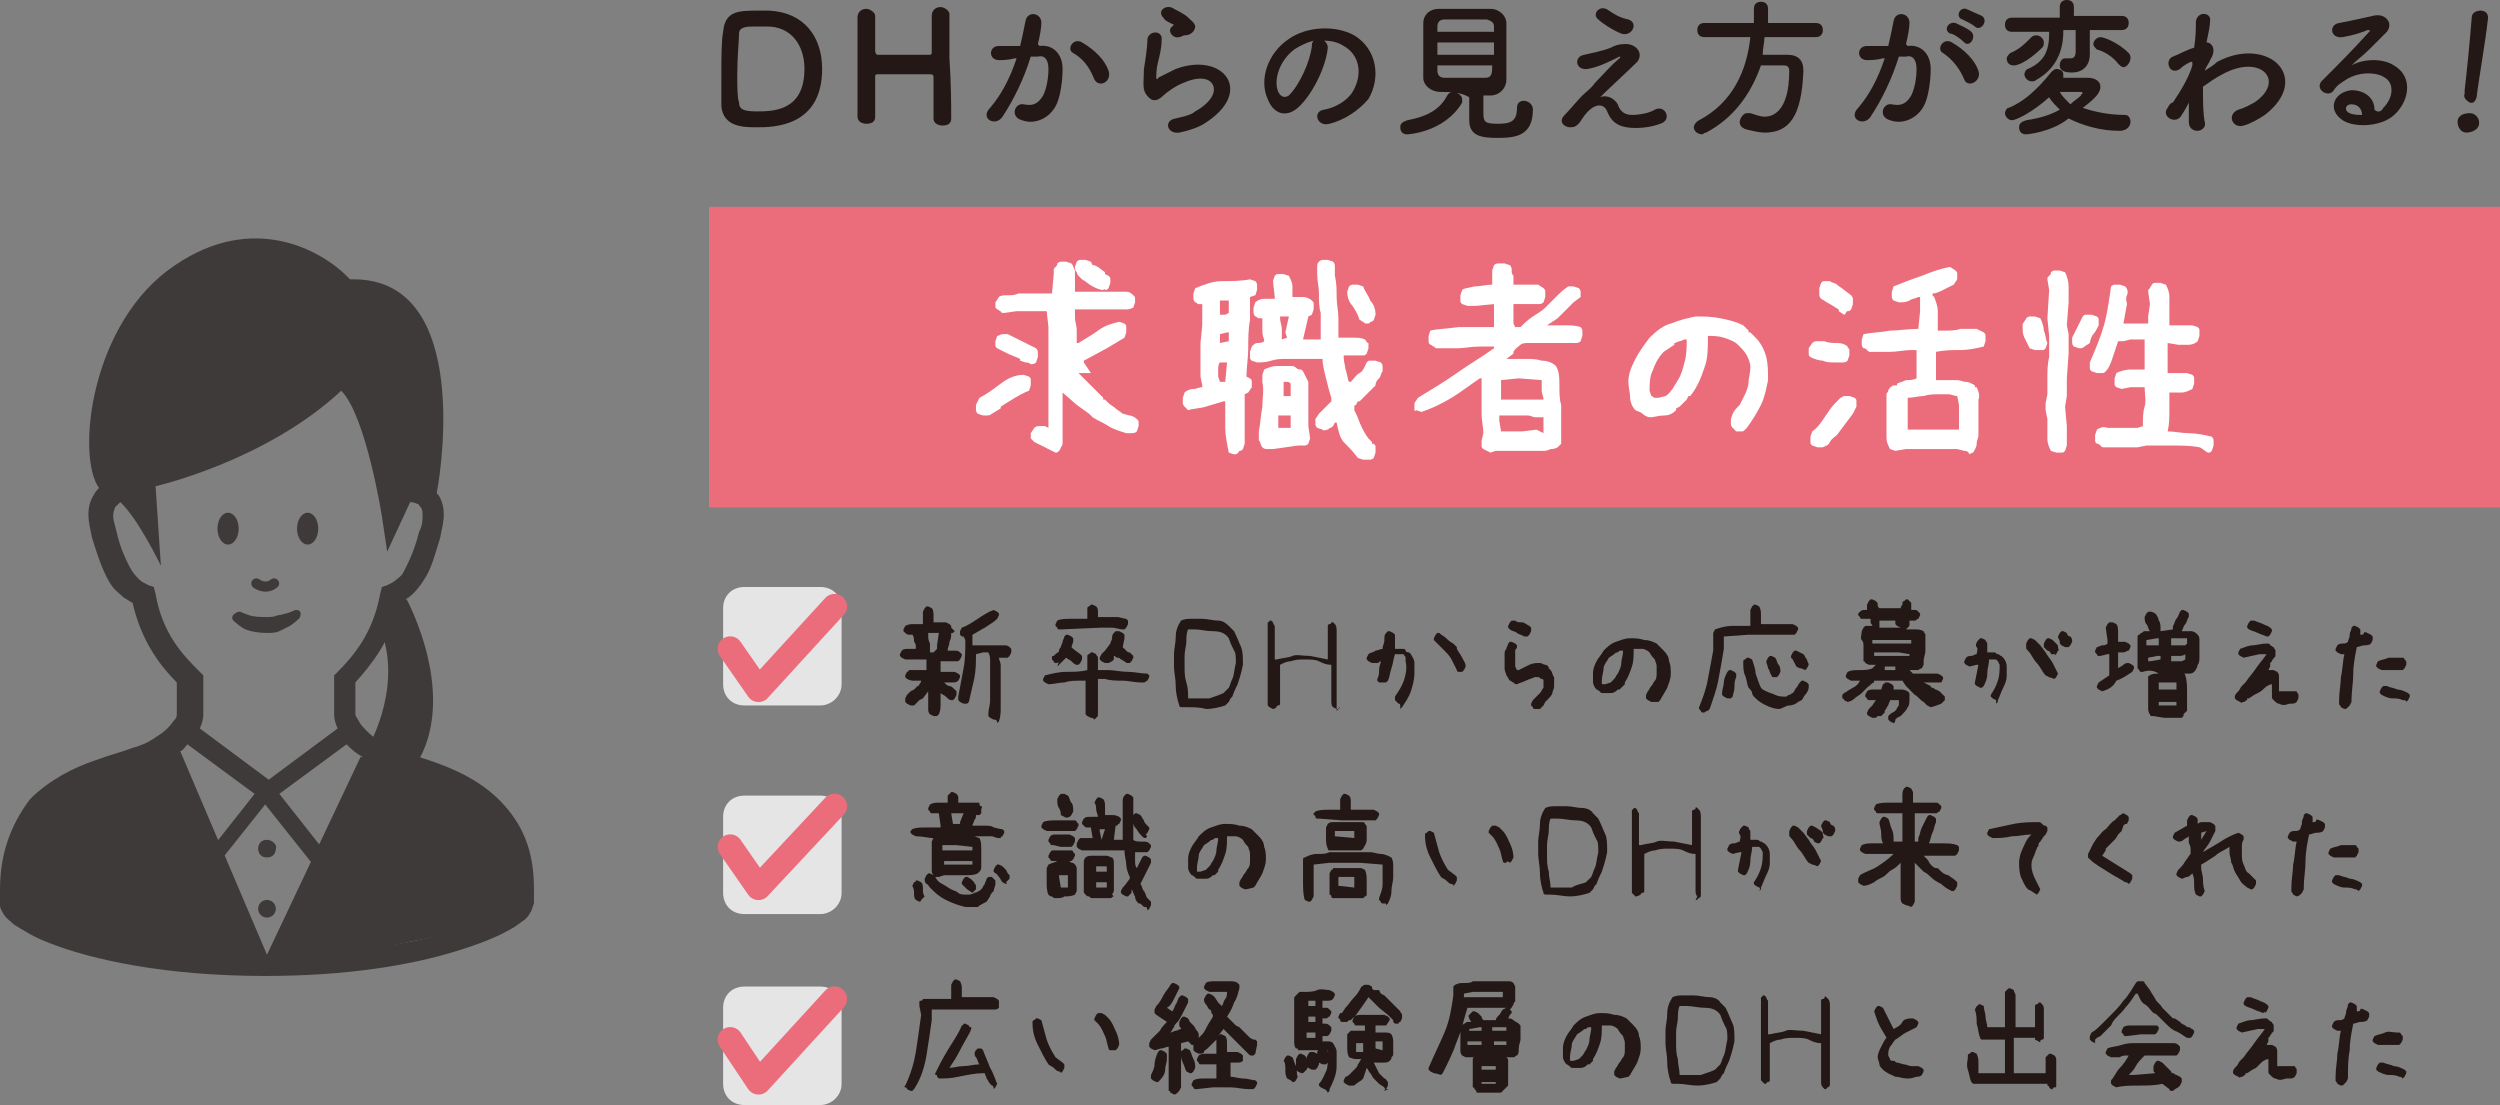 <?xml version="1.0" encoding="utf-8"?>
<!-- Generator: Adobe Illustrator 22.0.1, SVG Export Plug-In . SVG Version: 6.00 Build 0)  -->
<svg version="1.1" id="レイヤー_1" xmlns="http://www.w3.org/2000/svg" xmlns:xlink="http://www.w3.org/1999/xlink" x="0px"
	 y="0px" viewBox="0 0 141.4 62.5" style="enable-background:new 0 0 141.4 62.5;" xml:space="preserve">
<rect x="0" y="0" width="141.4" height="62.5" fill="#808080" stroke="none"/>
<style type="text/css">
	.st0{fill:#E5E5E6;}
	.st1{fill-rule:evenodd;clip-rule:evenodd;fill:#EB6D7B;}
	.st2{fill:#FFFFFF;}
	.st3{fill:#231815;}
	.st4{fill:none;stroke:#EB6D7B;stroke-width:1.417;stroke-linecap:round;stroke-linejoin:round;stroke-miterlimit:10;}
	.st5{fill:#3E3A39;}
	.st6{fill:none;stroke:#3E3A39;stroke-width:0.576;stroke-linecap:round;stroke-miterlimit:10;}
</style>
<path class="st0" d="M46.4,39.9h-4.3c-0.7,0-1.2-0.5-1.2-1.2v-4.3c0-0.7,0.5-1.2,1.2-1.2h4.3c0.7,0,1.2,0.5,1.2,1.2v4.3
	C47.6,39.4,47,39.9,46.4,39.9z"/>
<path class="st0" d="M46.4,51.7h-4.3c-0.7,0-1.2-0.5-1.2-1.2v-4.3c0-0.7,0.5-1.2,1.2-1.2h4.3c0.7,0,1.2,0.5,1.2,1.2v4.3
	C47.6,51.2,47,51.7,46.4,51.7z"/>
<path class="st0" d="M46.4,62.5h-4.3c-0.7,0-1.2-0.5-1.2-1.2v-4.3c0-0.7,0.5-1.2,1.2-1.2h4.3c0.7,0,1.2,0.5,1.2,1.2v4.3
	C47.6,62,47,62.5,46.4,62.5z"/>
<rect x="40.1" y="11.7" class="st1" width="101.3" height="17"/>
<g>
	<path class="st2" d="M55.6,23.5l-0.3-0.1c-0.1-0.1-0.1-0.2-0.1-0.2c0-0.1,0-0.2,0-0.3l0.2-0.4c0.4-0.2,0.8-0.5,1.2-0.8
		c0.4-0.3,0.8-0.5,1.3-0.5l0.3,0.1c0.1,0.1,0.1,0.1,0.1,0.2s0,0.2,0,0.3l-0.1,0.3c-0.3,0.1-0.6,0.3-0.8,0.4
		c-0.3,0.2-0.5,0.3-0.8,0.5l0,0.1l-0.5,0.3c-0.1,0.1-0.2,0.1-0.3,0.1C55.8,23.5,55.7,23.5,55.6,23.5z M59.7,25.6
		c-0.2-0.1-0.4-0.2-0.6-0.3c-0.2-0.1-0.4-0.2-0.6-0.3c-0.1-0.1-0.1-0.1-0.2-0.2c0-0.1,0-0.2,0-0.3l0.2-0.3c0.1-0.1,0.2-0.1,0.3-0.1
		c0.1,0,0.2,0,0.3,0l0.2,0.1v-0.1l0-1.3v-1.7l0,0v-1.1l0,0v-1.5l-0.1-0.9h-0.4l0,0h-1.3l-0.7,0.1c-0.1,0-0.2,0-0.2-0.1
		c-0.1,0-0.1-0.1-0.2-0.1c-0.1-0.1-0.1-0.1-0.1-0.2c0-0.1,0-0.2,0-0.2l0.2-0.3c0.1-0.1,0.3-0.1,0.5-0.1s0.4,0,0.6-0.1h1.3l0.6,0
		l0.1-1.1l0-0.2c0-0.1,0-0.1,0.1-0.2s0.1-0.1,0.1-0.2c0.1-0.1,0.2-0.1,0.2-0.1s0.2,0,0.3,0l0.3,0.1c0.1,0.1,0.1,0.2,0.2,0.4
		c0,0.1,0,0.3,0,0.4l0,0.8h1.4l0.9,0c0.1,0,0.3,0,0.5,0c0.2,0,0.3,0,0.5,0.2c0.1,0.1,0.1,0.1,0.1,0.2c0,0.1,0,0.2,0,0.2l-0.1,0.3
		c-0.2,0.1-0.3,0.1-0.5,0.1c-0.2,0-0.4,0-0.5,0l-0.8,0l0,0h-1.5v0.5c0,0.2,0.1,0.4,0.1,0.7c0,0.2,0,0.5,0,0.7h0.1
		c0.3-0.2,0.7-0.4,1.1-0.7c0.4-0.3,0.8-0.4,1.2-0.5l0.3,0.1c0.1,0.1,0.1,0.1,0.1,0.2s0,0.2,0,0.3l-0.1,0.3l-1,0.6l-1.3,0.7v0.1
		l0.4,0.6H61l0.3,0.3l0.4,0.4l0.2,0.2l0.1,0.1l0.2,0.2l0.2,0.2v0.1h0.1l0.1,0.1l0.1,0.1c0.1,0.1,0.3,0.2,0.4,0.3
		c0.1,0.1,0.3,0.2,0.4,0.3c0.1,0,0.3,0.1,0.4,0.1c0.1,0,0.3,0.1,0.4,0.2c0.1,0.1,0.1,0.1,0.1,0.2c0,0.1,0,0.2,0,0.2l-0.1,0.3
		c-0.1,0.1-0.2,0.1-0.3,0.1c-0.1,0-0.2,0-0.3,0c-0.3-0.1-0.7-0.2-1-0.4c-0.3-0.2-0.6-0.3-0.9-0.5l-0.1-0.1l-0.1-0.1l-0.7-0.5
		l-0.8-0.7v0.7l0,2.1c0,0.1,0,0.2-0.1,0.3c0,0.1-0.1,0.2-0.1,0.2c-0.1,0.1-0.1,0.1-0.2,0.1C59.9,25.6,59.8,25.6,59.7,25.6z M58,20.5
		l-0.3-0.1v-0.1c-0.2-0.1-0.5-0.2-0.7-0.3c-0.2-0.1-0.4-0.2-0.6-0.3c-0.1-0.1-0.1-0.1-0.1-0.2s0-0.2,0-0.2l0.1-0.3
		c0.1,0,0.2-0.1,0.3-0.1c0.1,0,0.2,0,0.3,0l1.6,0.8c0.1,0.1,0.1,0.2,0.1,0.2s0,0.2,0,0.3l-0.1,0.3c-0.1,0.1-0.2,0.1-0.3,0.1
		C58.2,20.5,58.1,20.5,58,20.5z M62.4,16.4c-0.2,0-0.4-0.1-0.6-0.2c-0.2-0.1-0.4-0.3-0.6-0.4l-0.1-0.1c-0.1-0.1-0.2-0.2-0.2-0.3
		c-0.1-0.1-0.1-0.2-0.1-0.3l0.1-0.3c0.1-0.1,0.2-0.1,0.2-0.1c0.1,0,0.2,0,0.3,0l0.3,0.1l0.1,0.2h0.1l0.2,0.1l0.4,0.3l0,0.1l0.2,0.1
		c0.1,0.1,0.1,0.1,0.1,0.2c0,0.1,0,0.2,0,0.2l-0.1,0.3c-0.1,0.1-0.1,0.1-0.2,0.1C62.5,16.3,62.4,16.4,62.4,16.4z"/>
	<path class="st2" d="M69.8,25.7l-0.3-0.1c-0.1-0.5-0.2-1-0.2-1.4c0-0.4,0-0.9,0-1.5h-0.1c-0.3,0.1-0.7,0.2-1,0.3
		c-0.3,0.1-0.7,0.1-1,0.2L67,23c-0.1-0.1-0.1-0.2-0.1-0.2c0-0.1,0-0.2,0-0.3l0.1-0.3c0.1-0.1,0.3-0.2,0.5-0.2c0.2,0,0.3-0.1,0.5-0.1
		v-0.1l-0.1-0.5v-1.2l0-0.4l0-0.3l0.1-1l0-1.2c-0.1,0-0.2,0-0.2,0c-0.1,0-0.1-0.1-0.2-0.1c-0.1-0.1-0.1-0.2-0.1-0.2
		c0-0.1,0-0.2,0-0.3l0.1-0.3c0.5-0.2,1-0.4,1.5-0.4c0.5,0,1.1,0,1.6-0.1l0.3,0.1c0.1,0.1,0.1,0.2,0.1,0.2c0,0.1,0,0.2,0,0.3
		l-0.1,0.3l-0.3,0.1l0,0l0,1.3c-0.1,0.5-0.1,1.1-0.1,1.6c0,0.5-0.1,1.1-0.1,1.6l0.2,0.1c0.1,0.1,0.1,0.1,0.1,0.2s0,0.2,0,0.3
		l-0.2,0.3l-0.2,0.1v1l0,1.8l-0.1,0.3c-0.1,0.1-0.1,0.1-0.2,0.1C70,25.7,69.9,25.7,69.8,25.7z M69.3,21.6l0.1-1.1H69
		c-0.1,0.1-0.1,0.3-0.1,0.4c0,0.1,0,0.3,0,0.4l0.1,0.3h0.1L69.3,21.6z M69.5,19.3v-0.5l-0.1,0l-0.4,0.1v0.5L69.5,19.3L69.5,19.3z
		 M69.5,17.7l0-0.7L69,17l0,0.8h0.3L69.5,17.7z M77.1,26l-0.3-0.1c-0.3-0.4-0.6-0.7-0.8-0.9s-0.3-0.6-0.4-1.1l-0.1,0l-0.1,0.2
		c-0.1,0.1-0.2,0.1-0.3,0.2c-0.1,0-0.2,0.1-0.3,0l-0.3-0.1c-0.1-0.1-0.1-0.2-0.1-0.2c0-0.1,0-0.2,0-0.3l0.2-0.3l0.5-0.5l0.2-0.2
		l0-0.2c-0.1-0.3-0.2-0.7-0.3-1.1c-0.1-0.4-0.2-0.8-0.2-1.1c-0.4,0-0.7,0-1,0c-0.3,0-0.7,0-1,0c-0.3,0-0.6,0-0.9,0.1
		s-0.6,0.1-0.8,0.1l-0.3-0.1c-0.1-0.1-0.1-0.1-0.1-0.2s0-0.2,0-0.3l0.1-0.3c0.1-0.1,0.2-0.2,0.3-0.2c0.1,0,0.3,0,0.4-0.1v-0.1
		c-0.1-0.2-0.1-0.4-0.1-0.6c0-0.2,0-0.4,0-0.6c-0.1,0-0.1,0-0.2,0c-0.1,0-0.1-0.1-0.2-0.1c-0.1-0.1-0.1-0.2-0.1-0.2
		c0-0.1,0-0.2,0-0.3l0.1-0.3c0.1-0.1,0.3-0.2,0.5-0.2c0.2,0,0.4,0,0.6,0v-0.1L72,15.9l0.1-0.3c0.1-0.1,0.1-0.1,0.2-0.1s0.2,0,0.3,0
		l0.3,0.1c0.1,0.2,0.2,0.4,0.2,0.6c0,0.2,0,0.4,0,0.6c0.2,0,0.4,0,0.6,0c0.2,0,0.4,0.1,0.5,0.2c0.1,0.1,0.1,0.1,0.1,0.2s0,0.2,0,0.3
		l-0.1,0.3L74,17.9l-0.3,1.3l1,0l0-1l0-0.2l0-0.3c-0.1-0.3-0.1-0.7-0.1-1.1c0-0.4-0.1-0.7-0.1-1.1c0-0.1,0-0.3,0-0.4
		c0-0.1,0-0.2,0.1-0.3c0.1-0.1,0.2-0.1,0.2-0.1c0.1,0,0.2,0,0.3,0l0.3,0.1c0.1,0.1,0.1,0.2,0.1,0.3c0,0.1,0,0.3,0,0.4l0,0.1
		c0.1,0.4,0.1,0.8,0.1,1.2s0.1,0.8,0.1,1.2l0,0.1l0,0.8l0,0.2c0.3,0,0.5,0,0.8,0c0.3,0,0.5,0,0.7,0.1c0.1,0.1,0.1,0.2,0.2,0.2
		c0,0.1,0,0.2,0,0.3l-0.1,0.3c-0.1,0.1-0.1,0.1-0.2,0.1s-0.2,0-0.3,0l-0.8,0v0.1c0,0.3,0.1,0.5,0.1,0.7c0.1,0.2,0.1,0.5,0.2,0.7h0.1
		c0.2-0.2,0.3-0.4,0.5-0.5s0.3-0.4,0.4-0.6c0.1-0.1,0.1-0.1,0.2-0.1c0.1,0,0.2,0,0.3,0l0.3,0.1c0.1,0.1,0.1,0.2,0.1,0.2
		c0,0.1,0,0.2,0,0.3c-0.1,0.1-0.1,0.3-0.2,0.4s-0.2,0.2-0.2,0.4l-0.9,0.9h-0.1l-0.1,0.2c-0.1,0-0.1,0.1-0.1,0.1s0,0.1,0,0.2
		c0.1,0.2,0.2,0.4,0.3,0.7c0.1,0.2,0.2,0.5,0.5,0.9l0.2,0.2v0.1l0.1,0c0.1,0.1,0.1,0.1,0.1,0.2c0,0.1,0,0.2,0,0.3l-0.1,0.3
		c-0.1,0.1-0.2,0.1-0.2,0.1C77.3,26,77.2,26,77.1,26z M72,25.4c-0.1,0-0.2,0-0.3,0c-0.1,0-0.2,0-0.3-0.1c-0.1-0.1-0.1-0.3-0.2-0.4
		c0-0.2,0-0.3,0-0.5c0.1-0.5,0.1-0.9,0.2-1.4c0-0.5,0.1-0.9,0-1.4l0-0.4l0.1-0.3c0.2-0.1,0.5-0.2,0.7-0.2c0.2,0,0.5,0,0.8,0
		c0.1,0,0.2,0,0.3,0.1s0.2,0.1,0.3,0.1l0.1,0.1l0.3,0.6v1.1l0,0.2l0,1.1l0,0.1l0.1,0.7l-0.1,0.3c-0.1,0.1-0.2,0.1-0.2,0.1
		c-0.1,0-0.2,0-0.3,0l-0.1,0L72,25.4z M73,24.2v-0.3l0-0.4h-0.5l-0.2,0l0,0.5l0,0.2h0.1L73,24.2z M72.8,19.1l-0.1-0.3l0.2-0.9h-0.5
		V18c0,0.2,0.1,0.4,0.1,0.6c0,0.2,0,0.4,0,0.6L72.8,19.1L72.8,19.1z M73,22.4v-0.7c-0.1-0.1-0.1-0.1-0.2-0.1c-0.1,0-0.2,0-0.2,0v0.8
		H73z M77.3,18.3c-0.1,0-0.1,0-0.2-0.1c-0.1,0-0.1-0.1-0.2-0.1c-0.1-0.3-0.2-0.5-0.4-0.8c-0.2-0.2-0.3-0.5-0.3-0.8l0.1-0.3
		c0.1-0.1,0.2-0.1,0.2-0.1c0.1,0,0.2,0,0.3,0l0.3,0.1c0.1,0.3,0.3,0.5,0.4,0.8c0.2,0.2,0.3,0.5,0.3,0.8l-0.1,0.3
		c-0.1,0.1-0.1,0.1-0.2,0.1C77.5,18.3,77.4,18.3,77.3,18.3z"/>
	<path class="st2" d="M84.3,25.6l-0.4-0.2c-0.1-0.1-0.1-0.1-0.1-0.2c0-0.1,0-0.2,0-0.3l0.1-0.4c0-0.3-0.1-0.7-0.1-1.1s0-0.7,0-1.1
		l0-0.1l0-0.4l0-0.3l0-0.1h-0.1c-0.6,0.4-1.1,0.8-1.6,1.1c-0.5,0.3-1.1,0.6-1.7,0.8l-0.3-0.1C80,23.3,80,23.2,80,23.1
		c0-0.1,0-0.2,0-0.3l0.2-0.3c0.8-0.5,1.5-0.9,2.2-1.4c0.7-0.5,1.4-0.9,2.1-1.4v-0.1l-0.8,0c-0.5,0-0.9,0.1-1.3,0.1
		c-0.4,0-0.7,0-1.1,0c-0.1,0-0.1,0-0.2-0.1c-0.1,0-0.1-0.1-0.2-0.1c-0.1-0.1-0.1-0.1-0.1-0.2c0-0.1,0-0.2,0-0.3l0.1-0.3
		c0.4-0.1,0.9-0.1,1.6-0.2c0.6,0,1.3,0,2,0l0-0.8l0-0.5l-1,0.1l-0.5,0l-0.3-0.1c-0.1-0.1-0.1-0.1-0.1-0.2s0-0.2,0-0.3l0.1-0.3
		c0.1-0.1,0.3-0.1,0.7-0.2c0.3,0,0.7-0.1,1-0.1l0-0.1l0,0l0-0.3l0-0.4l0.1-0.3c0.1-0.1,0.2-0.1,0.3-0.1c0.1,0,0.2,0,0.3,0l0.3,0.1
		c0.1,0.1,0.1,0.2,0.1,0.3c0,0.1,0,0.2,0.1,0.3l0,0.3l0,0.2h0.8l0.6,0l0.3,0.2c0.1,0.1,0.1,0.1,0.1,0.2c0,0.1,0,0.2,0,0.3l-0.1,0.3
		c-0.1,0.1-0.2,0.1-0.3,0.1c-0.1,0-0.2,0-0.3,0l-0.2,0l-0.9,0v0.4l0,0.4l0,0.3l0.1,0.2l0.3,0c0.2-0.2,0.4-0.4,0.7-0.6
		s0.5-0.3,0.7-0.5c0.2-0.2,0.4-0.4,0.6-0.6c0.2-0.2,0.4-0.4,0.7-0.6l0.3,0l0.3,0.1c0.1,0.1,0.1,0.2,0.1,0.2c0,0.1,0,0.2,0,0.3
		L89,17.1l-0.4,0.4L88.1,18l-0.3,0.2l-0.3,0.2c0.3,0,0.7,0,1,0c0.3,0,0.6,0,0.9,0.1c0.1,0.1,0.1,0.2,0.1,0.2c0,0.1,0,0.2,0,0.3
		l-0.1,0.3c-0.1,0.1-0.2,0.1-0.3,0.1c-0.1,0-0.2,0-0.3,0l-0.7,0l-1.6,0c-0.2,0-0.4,0-0.5,0.1c-0.1,0.1-0.3,0.2-0.4,0.4l0,0.1
		l-0.4,0.3l0.5,0l0.6,0c0.3,0,0.6,0,0.9,0.1c0.3,0,0.6,0.1,0.8,0.3c0.2,0.3,0.2,0.7,0.2,1.1s0,0.8,0.1,1.1l0,2.2l-0.2,0.2
		c-0.2,0.1-0.3,0.1-0.4,0.1c-0.2,0.1-0.3,0.1-0.4,0.1l-0.8,0l-0.8,0l-1.1,0L84.3,25.6z M87.3,22.6L87.3,22.6c0-0.2-0.1-0.3-0.1-0.5
		c0-0.2,0-0.4,0-0.6l-1.3-0.1l-1,0.1l0,0.8l0,0.3l1.1,0l0.6,0L87.3,22.6z M87.3,24.5v-0.9h-0.1l-0.4,0c-0.1,0-0.2-0.1-0.4-0.1
		c-0.1,0-0.3,0-0.4,0l-0.6,0l-0.6,0l0,0.3l0.1,0.6l1.2,0l0.8-0.1L87.3,24.5z"/>
	<path class="st2" d="M98.2,24.4L98,24.2c-0.1-0.1-0.1-0.2-0.1-0.2c0-0.1,0-0.2,0-0.3l0.1-0.3c0.1-0.2,0.2-0.3,0.4-0.5
		c0.1-0.2,0.2-0.4,0.3-0.6c0.1-0.2,0.2-0.5,0.2-0.7s0.1-0.5,0.1-0.8c0-0.3-0.1-0.5-0.2-0.7c-0.1-0.2-0.3-0.4-0.5-0.6
		c-0.2-0.2-0.5-0.3-0.8-0.4c-0.3-0.1-0.6-0.1-0.9-0.1c0,0.7,0,1.3-0.2,1.8c-0.2,0.6-0.4,1.1-0.8,1.6h-0.1l-0.1,0.2l-0.2,0.2
		l-0.2,0.2l-0.2,0.1v0.1c-0.2,0.2-0.4,0.3-0.7,0.3s-0.5,0.1-0.8,0.1c-0.1,0-0.3-0.1-0.4-0.2s-0.2-0.1-0.4-0.2
		c-0.2-0.2-0.3-0.5-0.3-0.7c0-0.3-0.1-0.6-0.1-0.9c0-0.5,0.2-0.9,0.4-1.3c0.2-0.4,0.5-0.8,0.8-1.2c0.4-0.4,0.8-0.7,1.2-0.8
		c0.5-0.2,0.9-0.3,1.4-0.4c0.5,0,0.9,0,1.4,0.1s0.9,0.2,1.3,0.4l0.3,0.3v0.1h0.1l0.3,0.3c0.3,0.3,0.5,0.7,0.6,1.1
		c0.1,0.4,0.1,0.8,0.1,1.3c-0.1,0.5-0.2,1-0.4,1.4c-0.2,0.4-0.5,0.9-0.8,1.3l-0.1,0.1c-0.1,0.1-0.1,0.1-0.2,0.1S98.3,24.4,98.2,24.4
		z M94.2,22.4c0.2-0.1,0.3-0.3,0.4-0.4c0.1-0.2,0.2-0.3,0.3-0.5c0.2-0.3,0.3-0.7,0.4-1.1s0.1-0.8,0.1-1.2h-0.1
		c-0.1,0-0.2,0.1-0.3,0.1c-0.1,0-0.2,0.1-0.3,0.1v0.1l-0.6,0.4c-0.3,0.3-0.5,0.7-0.6,1c-0.2,0.4-0.2,0.8-0.2,1.2l0.1,0.3
		c0.1,0,0.1,0.1,0.2,0.1c0.1,0,0.1,0,0.2,0L94.2,22.4z"/>
	<path class="st2" d="M103.8,20.5c-0.3,0-0.5,0-0.7-0.1c-0.2,0-0.5-0.1-0.7-0.2c-0.1-0.1-0.1-0.1-0.1-0.2c0-0.1,0-0.2,0-0.3l0.2-0.3
		c0.1-0.1,0.2-0.1,0.3-0.1c0.1,0,0.2,0,0.4,0c0.2,0.1,0.5,0.1,0.7,0.1c0.3,0,0.5,0.1,0.6,0.2c0,0.1,0.1,0.1,0.1,0.2
		c0,0.1,0,0.2,0,0.3l-0.1,0.3c-0.1,0.1-0.2,0.1-0.3,0.1C104,20.5,103.9,20.5,103.8,20.5z M102.8,25.3l-0.3-0.1
		c-0.1-0.1-0.1-0.1-0.1-0.2s0-0.2,0-0.3l0.1-0.3c0.3-0.2,0.5-0.5,0.7-0.8s0.4-0.6,0.6-0.8l0.3-0.3c0.1,0,0.1-0.1,0.2-0.1
		s0.2,0,0.3,0l0.3,0.1c0.1,0.1,0.1,0.1,0.1,0.2c0,0.1,0,0.2,0,0.3l-0.2,0.4l-0.9,1.2c-0.1,0.1-0.3,0.2-0.4,0.4s-0.2,0.2-0.4,0.3
		H102.8z M104.3,17.8l-0.3-0.2v-0.1c-0.2-0.1-0.3-0.2-0.5-0.3c-0.2-0.1-0.3-0.2-0.5-0.3c-0.1-0.1-0.1-0.2-0.1-0.3c0-0.1,0-0.2,0-0.3
		l0.1-0.3c0.1-0.1,0.1-0.1,0.2-0.1c0.1,0,0.2,0,0.3,0c0.1,0.1,0.3,0.1,0.4,0.2c0.1,0.1,0.3,0.2,0.4,0.3l0.4,0.3
		c0.1,0.1,0.1,0.2,0.1,0.2c0,0.1,0,0.2,0,0.3l-0.1,0.3c-0.1,0.1-0.1,0.1-0.2,0.1S104.4,17.8,104.3,17.8z M111.1,25.5l-0.4-0.1
		l-1.7,0l0,0l-1.2,0l-0.6,0.1l-0.3-0.1c-0.1-0.2-0.2-0.4-0.2-0.6c0-0.2,0-0.5,0-0.7l0-1l0-0.8c0-0.1,0.1-0.1,0.1-0.2
		s0.1-0.1,0.1-0.2c0.1,0,0.1-0.1,0.2-0.1s0.1,0,0.2,0v-0.1c0.2-0.1,0.3-0.1,0.5-0.2c0.2,0,0.4,0,0.6-0.1l0-0.7l0-0.9h-0.3
		c-0.4,0-0.8,0.1-1.2,0.1c-0.4,0-0.8,0-1.1,0c-0.1,0-0.1,0-0.2-0.1s-0.1-0.1-0.2-0.1c-0.1-0.1-0.1-0.2-0.1-0.2c0-0.1,0-0.2,0-0.3
		l0.1-0.3c0.5-0.1,1-0.1,1.5-0.2c0.5,0,1-0.1,1.6-0.1l0.1-1l0-0.7l0-0.1h-0.1c-0.2,0.1-0.4,0.1-0.5,0.2c-0.2,0.1-0.4,0.1-0.6,0.1
		l-0.3-0.1c-0.1-0.1-0.1-0.2-0.1-0.2c0-0.1,0-0.2,0-0.3l0.1-0.3c0.5-0.2,1-0.4,1.6-0.6c0.5-0.2,1-0.4,1.6-0.5l0.3,0.2
		c0.1,0.1,0.1,0.1,0.1,0.2c0,0.1,0,0.2,0,0.3l-0.2,0.3c-0.2,0.1-0.4,0.2-0.6,0.3c-0.2,0.1-0.4,0.2-0.6,0.2v0.1l0.1,0.1
		c0.1,0.3,0.2,0.5,0.2,0.8c0,0.3,0,0.6,0,0.9l0,0.2h0.4c0.3,0,0.6,0,0.9-0.1c0.3,0,0.6,0,0.9,0l0.4,0.2c0.1,0.1,0.1,0.1,0.1,0.2
		s0,0.2,0,0.3l-0.1,0.3c-0.4,0.1-0.9,0.2-1.3,0.2c-0.5,0-0.9,0-1.4,0.1l0,0.8l0,0.8h0.1l1.1,0c0.2,0,0.3,0.1,0.5,0.1
		s0.3,0.1,0.5,0.2v0.1h0.1c0.1,0.2,0.2,0.5,0.1,0.7c0,0.3,0,0.5,0,0.8l0,0l0,1.2c0,0.2-0.1,0.3-0.1,0.5c0,0.2-0.1,0.3-0.2,0.5
		c-0.1,0-0.2,0.1-0.2,0.1C111.3,25.5,111.2,25.5,111.1,25.5z M110.8,24.3l0-1.2l0-0.2l-0.1-0.5c-0.2,0-0.3-0.1-0.5-0.1s-0.4,0-0.5,0
		c-0.3,0-0.6,0-0.9,0.1c-0.3,0-0.6,0.1-0.9,0.1v0.4l0,1l0,0.2l0,0.2l1.1,0l0,0L110.8,24.3z"/>
	<path class="st2" d="M115.1,19.8l-0.3-0.1c-0.1-0.2-0.2-0.4-0.3-0.6c-0.1-0.2-0.1-0.4-0.1-0.7c0-0.1,0-0.1,0.1-0.2
		c0-0.1,0.1-0.1,0.1-0.2c0.1-0.1,0.2-0.1,0.2-0.1c0.1,0,0.2,0,0.3,0l0.3,0.1c0.1,0.2,0.2,0.5,0.2,0.7c0.1,0.2,0.1,0.5,0.2,0.7
		l-0.1,0.3c-0.1,0.1-0.1,0.1-0.2,0.1C115.3,19.8,115.2,19.8,115.1,19.8z M116.3,25.6l-0.3-0.1c-0.1-0.2-0.2-0.4-0.2-0.7
		c0-0.2,0-0.5,0-0.8l0-0.3l-0.1-0.5l0-0.1l0-0.3l0.1-0.5v-0.9c0-0.4,0-0.8,0.1-1.2c0-0.4,0-0.8,0-1.2l-0.1-1l0.1-1.6l-0.1-0.6
		c0-0.1,0-0.1,0.1-0.2s0.1-0.1,0.1-0.2c0.1-0.1,0.2-0.1,0.2-0.1c0.1,0,0.2,0,0.3,0l0.3,0.1c0.1,0.2,0.2,0.5,0.2,0.8
		c0,0.3,0,0.6,0,0.9l-0.1,1.3l0.1,0.5V20l-0.1,1.4v1l-0.1,0.6l0.1,1.1l0,0.4l0,0.7l-0.1,0.3c-0.1,0.1-0.1,0.1-0.2,0.1
		S116.4,25.6,116.3,25.6z M117.6,19.7l-0.3-0.1c-0.1-0.1-0.1-0.2-0.1-0.2c0-0.1,0-0.2,0-0.3c0.1-0.2,0.2-0.4,0.3-0.6
		s0.2-0.4,0.3-0.6c0.1-0.1,0.1-0.1,0.2-0.1s0.2,0,0.3,0l0.3,0.1c0.1,0.1,0.1,0.1,0.1,0.2s0,0.2,0,0.3c-0.1,0.2-0.2,0.4-0.3,0.5
		s-0.2,0.4-0.2,0.5c-0.1,0.1-0.2,0.1-0.3,0.2C117.8,19.7,117.7,19.7,117.6,19.7z M124.4,25.3c-0.5-0.1-1-0.1-1.5-0.1
		c-0.5,0-1,0-1.5,0l-0.5,0.1h-1.1l-0.8,0c-0.1,0-0.1,0-0.2-0.1s-0.1-0.1-0.2-0.1c-0.1-0.1-0.1-0.1-0.1-0.2c0-0.1,0-0.2,0-0.3
		l0.1-0.3c0.2-0.1,0.3-0.2,0.6-0.1c0.2,0,0.4,0,0.6,0h1.1l0.3-0.1c0-0.4,0-0.8,0.1-1.1s0-0.7,0-1.1h-0.8l-0.5,0.1l-0.3-0.1
		c-0.1-0.1-0.1-0.1-0.1-0.2s0-0.2,0-0.3l0.1-0.3c0.2-0.1,0.5-0.2,0.8-0.2c0.3,0,0.6,0,0.8,0v-1.3l0-0.4h-0.8l-0.4,0.1l-0.3,0
		c-0.1,0.3-0.2,0.6-0.3,0.9c-0.1,0.3-0.2,0.6-0.4,0.8c-0.1,0.1-0.1,0.1-0.2,0.1s-0.2,0-0.3,0l-0.3-0.1c-0.1-0.1-0.1-0.1-0.1-0.2
		c0-0.1,0-0.2,0-0.3c0.3-0.7,0.6-1.4,0.8-2.1c0.2-0.7,0.3-1.5,0.4-2.2c0.1-0.1,0.2-0.1,0.2-0.1c0.1,0,0.2,0,0.3,0l0.3,0.1
		c0.1,0.1,0.2,0.3,0.1,0.5s0,0.4,0,0.5l-0.2,1.1h0.4l1,0v-0.2l0-0.2l0.1-0.7l-0.1-0.7c0-0.1,0-0.1,0.1-0.2c0-0.1,0.1-0.1,0.1-0.2
		c0.1-0.1,0.1-0.1,0.2-0.1c0.1,0,0.2,0,0.3,0l0.3,0.1c0.1,0.2,0.2,0.4,0.2,0.7c0,0.2,0,0.5,0,0.8l0,0.8l0.8,0l0.5,0l0.3,0.1
		c0.1,0.1,0.1,0.1,0.1,0.2s0,0.2,0,0.3l-0.1,0.3c-0.1,0.1-0.3,0.2-0.5,0.2c-0.2,0-0.4,0-0.6,0l-0.6-0.1l0,0.5v1.1l0,0.1h1.1l0.3,0.1
		c0.1,0.1,0.1,0.1,0.1,0.2s0,0.2,0,0.3l-0.1,0.3c-0.2,0.1-0.4,0.2-0.6,0.2s-0.5,0-0.7,0c0,0.4,0,0.8,0,1.1s0,0.7-0.1,1.1
		c0.4,0,0.8,0.1,1.2,0.1s0.9,0.1,1.3,0.2c0.1,0.1,0.1,0.2,0.1,0.2c0,0.1,0,0.2,0,0.3l-0.1,0.3c-0.1,0.1-0.1,0.1-0.2,0.1
		S124.5,25.3,124.4,25.3z"/>
</g>
<g>
	<path class="st3" d="M42.8,7.2c-0.7,0-1.9,0-2-1.2c0-0.4,0-1.1,0-1.8c0-0.9,0-1.9,0.1-2.4c0.1-1.2,0.9-1.2,2-1.2c0.3,0,0.5,0,0.6,0
		c2,0.1,3,1.5,3,3.3C46.5,7.2,43.7,7.2,42.8,7.2z M42.7,1.5c-0.4,0-0.9,0-0.9,0.4c0,0.4-0.1,1.3-0.1,2.3c0,0.7,0,1.3,0.1,1.6
		c0,0.4,0.3,0.5,1,0.5c0.9,0,2.7,0,2.7-2.4c0-1.4-0.8-2.4-2.1-2.4C43.4,1.5,43,1.5,42.7,1.5z"/>
	<path class="st3" d="M53.8,6.7c0,0.3-0.2,0.4-0.5,0.4c-0.2,0-0.5-0.1-0.5-0.4c0,0,0,0,0,0c0-0.5,0-1,0-1.4c0-0.4,0-0.7,0-0.9
		c0-0.1,0-0.2-0.2-0.2c-0.3,0-0.8,0-1.3,0c-0.6,0-1.3,0-1.6,0c-0.1,0-0.2,0-0.2,0.1c0,0.2,0,0.6,0,1c0,0.4,0,0.8,0,1.3c0,0,0,0,0,0
		c0,0.3-0.2,0.4-0.5,0.4c-0.2,0-0.5-0.1-0.5-0.4v0c0-0.9,0-2,0-3.1c0-1,0-1.9,0-2.5c0-0.3,0.2-0.5,0.5-0.5c0.2,0,0.5,0.2,0.5,0.4
		c0,0,0,0,0,0c0,0.4,0,0.9,0,1.2c0,0.3,0,0.6,0,0.8c0,0.1,0.1,0.2,0.1,0.2c0.2,0,0.8,0,1.4,0c0.6,0,1.3,0,1.6,0
		c0.1,0,0.1-0.1,0.1-0.2c0-0.2,0-0.5,0-0.8c0-0.4,0-0.8,0-1.2c0-0.3,0.2-0.5,0.5-0.5c0.2,0,0.5,0.2,0.5,0.4c0,0,0,0,0,0
		c0,0.6,0,1.5,0,2.5C53.8,4.8,53.8,6,53.8,6.7L53.8,6.7z"/>
	<path class="st3" d="M58.8,2.6c0.7-0.1,1.3,0.4,1.3,1.3c0,0.6-0.1,1.4-0.3,1.9c-0.3,0.8-1.2,1.3-2,1c-0.7-0.2-0.4-1,0.1-0.9
		c0.5,0.1,0.8,0,1.1-0.5c0.2-0.4,0.3-1,0.3-1.5c0-0.5-0.2-0.8-0.6-0.7c-0.1,0-0.3,0-0.4,0c-0.4,1.3-1,2.5-1.6,3.4
		c-0.4,0.6-1.3,0.1-0.7-0.5c0.6-0.7,1.1-1.6,1.5-2.8l-0.1,0c-0.4,0.1-0.7,0.1-0.9,0.1c-0.6,0-0.6-0.8,0-0.8c0.3,0,0.5,0,0.8,0l0.4,0
		c0.1-0.4,0.2-0.9,0.3-1.4c0.1-0.6,0.9-0.5,0.9,0.1c0,0.3-0.1,0.8-0.2,1.2L58.8,2.6z M61.9,4.5C61.7,4,61.4,3.4,60.7,3
		c-0.4-0.2,0-0.9,0.5-0.6c0.7,0.4,1.3,1,1.5,1.6C62.9,4.6,62.2,5,61.9,4.5z"/>
	<path class="st3" d="M66.7,7.5c-0.7,0.1-0.9-0.7-0.2-0.8c0.4-0.1,0.9-0.2,1.1-0.4c0.9-0.5,1.2-1.1,1-1.5s-0.8-0.5-1.7-0.1
		c-0.5,0.2-1,0.6-1.1,0.7c-0.5,0.5-0.8,0.2-1-0.1c-0.2-0.3-0.1-0.8-0.1-1.4c0.1-0.6,0.2-1.3,0.2-1.7c0.1-0.5,0.9-0.5,0.8,0.1
		c0,0.4-0.1,0.8-0.2,1.2c-0.1,0.4-0.1,0.7-0.1,0.9c0,0.1,0.1,0.1,0.1,0c0.2-0.1,0.6-0.3,1-0.5C69.2,2.9,71,5.2,68.1,7
		C67.8,7.2,67.2,7.4,66.7,7.5z M66.7,2.1c-0.4,0.1-0.7-0.4-0.4-0.6c0,0,0.1-0.1,0.1-0.1c-0.2-0.1-0.5-0.2-0.6-0.4
		c-0.4-0.4,0.2-0.8,0.6-0.5c0.2,0.1,0.4,0.2,0.7,0.4c0.2,0.2,0.5,0.4,0.5,0.6C67.6,1.7,67.4,2,67,2C66.9,2,66.8,2.1,66.7,2.1z"/>
	<path class="st3" d="M75.1,2.7c-0.1,1.1-0.9,2.7-1.7,3.4c-0.7,0.6-1.4,0.3-1.7-0.5c-0.5-1.1,0-2.6,1.2-3.4c1-0.7,2.6-0.8,3.7-0.2
		c1.3,0.8,1.5,2.4,0.8,3.6C76.8,6.3,76,6.8,75.2,7c-0.7,0.2-1-0.7-0.3-0.8c0.6-0.1,1.3-0.5,1.6-1c0.6-1,0.4-2.1-0.5-2.6
		c-0.3-0.2-0.7-0.3-1.1-0.3C75,2.4,75.1,2.5,75.1,2.7z M73.2,2.8c-0.8,0.6-1.2,1.7-0.9,2.4c0.1,0.2,0.3,0.4,0.6,0.2
		c0.6-0.6,1.2-1.9,1.3-2.8c0-0.1,0-0.2,0.1-0.3C73.9,2.4,73.5,2.6,73.2,2.8z"/>
	<path class="st3" d="M79.6,7.6c-0.3,0-0.4-0.2-0.4-0.4c0-0.2,0.1-0.3,0.4-0.4c1.1-0.2,1.8-0.6,2.2-1.3c0.1-0.2,0.2-0.3,0.4-0.3
		c0.2,0,0.5,0.2,0.5,0.4c0,0.1,0,0.1,0,0.2C81.7,7.5,79.6,7.6,79.6,7.6z M81.5,5.2c-0.6,0-1-0.4-1-0.8c0-0.4,0-1,0-1.6
		c0-0.6,0-1.2,0-1.5c0-0.4,0.3-0.8,0.9-0.8c0.4,0,0.9,0,1.4,0c0.5,0,1.1,0,1.5,0c0.5,0,0.9,0.4,0.9,0.8c0,0.4,0,0.9,0,1.5
		c0,0.6,0,1.2,0,1.7c0,0.5-0.4,0.9-0.9,0.9c-0.1,0-0.3,0-0.4,0c0,0.3,0,0.7,0,1c0,0.5,0.1,0.6,0.8,0.6c0.7,0,1.1-0.1,1.1-0.9
		c0-0.3,0.2-0.4,0.4-0.4c0.1,0,0.5,0.1,0.5,0.5c0,1.5-1,1.6-2,1.6c-0.9,0-1.6-0.1-1.6-1c0-0.2,0-0.9,0-1.3C82.6,5.2,82,5.2,81.5,5.2
		z M84.5,2.4h-3.2v0.7h3.2V2.4z M84.5,1.8c0-0.1,0-0.2,0-0.3c0-0.2-0.1-0.3-0.4-0.4c-0.3,0-0.7,0-1.1,0c-0.5,0-1,0-1.3,0
		c-0.3,0-0.4,0.2-0.4,0.4c0,0.1,0,0.2,0,0.3H84.5z M81.3,3.7c0,0.1,0,0.2,0,0.3c0,0.3,0.2,0.4,0.4,0.4c0.4,0,0.8,0,1.2,0
		c0.4,0,0.8,0,1.1,0c0.4,0,0.4-0.3,0.4-0.7H81.3z"/>
	<path class="st3" d="M91.5,5.9c0.1,0.3,0.3,0.6,0.8,0.6c0.4,0,1-0.1,1.3-0.3c0.6-0.3,1,0.6,0.3,0.8c-0.5,0.2-1.3,0.3-1.9,0.2
		c-0.6-0.1-0.9-0.4-1.1-0.9c-0.2-0.5-0.8-0.5-1.4,0.4c-0.3,0.5-0.5,0.5-0.7,0.5c-0.3,0-0.7-0.3-0.3-0.7c0.3-0.3,0.7-0.8,1-1.1
		C89.7,5.2,90,5,90.2,4.7c0.4-0.4,0.9-1,1.4-1.4c0.1-0.1,0-0.1,0-0.1c-0.6,0.3-1.2,0.6-1.8,0.7C89.1,4,89,3.2,89.6,3.1
		c0.4-0.1,1-0.2,1.5-0.4c0.2-0.1,0.4-0.2,0.7-0.2c0.7-0.1,1.2,0.5,0.8,1c-0.4,0.4-1.7,1.6-2.1,2C90.7,5.4,91.2,5.4,91.5,5.9z
		 M90.4,1.1C90,0.8,90.5,0.2,91,0.6c0.3,0.2,0.6,0.4,1.1,0.5c0.6,0.2,0.2,1-0.4,0.8C91.2,1.7,90.6,1.3,90.4,1.1z"/>
	<path class="st3" d="M99.8,2.1c0,0.3-0.1,0.6-0.1,1c0.5,0,1,0,1.4,0c0.6,0,0.9,0.3,0.9,0.9c0,0,0,0,0,0c-0.1,2.6-0.8,3.5-2.2,3.5
		c-0.3,0-0.7-0.1-1.1-0.2c-0.2-0.1-0.3-0.2-0.3-0.4c0-0.2,0.2-0.5,0.4-0.5c0.1,0,0.1,0,0.2,0c0.3,0.1,0.6,0.2,0.8,0.2
		c0.4,0,1.4-0.2,1.4-2.6c0-0.2-0.1-0.3-0.3-0.3h-1.3C99,5.4,98,6.7,96.5,7.5c-0.1,0-0.2,0.1-0.2,0.1c-0.3,0-0.5-0.2-0.5-0.4
		c0-0.1,0.1-0.3,0.3-0.4C98,5.8,98.8,4,99,2.1l-2.6,0h0c-0.3,0-0.4-0.2-0.4-0.4c0-0.2,0.1-0.4,0.4-0.4h2.8V0.5
		c0-0.3,0.2-0.4,0.4-0.4s0.4,0.1,0.4,0.4v0.8h2.7c0.3,0,0.4,0.2,0.4,0.4s-0.1,0.4-0.4,0.4L99.8,2.1z"/>
	<path class="st3" d="M107.9,2.6c0.7-0.1,1.3,0.4,1.3,1.3c0,0.6-0.1,1.4-0.3,1.9c-0.3,0.8-1.2,1.3-2,1c-0.7-0.2-0.4-1,0.1-0.9
		c0.5,0.1,0.8,0,1.1-0.5c0.2-0.4,0.3-1,0.3-1.5c0-0.5-0.2-0.8-0.6-0.7c-0.1,0-0.3,0-0.4,0c-0.4,1.3-1,2.5-1.6,3.4
		c-0.4,0.6-1.3,0.1-0.7-0.5c0.6-0.7,1.1-1.6,1.5-2.8l-0.1,0c-0.4,0.1-0.7,0.1-0.9,0.1c-0.6,0-0.6-0.8,0-0.8c0.3,0,0.5,0,0.8,0l0.4,0
		c0.1-0.4,0.2-0.9,0.3-1.4c0.1-0.6,0.9-0.5,0.9,0.1c0,0.3-0.1,0.8-0.2,1.2L107.9,2.6z M111.1,4.5c-0.2-0.5-0.6-1.1-1.2-1.5
		c-0.4-0.2,0-0.9,0.5-0.6c0.7,0.4,1.3,1,1.5,1.6C112.1,4.6,111.3,5,111.1,4.5z M110.3,1.9c-0.4-0.2-0.1-0.7,0.3-0.6
		c0.2,0.1,0.7,0.3,0.9,0.5c0.3,0.3-0.1,0.9-0.4,0.6C110.9,2.2,110.5,1.9,110.3,1.9z M111,1.1c-0.4-0.1-0.2-0.7,0.2-0.6
		c0.2,0.1,0.7,0.3,0.9,0.4c0.4,0.3-0.1,0.9-0.4,0.6C111.6,1.4,111.2,1.2,111,1.1z"/>
	<path class="st3" d="M114.6,7.6c-0.3,0-0.4-0.2-0.4-0.4c0-0.2,0.1-0.3,0.4-0.4c0.7-0.1,1.4-0.3,1.9-0.6c-0.2-0.2-0.5-0.5-0.6-0.7
		c-1,0.9-1.9,1.3-2.1,1.3c-0.2,0-0.4-0.2-0.4-0.4c0-0.1,0.1-0.3,0.2-0.3c0.8-0.3,1.6-1,2.4-2c0.1-0.1,0.2-0.2,0.3-0.2
		c0.2,0,0.4,0.1,0.4,0.3c0,0.1,0,0.1,0,0.2c0.5,0,1.2,0,1.4,0c0.4,0,0.7,0.2,0.7,0.5c0,0.3-0.2,0.6-1,1.2c0.6,0.2,1.4,0.4,2.4,0.4
		c0.2,0,0.3,0.2,0.3,0.4c0,0.3-0.3,0.5-0.6,0.5c-1.1,0-2.1-0.3-2.9-0.7C116,7.5,114.6,7.6,114.6,7.6z M113.9,3.7
		c-0.3,0-0.4-0.2-0.4-0.4c0-0.1,0.1-0.2,0.2-0.3c0.5-0.2,0.8-0.5,1.2-0.9C115,2,115.1,2,115.2,2c0.2,0,0.4,0.2,0.4,0.4
		c0,0.1,0,0.2-0.1,0.3C115,3.2,114.3,3.7,113.9,3.7z M118.2,1.7l0,0.3l0,1.1c0,0,0,0,0,0c0,0.5-0.3,1-1,1c-0.2,0-0.7,0-0.7-0.4
		c0-0.2,0.1-0.4,0.3-0.4c0,0,0.1,0,0.1,0c0.1,0,0.2,0,0.2,0c0.2,0,0.3-0.1,0.3-0.4V1.7h-0.7c0,0,0,0,0,0.1c0,1.3-0.6,2.2-1.5,2.7
		c-0.1,0.1-0.2,0.1-0.3,0.1c-0.2,0-0.4-0.2-0.4-0.4c0-0.1,0.1-0.3,0.2-0.3c0.9-0.4,1.2-1,1.2-2c0,0,0-0.1,0-0.1h-2.1
		c-0.3,0-0.4-0.2-0.4-0.4c0-0.2,0.1-0.4,0.4-0.4h2.7V0.4c0-0.3,0.2-0.4,0.4-0.4c0.2,0,0.4,0.1,0.4,0.4v0.5h2.7
		c0.3,0,0.4,0.2,0.4,0.4s-0.1,0.4-0.4,0.4H118.2z M117.1,5.9c0.2-0.2,0.4-0.3,0.6-0.5c0-0.1,0.1-0.1,0.1-0.1c0-0.1-0.1-0.1-0.1-0.1
		c0,0,0,0,0,0c0,0-0.7,0-1.2,0C116.6,5.4,116.8,5.6,117.1,5.9z M119.8,3.6c-0.3-0.4-0.8-0.7-1.2-0.8c-0.1-0.1-0.2-0.2-0.2-0.3
		c0-0.2,0.2-0.4,0.4-0.4c0.2,0,1,0.3,1.6,0.9c0.1,0.1,0.1,0.2,0.1,0.3c0,0.2-0.2,0.5-0.4,0.5C120,3.8,119.9,3.7,119.8,3.6z"/>
	<path class="st3" d="M123.8,5.8c-0.1,0.2-0.2,0.4-0.4,0.7c-0.3,0.6-1.2,0.1-0.8-0.4c0.1-0.2,0.2-0.3,0.3-0.3
		c0.4-0.6,0.9-1.4,1.1-2.1l0-0.2c0,0-0.1,0-0.1,0c-0.2,0.1-0.4,0.2-0.6,0.4c-0.6,0.4-0.9-0.5-0.4-0.7c0.3-0.1,0.8-0.4,1.2-0.5
		c0.1-0.6,0.1-1.2,0.1-1.5c0.1-0.6,0.9-0.5,0.8,0c0,0.3-0.1,0.7-0.2,1.2c0.3,0,0.6,0.4,0.2,1c0,0.1-0.2,0.3-0.3,0.6v0
		c0.3-0.2,0.5-0.3,0.7-0.5c1.5-0.8,2.9-0.5,3.5,0.2c0.6,0.7,0.5,1.8-0.8,2.8c-0.3,0.2-0.8,0.5-1.2,0.6c-0.6,0.2-1-0.6-0.3-0.9
		c0.4-0.1,0.7-0.3,0.9-0.4c0.9-0.6,1-1.3,0.6-1.7c-0.4-0.4-1.3-0.5-2.4,0.1c-0.4,0.2-0.8,0.5-1.1,0.7c0,0.8,0,1.5,0.1,2
		c0.1,0.3-0.2,0.5-0.4,0.5c-0.2,0-0.5-0.1-0.5-0.5C123.8,6.6,123.8,6.2,123.8,5.8L123.8,5.8z"/>
	<path class="st3" d="M134.8,6.1c0.6-0.6,0.6-1.4,0.1-1.7c-0.4-0.3-1.4-0.4-2.2,0.1c-0.3,0.2-0.5,0.3-0.7,0.6
		c-0.3,0.5-1.2-0.1-0.6-0.6c0.9-0.9,1.6-1.6,2.6-2.7c0.1-0.1,0-0.1-0.1-0.1c-0.2,0.1-0.8,0.3-1.4,0.4c-0.7,0.1-0.8-0.7-0.2-0.8
		c0.6-0.1,1.4-0.3,1.9-0.4c0.7-0.2,1.2,0.4,0.8,0.9c-0.3,0.3-0.6,0.6-1,1c-0.3,0.3-0.7,0.6-1,0.9c0.7-0.4,1.8-0.4,2.4,0
		c1.2,0.7,0.8,2.2-0.1,2.9c-0.8,0.6-2.2,0.6-2.8,0.2c-0.9-0.6-0.5-1.6,0.5-1.7c0.7,0,1.3,0.4,1.3,1.1C134.5,6.4,134.7,6.3,134.8,6.1
		z M133,5.9c-0.4,0-0.4,0.4-0.1,0.5c0.2,0.1,0.5,0.1,0.7,0.1C133.6,6.2,133.4,5.9,133,5.9z"/>
	<path class="st3" d="M139.5,7.5c-0.3,0-0.5-0.3-0.5-0.6c0-0.4,0.4-0.5,0.7-0.5c0.3,0,0.6,0.3,0.5,0.7
		C140.1,7.4,139.7,7.5,139.5,7.5z M139.4,5.3c0-0.1,0-0.1,0-0.2c0.1-0.8,0.3-2.8,0.4-4.1c0,0,0,0,0,0c0-0.3,0.3-0.4,0.5-0.4
		c0.3,0,0.5,0.2,0.4,0.6c-0.1,1-0.5,3.3-0.6,4.1c0,0.2-0.1,0.6-0.4,0.5C139.5,5.7,139.3,5.5,139.4,5.3L139.4,5.3z"/>
</g>
<g>
	<g>
		<path class="st3" d="M52.8,40.5l-0.2-0.1c-0.1-0.1-0.1-0.2-0.1-0.3c0-0.1,0-0.3,0-0.4l0-0.6l0,0l-0.3,0.4L52,39.6l-0.2,0.2
			c0,0-0.1,0.1-0.1,0.1c0,0-0.1,0-0.2,0l-0.2-0.1c0,0-0.1-0.1-0.1-0.1c0,0,0-0.1,0-0.2l0.1-0.2l0.2-0.2l0.2-0.1l0.2-0.2
			c0.1,0,0.1-0.1,0.1-0.1c0,0,0.1-0.1,0.1-0.2c-0.1,0-0.3,0-0.4,0c-0.1,0-0.2,0-0.4-0.1c0,0-0.1-0.1-0.1-0.1c0,0,0-0.1,0-0.1
			l0.1-0.2c0,0,0.1,0,0.1-0.1c0,0,0.1,0,0.1,0l0.9,0v-0.4l0-0.2l-0.7,0l-0.5,0l-0.2-0.1c0,0-0.1-0.1-0.1-0.1c0,0,0-0.1,0-0.1
			l0.1-0.2c0.1-0.1,0.2-0.1,0.4-0.1c0.2,0,0.3,0,0.4,0v0c0-0.2,0-0.3-0.1-0.4c0-0.1,0-0.3-0.1-0.4c-0.1,0-0.2,0-0.2,0
			s-0.1,0-0.2-0.1c0,0-0.1-0.1-0.1-0.1c0,0,0-0.1,0-0.1l0.1-0.2c0.2-0.1,0.3-0.1,0.5-0.1c0.2,0,0.4,0,0.5,0v-0.4l0-0.3l0.1-0.2
			c0,0,0.1-0.1,0.1-0.1c0,0,0.1,0,0.1,0l0.2,0.1c0.1,0.1,0.1,0.3,0.1,0.4c0,0.1,0,0.3,0,0.4l0.7,0l0.2,0.1c0,0,0.1,0.1,0.1,0.1
			c0,0,0,0.1,0,0.1L54,35.7c0,0-0.1,0.1-0.1,0.1c0,0-0.1,0-0.1,0c0,0.2,0,0.3-0.1,0.5c0,0.2-0.1,0.3-0.1,0.5c0.1,0,0.2,0,0.4,0
			c0.1,0,0.2,0,0.3,0.1c0,0,0.1,0.1,0.1,0.1c0,0,0,0.1,0,0.1l-0.1,0.2c0,0-0.1,0.1-0.1,0.1c-0.1,0-0.1,0-0.2,0l0,0l-0.7,0l-0.1,0
			v0.1l0,0.5l0.8,0l0.2,0.1c0,0,0.1,0.1,0.1,0.1c0,0,0,0.1,0,0.1l-0.1,0.2c-0.1,0.1-0.2,0.1-0.4,0.1s-0.3,0-0.4,0v0l0,0
			c0.1,0.1,0.2,0.2,0.3,0.2s0.2,0.1,0.3,0.2c0,0,0.1,0.1,0.1,0.1c0,0.1,0,0.1,0,0.2l-0.1,0.2c0,0-0.1,0.1-0.1,0.1c0,0-0.1,0-0.1,0
			c-0.1,0-0.2-0.1-0.3-0.2c-0.1-0.1-0.2-0.1-0.3-0.2c0,0.2,0,0.4,0,0.6c0,0.2,0,0.4-0.1,0.6c0,0-0.1,0.1-0.1,0.1
			C52.9,40.5,52.8,40.5,52.8,40.5z M53,36.7L53,36.7l0-0.2l0.1-0.7l-0.6,0v0.1c0,0.2,0,0.3,0.1,0.5c0,0.2,0,0.3,0,0.5h0.2L53,36.7z
			 M56.2,40.7l-0.2-0.1c0,0-0.1-0.1-0.1-0.1c0,0,0-0.1,0-0.1c0-0.3,0.1-0.5,0.1-0.8c0-0.3,0-0.6,0-0.9l0-0.1l0,0l0-0.7
			c0-0.2,0-0.3,0-0.5c0-0.2,0-0.3-0.1-0.5l-0.3,0L55.2,37c0,0.5,0,0.9-0.1,1.4c-0.1,0.4-0.2,0.9-0.3,1.3c0,0-0.1,0.1-0.1,0.1
			s-0.1,0-0.2,0l-0.2-0.1c0,0-0.1-0.1-0.1-0.1s0-0.1,0-0.2c0.1-0.5,0.2-1.1,0.3-1.6c0.1-0.5,0.1-1.1,0.1-1.6l-0.1-0.2l-0.1,0
			c0,0-0.1-0.1-0.1-0.1c0,0,0-0.1,0-0.2l0.1-0.2c0.3-0.1,0.6-0.3,0.9-0.5c0.3-0.2,0.6-0.4,0.9-0.5l0.2,0.1c0,0,0.1,0.1,0.1,0.1
			s0,0.1,0,0.1l-0.1,0.2c-0.2,0.2-0.4,0.3-0.7,0.5c-0.2,0.1-0.5,0.3-0.7,0.4l0,0.1l0,0.5l0.4,0l0,0l1.1,0c0.1,0,0.2,0,0.3,0
			c0.1,0,0.2,0,0.3,0.1c0,0,0.1,0.1,0.1,0.1c0,0,0,0.1,0,0.2l-0.1,0.2c0,0-0.1,0.1-0.1,0.1c0,0-0.1,0-0.1,0c-0.1,0-0.1,0-0.2,0
			c-0.1,0-0.2,0-0.2,0v0c0,0.1,0.1,0.3,0.1,0.4c0,0.2,0,0.3,0,0.4l0,1.2c0,0.3,0,0.5,0,0.8c0,0.3,0,0.5-0.1,0.8c0,0-0.1,0.1-0.1,0.1
			C56.4,40.7,56.3,40.7,56.2,40.7z"/>
		<path class="st3" d="M61.7,40.6l-0.2-0.1c0,0-0.1-0.1-0.1-0.1c0,0,0-0.1,0-0.1l0-0.2v-1l0-0.6h-0.3c-0.3,0-0.6,0-0.9,0.1
			c-0.3,0-0.6,0.1-0.9,0.1l-0.2-0.1c0,0-0.1-0.1-0.1-0.1c0,0,0-0.1,0-0.1l0.1-0.2c0.4-0.1,0.8-0.2,1.2-0.2c0.4,0,0.8,0,1.2-0.1
			l0-0.6l0-0.1c0,0,0-0.1,0-0.1c0,0,0-0.1,0.1-0.1c0,0,0.1-0.1,0.1-0.1c0,0,0.1,0,0.1,0l0.2,0.1c0,0.1,0.1,0.1,0.1,0.2
			c0,0.1,0,0.1,0,0.2l0,0.3l0,0.2l0,0h0.3l0.3,0c0.3,0,0.7,0.1,1.1,0.1c0.4,0,0.7,0.1,1.1,0.1c0,0,0.1,0.1,0.1,0.1c0,0,0,0.1,0,0.1
			l-0.1,0.2c-0.1,0-0.1,0.1-0.2,0.1c-0.1,0-0.1,0-0.2,0c-0.3,0-0.7-0.1-1-0.1c-0.3,0-0.7,0-1-0.1l-0.4,0V39l0,0v1.2
			c0,0.1,0,0.1,0,0.2c0,0.1,0,0.1-0.1,0.2c0,0-0.1,0.1-0.1,0.1C61.8,40.6,61.8,40.6,61.7,40.6z M59.8,37.5c0,0-0.1,0-0.1,0
			s-0.1,0-0.1-0.1c0,0-0.1-0.1-0.1-0.1c0,0,0-0.1,0-0.1c0-0.1,0-0.1,0.1-0.1c0,0,0.1-0.1,0.1-0.1c0.1-0.1,0.2-0.1,0.2-0.2
			c0-0.1,0.1-0.2,0.1-0.2c0-0.1,0.1-0.2,0.1-0.3c0-0.1,0.1-0.2,0.1-0.3c0,0,0.1-0.1,0.1-0.1c0,0,0.1,0,0.1,0l0.2,0.1
			c0,0,0.1,0.1,0.1,0.1c0,0,0,0.1,0,0.2l-0.1,0.3l0.1,0.1l0.4,0.3c0,0,0.1,0.1,0.1,0.1c0,0,0,0.1,0,0.2l-0.1,0.2
			c0,0-0.1,0.1-0.1,0.1c0,0-0.1,0-0.1,0c-0.1,0-0.2-0.1-0.3-0.2c-0.1-0.1-0.2-0.1-0.3-0.2l0,0l-0.2,0.2l-0.1,0.1l-0.1,0.1
			c0,0-0.1,0.1-0.1,0.1C59.9,37.4,59.9,37.4,59.8,37.5z M60,35.6c0,0-0.1,0-0.1,0s-0.1,0-0.1-0.1c0,0-0.1-0.1-0.1-0.1
			c0,0,0-0.1,0-0.1l0.1-0.2C60,35,60.3,35,60.6,35c0.3,0,0.6,0,0.9,0v-0.3l0-0.2c0,0,0-0.1,0-0.1c0,0,0-0.1,0.1-0.1
			c0,0,0.1-0.1,0.1-0.1c0,0,0.1,0,0.1,0l0.2,0.1c0.1,0.1,0.1,0.2,0.1,0.3c0,0.1,0,0.2,0,0.3l0.1,0l0.5,0c0.2,0,0.4,0,0.5,0
			s0.4,0.1,0.5,0.1c0,0,0.1,0.1,0.1,0.1c0,0,0,0.1,0,0.2l-0.1,0.2c0,0-0.1,0.1-0.1,0.1c0,0-0.1,0-0.1,0c-0.2,0-0.4-0.1-0.6-0.1
			c-0.2,0-0.4,0-0.6,0L60,35.6z M63.8,37.5c-0.1,0-0.1,0-0.2-0.1c-0.1,0-0.1-0.1-0.2-0.1l0,0c-0.1-0.1-0.1-0.1-0.2-0.1
			c-0.1,0-0.1-0.1-0.2-0.1l0,0.1h0l0,0.1l-0.1,0.1l-0.2,0.1l-0.2,0l-0.2-0.1c0,0-0.1-0.1-0.1-0.1c0,0,0-0.1,0-0.1l0.1-0.2l0.2-0.2
			l0.3-0.4c0-0.1,0.1-0.2,0.1-0.3c0-0.1,0-0.2,0.1-0.3c0,0,0.1-0.1,0.1-0.1c0,0,0.1,0,0.2,0l0.2,0.1c0,0,0.1,0.1,0.1,0.1
			s0,0.1,0,0.2l-0.1,0.5c0.1,0.1,0.1,0.1,0.2,0.2s0.1,0.1,0.2,0.1L64,37c0,0,0.1,0.1,0.1,0.1c0,0,0,0.1,0,0.1L64,37.4
			c0,0-0.1,0.1-0.1,0.1C63.8,37.5,63.8,37.5,63.8,37.5z"/>
		<path class="st3" d="M67.1,40c-0.1,0-0.2,0-0.2,0c-0.1,0-0.2,0-0.2-0.1c-0.1-0.3-0.2-0.7-0.2-1.1c0-0.4-0.1-0.8-0.1-1.1l0-0.7
			c0-0.3,0.1-0.6,0.1-1c0-0.3,0.1-0.6,0.3-0.9C67,35,67.2,35,67.4,35s0.4,0,0.6,0c0.3,0,0.6,0.1,0.9,0.1c0.2,0,0.4,0.1,0.6,0.3
			l0.3,0.3c0.2,0.4,0.3,0.7,0.4,0.9c0.1,0.3,0.1,0.6,0.1,1c-0.1,0.5-0.2,0.8-0.3,1.1c-0.1,0.2-0.2,0.4-0.3,0.7l-0.1,0.1h0l-0.1,0.2
			l-0.2,0.2c-0.3,0.1-0.7,0.2-1.1,0.2C67.9,40,67.5,40,67.1,40z M69.2,39.2l0.2-0.2l0.1-0.1c0.1-0.2,0.1-0.3,0.2-0.5
			c0.1-0.2,0.1-0.5,0.2-0.9c0-0.3,0-0.6-0.1-0.7c-0.1-0.2-0.2-0.4-0.3-0.7c-0.2-0.3-0.5-0.4-0.9-0.4s-0.7-0.1-1-0.1l-0.4,0
			c-0.1,0.2-0.1,0.5-0.1,0.7S67,36.8,67,37.1l0,0.6c0,0.3,0,0.6,0.1,0.9s0.1,0.6,0.1,0.9c0.1,0,0.1,0,0.2,0s0.1,0,0.2,0
			c0.3,0,0.5,0,0.8,0C68.7,39.4,69,39.3,69.2,39.2z"/>
		<path class="st3" d="M72,40.1L71.8,40c0,0-0.1-0.1-0.1-0.1s0-0.1,0-0.2l0,0v-0.6l0-0.3l0-0.7v-0.8l0-0.3l0,0v-0.6l0,0v-0.7l0-0.3
			c0,0,0-0.1,0-0.1s0-0.1,0-0.1c0,0,0.1,0,0.1-0.1c0,0,0.1,0,0.1,0l0.1,0.1c0,0.1,0.1,0.2,0.1,0.2c0,0.1,0,0.2,0,0.3v0.8l0,0.6
			l0,0.2h0.1c0.4-0.1,0.7-0.1,0.9-0.2s0.6,0,1,0l1,0.2c0-0.1,0-0.3,0-0.4c0-0.2,0-0.5,0-1v-0.4c0,0,0-0.1,0-0.1c0,0,0-0.1,0.1-0.1
			c0,0,0.1,0,0.1-0.1c0,0,0.1,0,0.1,0l0.1,0.1c0.1,0.1,0.1,0.3,0.1,0.4c0,0.2,0,0.4,0,0.6l0,0.1l0,0.4c0,0.1,0,0.2,0,0.4
			c0,0.1,0,0.3,0,0.4v1.3l0,0.5l0,0.8L75.8,40c0,0-0.1,0-0.1,0.1c0,0-0.1,0-0.1,0L75.4,40c-0.1-0.1-0.1-0.2-0.1-0.4
			c0-0.2,0-0.3,0-0.5v-0.6l0,0v-0.9c-0.3,0-0.5-0.1-0.7-0.2c-0.2-0.1-0.5-0.1-0.8-0.1c-0.3,0-0.5,0-0.8,0.1c-0.2,0-0.4,0.1-0.6,0.2
			l0,0.7V39l0,0v0.7c0,0,0,0.1,0,0.1c0,0,0,0.1-0.1,0.1c0,0-0.1,0-0.1,0.1C72.1,40.1,72,40.1,72,40.1z"/>
		<path class="st3" d="M79.1,39.8L79,39.7c0,0-0.1-0.1-0.1-0.1c0,0,0-0.1,0-0.2c0.2-0.3,0.4-0.6,0.5-0.9c0.1-0.3,0.2-0.7,0.1-1.1
			c0-0.1,0-0.1,0-0.2c0-0.1-0.1-0.1-0.1-0.2c0,0-0.1,0-0.1,0s-0.1,0-0.1,0l-0.3,0c-0.1,0.3-0.1,0.5-0.2,0.8s-0.1,0.5-0.2,0.7
			c0,0-0.1,0.1-0.1,0.1c0,0-0.1,0-0.2,0L78,38.6c0,0-0.1-0.1-0.1-0.1c0,0,0-0.1,0-0.1c0.1-0.2,0.1-0.3,0.1-0.5s0.1-0.4,0.1-0.5h0
			c-0.1,0-0.1,0.1-0.2,0.1c-0.1,0-0.2,0-0.3,0l-0.2-0.1c0,0-0.1-0.1-0.1-0.1s0-0.1,0-0.1l0.1-0.2c0.1-0.1,0.3-0.1,0.4-0.2
			c0.1,0,0.3-0.1,0.4-0.1c0-0.2,0.1-0.3,0.1-0.5c0-0.2,0-0.3,0.1-0.4c0,0,0.1-0.1,0.1-0.1c0,0,0.1,0,0.1,0l0.2,0.1
			c0,0,0.1,0.1,0.1,0.1c0,0.1,0,0.1,0,0.2c0,0.1,0,0.2,0,0.3c0,0.1,0,0.2,0,0.3h0l0.4,0c0.1,0,0.2,0,0.2,0.1s0.2,0.1,0.2,0.1
			l0.1,0.1c0.1,0.2,0.2,0.3,0.2,0.5c0,0.2,0,0.4,0,0.6c0,0.3-0.1,0.7-0.2,1c-0.1,0.3-0.3,0.6-0.5,0.9c0,0-0.1,0.1-0.1,0.1
			C79.2,39.8,79.2,39.8,79.1,39.8z M82.6,38c0,0-0.1,0-0.1,0c0,0-0.1,0-0.1-0.1c-0.1-0.2-0.2-0.4-0.3-0.6c-0.1-0.2-0.3-0.4-0.4-0.5
			l-0.5-0.5c0,0-0.1-0.1-0.1-0.1c0,0,0-0.1,0-0.1l0.1-0.2c0,0,0.1-0.1,0.1-0.1c0,0,0.1,0,0.1,0c0.1,0.1,0.3,0.2,0.4,0.3
			c0.1,0.1,0.2,0.2,0.4,0.3l0.2,0.2l0,0.1h0c0.1,0.2,0.2,0.3,0.3,0.5s0.2,0.3,0.2,0.5l-0.1,0.2c0,0-0.1,0.1-0.1,0.1
			C82.7,38,82.6,38,82.6,38z"/>
		<path class="st3" d="M86.9,40.1c0,0-0.1,0-0.1,0s-0.1,0-0.1-0.1c0,0-0.1-0.1-0.1-0.1c0,0,0-0.1,0-0.1l0.1-0.2l0.1-0.1
			c0.1-0.1,0.2-0.2,0.3-0.3c0.1-0.1,0.1-0.2,0.2-0.3l0-0.3c0,0,0-0.1,0-0.1c0,0,0-0.1-0.1-0.1c-0.1,0-0.1-0.1-0.2-0.1s-0.2,0-0.2,0
			c-0.2,0.1-0.3,0.1-0.5,0.2c-0.2,0.1-0.3,0.1-0.5,0.2c-0.1,0-0.1,0-0.2-0.1c-0.1,0-0.1-0.1-0.2-0.1c-0.1-0.1-0.1-0.2-0.2-0.3
			c0-0.1-0.1-0.2-0.1-0.4v-0.8c0-0.1,0-0.2,0.1-0.3c0-0.1,0.1-0.2,0.1-0.3c0,0,0.1-0.1,0.1-0.1c0,0,0.1,0,0.1,0l0.2,0.1
			c0,0,0.1,0.1,0.1,0.1c0,0,0,0.1,0,0.1c0,0.1-0.1,0.1-0.1,0.2c0,0.1,0,0.1,0,0.2v0.7l0.1,0.2h0.1c0.2-0.1,0.4-0.2,0.6-0.3
			c0.2-0.1,0.4-0.1,0.6-0.1c0.1,0,0.2,0.1,0.3,0.1c0.1,0,0.2,0.1,0.2,0.2l0.1,0.1c0.1,0.1,0.1,0.3,0.2,0.4c0,0.1,0,0.3,0,0.5
			c0,0.2-0.1,0.3-0.1,0.4s-0.2,0.3-0.3,0.4l-0.1,0.1h0l-0.1,0.2L87.2,40h0v0c0,0-0.1,0.1-0.1,0.1C87,40.1,87,40.1,86.9,40.1z
			 M86.2,36c-0.1-0.1-0.3-0.1-0.4-0.2c-0.1-0.1-0.3-0.1-0.4-0.2c0,0-0.1-0.1-0.1-0.1c0,0,0-0.1,0-0.1l0.1-0.2c0,0,0.1-0.1,0.1-0.1
			s0.1,0,0.2,0c0.1,0.1,0.2,0.1,0.4,0.1c0.1,0,0.2,0.1,0.4,0.2c0,0,0.1,0.1,0.1,0.1s0,0.1,0,0.2l-0.1,0.2c0,0-0.1,0.1-0.1,0.1
			C86.3,36,86.3,36,86.2,36z"/>
		<path class="st3" d="M93.4,39.7l-0.2-0.1c0,0-0.1-0.1-0.1-0.1c0,0,0-0.1,0-0.2l0.1-0.2c0.1-0.1,0.1-0.2,0.2-0.3
			c0.1-0.1,0.1-0.2,0.2-0.3c0.1-0.1,0.1-0.3,0.1-0.4c0-0.1,0-0.3,0-0.4c0-0.2-0.1-0.3-0.1-0.4c-0.1-0.1-0.2-0.2-0.3-0.4
			c-0.1-0.1-0.3-0.2-0.4-0.2c-0.2,0-0.3,0-0.5,0c0,0.4,0,0.7-0.1,1c-0.1,0.3-0.2,0.6-0.4,0.9h0l0,0.1l-0.1,0.1L91.6,39l-0.1,0v0
			c-0.1,0.1-0.2,0.2-0.4,0.2c-0.1,0-0.3,0-0.4,0c-0.1,0-0.2,0-0.2-0.1c-0.1,0-0.1-0.1-0.2-0.1c-0.1-0.1-0.2-0.3-0.2-0.4s0-0.3,0-0.5
			c0-0.3,0.1-0.5,0.2-0.7c0.1-0.2,0.3-0.4,0.4-0.6c0.2-0.2,0.4-0.4,0.7-0.5c0.3-0.1,0.5-0.2,0.8-0.2c0.3,0,0.5,0,0.8,0.1
			c0.3,0,0.5,0.1,0.7,0.2l0.2,0.2v0h0l0.2,0.2c0.2,0.2,0.3,0.4,0.3,0.6c0.1,0.2,0.1,0.5,0.1,0.7c0,0.3-0.1,0.5-0.2,0.8
			c-0.1,0.2-0.3,0.5-0.4,0.7l0,0c0,0-0.1,0.1-0.1,0.1C93.5,39.7,93.4,39.7,93.4,39.7z M91.1,38.6c0.1-0.1,0.2-0.2,0.2-0.2
			c0.1-0.1,0.1-0.2,0.2-0.3c0.1-0.2,0.2-0.4,0.2-0.6c0-0.2,0.1-0.4,0.1-0.7h-0.1c-0.1,0-0.1,0-0.2,0.1c-0.1,0-0.1,0-0.2,0.1v0
			l-0.3,0.2c-0.1,0.2-0.3,0.4-0.3,0.6s-0.1,0.4-0.1,0.7l0,0.2c0,0,0.1,0,0.1,0s0.1,0,0.1,0L91.1,38.6z"/>
		<path class="st3" d="M96.4,40.3c0,0-0.1,0-0.1,0c0,0-0.1,0-0.1-0.1c0,0-0.1-0.1-0.1-0.1c0,0,0-0.1,0-0.1c0.2-0.5,0.4-1,0.5-1.6
			c0.1-0.5,0.2-1.1,0.3-1.6V36l0-0.2l0.1-0.2c0.3-0.1,0.6-0.2,1-0.2c0.3,0,0.7,0,1,0v-0.1c0-0.1,0-0.3,0-0.4c0-0.1,0-0.3,0-0.4
			l0.1-0.2c0,0,0.1-0.1,0.1-0.1s0.1,0,0.1,0l0.2,0.1c0.1,0.2,0.1,0.3,0.1,0.5c0,0.2,0,0.4,0,0.5h0.4l0,0h1.4l0.2,0.1
			c0,0,0.1,0.1,0.1,0.1c0,0,0,0.1,0,0.1l-0.1,0.2c0,0-0.1,0.1-0.1,0.1c0,0-0.1,0-0.1,0H100l-0.5,0h-0.6l-1.4,0.1v0.7
			c-0.1,0.6-0.2,1.2-0.3,1.7c-0.1,0.6-0.3,1.1-0.5,1.7c0,0-0.1,0.1-0.1,0.1C96.5,40.2,96.4,40.3,96.4,40.3z M97.7,39.5l-0.2-0.1
			c0,0-0.1-0.1-0.1-0.1c0,0,0-0.1,0-0.1c0-0.2,0.1-0.4,0.1-0.6c0-0.2,0.1-0.4,0.2-0.6c0,0,0.1-0.1,0.1-0.1c0,0,0.1,0,0.1,0l0.2,0.1
			c0,0,0.1,0.1,0.1,0.1c0,0,0,0.1,0,0.2c-0.1,0.2-0.1,0.4-0.1,0.6S98,39.3,98,39.4c0,0-0.1,0.1-0.1,0.1
			C97.8,39.5,97.7,39.5,97.7,39.5z M100.6,40.1c-0.2,0-0.5-0.1-0.7-0.2c-0.2-0.1-0.4-0.2-0.6-0.4c-0.1-0.1-0.2-0.2-0.2-0.3
			s-0.1-0.2-0.2-0.3c-0.1-0.2-0.1-0.5-0.2-0.7c-0.1-0.2-0.1-0.5-0.1-0.7c0,0,0-0.1,0-0.1c0,0,0-0.1,0.1-0.1c0,0,0.1-0.1,0.1-0.1
			s0.1,0,0.1,0l0.2,0.1c0.1,0.3,0.2,0.6,0.2,0.8c0.1,0.3,0.2,0.6,0.3,0.8h0l0.1,0.1l0.2,0.1v0c0.2,0.1,0.3,0.1,0.5,0.2
			c0.2,0.1,0.4,0.1,0.6,0.1c0.1,0,0.1-0.1,0.2-0.1c0.1,0,0.1-0.1,0.2-0.1c0.1-0.1,0.1-0.2,0.2-0.3c0.1-0.1,0.1-0.2,0.2-0.3
			c0,0,0.1-0.1,0.1-0.1c0,0,0.1,0,0.1,0l0.2,0.1c0,0,0.1,0.1,0.1,0.1s0,0.1,0,0.2c0,0.1-0.1,0.3-0.2,0.4c-0.1,0.1-0.1,0.2-0.2,0.3h0
			v0l-0.2,0.1c-0.1,0.1-0.3,0.2-0.5,0.2S100.8,40.1,100.6,40.1z M100.4,38.3c0,0-0.1,0-0.1,0c0,0-0.1,0-0.1-0.1
			c-0.1-0.1-0.1-0.3-0.2-0.4c0-0.1-0.1-0.3-0.1-0.4l0.1-0.2c0,0,0.1-0.1,0.1-0.1c0,0,0.1,0,0.1,0l0.2,0.1c0.1,0.1,0.1,0.3,0.2,0.4
			c0.1,0.1,0.1,0.3,0.1,0.4l-0.1,0.2c0,0-0.1,0.1-0.1,0.1C100.5,38.3,100.5,38.3,100.4,38.3z M101.8,37.8l-0.2-0.1l-0.2-0.4h0
			c0,0-0.1-0.1-0.1-0.1s0-0.1,0-0.1l0.1-0.2c0,0,0.1-0.1,0.1-0.1c0,0,0.1,0,0.1,0L102,37c0.1,0.1,0.1,0.2,0.2,0.3
			c0,0.1,0.1,0.2,0.1,0.3l-0.1,0.2c0,0-0.1,0.1-0.1,0.1C101.9,37.8,101.9,37.8,101.8,37.8z"/>
		<path class="st3" d="M109.2,40l-0.2-0.1l-0.2-0.2c-0.2-0.1-0.3-0.3-0.5-0.4c-0.2-0.2-0.3-0.3-0.5-0.5l-0.2-0.3l-0.6,0l-1,0l0,0h0
			l0,0.1c-0.1,0-0.1,0.1-0.2,0.1c0,0.1-0.1,0.1-0.1,0.1l0,0l-0.1,0.1l-0.1,0.1v0l-0.2,0.2c-0.1,0.1-0.3,0.2-0.4,0.3
			c-0.1,0.1-0.3,0.2-0.4,0.2l-0.2-0.1c0,0,0-0.1-0.1-0.1c0,0,0-0.1,0-0.2l0.1-0.1c0.2-0.1,0.3-0.2,0.5-0.3s0.3-0.2,0.4-0.4h-0.1
			l-0.4,0l-0.2-0.1c0,0-0.1-0.1-0.1-0.1c0,0,0-0.1,0-0.1l0.1-0.2c0.2-0.1,0.4-0.1,0.7-0.1c0.2,0,0.5,0,0.7-0.1l0.2-0.2l-0.1,0
			l-0.3,0l-0.2-0.1c0,0,0-0.1-0.1-0.1c0,0,0-0.1,0-0.2c0,0,0-0.1,0-0.1c0,0,0-0.1,0-0.1l0-0.3l0-0.1c0-0.2,0-0.3-0.1-0.4
			s0-0.3,0-0.5l0.1-0.2c0,0,0.1-0.1,0.1-0.1c0,0,0.1,0,0.1,0l0.1,0l0.2,0v0l0,0c0-0.1-0.1-0.1-0.1-0.2c0-0.1,0-0.1,0-0.2l-0.2,0
			l-0.2,0c0,0-0.1,0-0.1,0c0,0-0.1,0-0.1-0.1c0,0-0.1-0.1-0.1-0.1c0,0,0-0.1,0-0.1l0.1-0.1c0,0,0.1-0.1,0.2-0.1c0.1,0,0.1,0,0.2,0
			l0-0.1l0-0.2l0.1-0.2c0,0,0.1-0.1,0.1-0.1c0,0,0.1,0,0.1,0l0.2,0.1c0.1,0.1,0.1,0.1,0.1,0.2c0,0.1,0,0.1,0.1,0.2l0.4,0
			c0.1,0,0.3,0,0.4,0c0.1,0,0.3,0,0.4,0c0-0.1,0.1-0.2,0.1-0.2c0-0.1,0-0.2,0.1-0.2c0,0,0.1-0.1,0.1-0.1c0,0,0.1,0,0.1,0l0.1,0.1
			c0,0,0.1,0.1,0.1,0.1s0,0.1,0,0.2l0,0.2c0.1,0,0.1,0,0.2,0c0.1,0,0.1,0,0.2,0.1c0,0,0.1,0.1,0.1,0.1c0,0,0,0.1,0,0.1l-0.1,0.2
			c-0.1,0-0.1,0.1-0.2,0.1c-0.1,0-0.2,0-0.2,0l-0.1,0c0,0.1,0,0.1,0,0.2s0,0.1-0.1,0.2l-0.1,0.1v0c0.2,0,0.3,0,0.5,0
			c0.2,0,0.3,0,0.5,0.1c0,0.1,0.1,0.1,0.1,0.2c0,0.1,0,0.1,0,0.2c0,0.2,0,0.4,0,0.7c0,0.2-0.1,0.4-0.1,0.6l0,0.2l-0.1,0.2
			c-0.1,0-0.2,0.1-0.2,0.1c-0.1,0-0.2,0-0.3,0l-0.2,0v0l0.1,0.1l0.1,0.1l1,0l0.4,0l0.2,0.1c0,0,0.1,0.1,0.1,0.1c0,0,0,0.1,0,0.1
			l-0.1,0.2c0,0-0.1,0-0.1,0c0,0-0.1,0-0.3,0l-0.6,0v0l0.2,0.1l0.2,0.1c0,0.1,0.1,0.1,0.1,0.1c0.1,0,0.1,0.1,0.2,0.1v0l0.2,0.1v0h0
			l0.2,0.2c0,0,0.1,0.1,0.1,0.1c0,0,0,0.1,0,0.2l-0.1,0.1c0,0-0.1,0.1-0.1,0.1S109.3,40,109.2,40z M107.1,40.9l-0.2-0.1
			c0,0-0.1-0.1-0.1-0.1s0-0.1,0-0.2l0.1-0.1c0.1-0.1,0.2-0.1,0.3-0.2c0.1-0.1,0.1-0.2,0.2-0.3l0-0.3l-0.5,0c0,0.1-0.1,0.2-0.1,0.3
			c-0.1,0.1-0.1,0.2-0.2,0.3h0l0,0.1l-0.1,0.1l-0.1,0.1l-0.1,0l-0.1,0l0,0c0,0-0.1,0.1-0.1,0.1c0,0-0.1,0-0.2,0l-0.2-0.1
			c0,0-0.1-0.1-0.1-0.1c0,0,0-0.1,0-0.1l0.1-0.2l0.2-0.2l0,0l0.2-0.3v0c-0.1,0-0.2,0-0.3,0c-0.1,0-0.2,0-0.2-0.1
			c0,0-0.1-0.1-0.1-0.1c0,0,0-0.1,0-0.1l0.1-0.2c0.1-0.1,0.2-0.1,0.4-0.1c0.1,0,0.3,0,0.4,0l0.1-0.3c0,0,0.1,0,0.1-0.1
			c0,0,0.1,0,0.2,0l0.2,0.1c0,0,0.1,0.1,0.1,0.1c0,0,0,0.1,0,0.2c0.1,0,0.3,0,0.4,0s0.2,0,0.4,0.1c0.1,0.1,0.1,0.1,0.1,0.2
			c0,0.1,0,0.2,0,0.2c0,0.2,0,0.4-0.1,0.5c-0.1,0.2-0.2,0.3-0.3,0.4l-0.1,0.1l-0.2,0.1h0v0c0,0-0.1,0.1-0.1,0.1
			C107.2,40.9,107.1,40.9,107.1,40.9z M108.1,36.4v-0.2l-0.9,0c-0.2,0-0.5,0-0.7,0s-0.4,0-0.6,0v0.1l0,0.1l0.1,0c0.3,0,0.6,0,0.8,0
			c0.3,0,0.6,0,0.9,0L108.1,36.4z M108,37.1L108,37.1l0-0.1l-0.6-0.1l-1.4,0v0.2l0.2,0l0.1,0l1.2,0c0.1,0,0.2,0,0.3,0
			C107.8,37.1,107.9,37.1,108,37.1z M107.5,35.5l-0.2-0.1c0,0-0.1-0.1-0.1-0.1c0,0,0-0.1,0-0.2l0,0l-0.2,0l-0.7,0l0,0.1l0,0.2l0,0.1
			h0.3L107.5,35.5z M107.2,37.9v-0.1l0-0.1l-0.6,0l0,0.2l0.4,0L107.2,37.9z"/>
		<path class="st3" d="M112.9,39.6l-0.2-0.1c0,0-0.1-0.1-0.1-0.1c0,0,0-0.1,0-0.1c0.2-0.3,0.3-0.5,0.4-0.8c0.1-0.3,0.1-0.6,0.1-0.9
			l-0.1-0.2c0,0-0.1-0.1-0.1-0.1c0,0-0.1,0-0.1,0l-0.3,0c0,0.3-0.1,0.5-0.1,0.8s-0.1,0.5-0.2,0.7c0,0-0.1,0.1-0.1,0.1
			c0,0-0.1,0-0.1,0l-0.2-0.1c0,0-0.1-0.1-0.1-0.1c0,0,0-0.1,0-0.1l0.2-1h-0.1l-0.4,0.1l-0.2-0.1c0,0-0.1-0.1-0.1-0.1
			c0,0,0-0.1,0-0.1l0.1-0.2c0.1-0.1,0.2-0.1,0.3-0.1c0.1,0,0.2-0.1,0.3-0.1c0-0.1,0.1-0.3,0-0.4s0-0.3,0.1-0.4c0,0,0.1-0.1,0.1-0.1
			c0,0,0.1,0,0.1,0l0.2,0.1c0,0.1,0.1,0.1,0.1,0.2s0,0.2,0,0.3l0,0.2h0l0.4,0c0.1,0,0.1,0.1,0.2,0.1c0.1,0,0.1,0.1,0.2,0.1l0.1,0.1
			c0.1,0.1,0.2,0.3,0.2,0.5c0,0.2,0,0.4,0,0.5c0,0.3-0.1,0.5-0.2,0.7s-0.2,0.5-0.3,0.7h0l0,0.1c0,0-0.1,0.1-0.1,0.1
			S112.9,39.6,112.9,39.6z M115.9,38.3l-0.2-0.1c-0.2-0.2-0.3-0.5-0.5-0.7s-0.3-0.5-0.5-0.7c-0.1-0.1-0.1-0.1-0.1-0.2
			c0-0.1,0-0.1,0-0.2l0.1-0.2c0,0,0.1-0.1,0.1-0.1c0,0,0.1,0,0.1,0l0.2,0.1l0.1,0.1l0.1,0.1l0.1,0.1l0.3,0.4
			c0.1,0.2,0.3,0.4,0.4,0.6c0.1,0.2,0.2,0.4,0.3,0.6l-0.1,0.2c0,0-0.1,0.1-0.1,0.1S115.9,38.3,115.9,38.3z M116.2,37L116,37
			c0-0.1-0.1-0.2-0.2-0.2c-0.1-0.1-0.1-0.1-0.2-0.2l0-0.2l0.1-0.2c0,0,0.1-0.1,0.1-0.1c0,0,0.1,0,0.1,0l0.2,0.1l0.2,0.2
			c0.1,0.1,0.1,0.1,0.1,0.2c0,0.1,0.1,0.2,0,0.2l-0.1,0.2c0,0-0.1,0.1-0.1,0.1C116.3,37,116.2,37,116.2,37z M116.8,36.6l-0.2-0.1
			c-0.1-0.1-0.1-0.1-0.1-0.2c0-0.1-0.1-0.2-0.1-0.3l0.1-0.2c0,0,0.1-0.1,0.1-0.1c0,0,0.1,0,0.1,0l0.2,0.1c0,0.1,0.1,0.2,0.2,0.2
			c0.1,0.1,0.1,0.2,0.1,0.3l-0.1,0.2c0,0-0.1,0.1-0.1,0.1C116.9,36.6,116.8,36.6,116.8,36.6z"/>
		<path class="st3" d="M118.9,39.1l-0.2-0.1c0,0-0.1-0.1-0.1-0.1c0,0,0-0.1,0-0.1l0.1-0.2l0.6-0.4l0-0.8l0-0.4h-0.1l-0.4,0.1
			c0,0-0.1,0-0.1,0c0,0-0.1,0-0.1-0.1c0,0-0.1-0.1-0.1-0.1c0,0,0-0.1,0-0.1l0.1-0.2c0.1,0,0.2-0.1,0.3-0.1c0.1,0,0.2,0,0.3-0.1
			l0-0.2l-0.1-0.7l0.1-0.2c0,0,0.1-0.1,0.1-0.1s0.1,0,0.2,0l0.2,0.1c0.1,0.1,0.1,0.3,0.1,0.5c0,0.2,0,0.3,0,0.5h0c0.1,0,0.1,0,0.2,0
			c0.1,0,0.1,0,0.2,0l0.2,0.1c0,0,0.1,0.1,0.1,0.1s0,0.1,0,0.1l-0.1,0.2c-0.1,0-0.2,0.1-0.3,0.1c-0.1,0-0.2,0-0.3,0l0,0.9h0
			c0.1-0.1,0.2-0.1,0.3-0.2c0.1-0.1,0.2-0.1,0.3-0.1l0.2,0.1c0,0,0.1,0.1,0.1,0.1s0,0.1,0,0.1l-0.1,0.2c-0.3,0.2-0.6,0.4-0.9,0.5
			C119.5,38.9,119.2,39,118.9,39.1z M121.2,38c0,0-0.1,0-0.1,0c0,0-0.1,0-0.1-0.1c0,0-0.1-0.1-0.1-0.1c0,0,0-0.1,0-0.1
			c0,0,0-0.1,0-0.1c0,0,0-0.1,0-0.1c0-0.2,0-0.5,0-0.7c0-0.2,0-0.5,0-0.7c0,0,0-0.1,0-0.1c0,0,0-0.1,0.1-0.1l0.1-0.1
			c0.1,0,0.1-0.1,0.2-0.1c0.1,0,0.2,0,0.3,0v0c-0.1-0.1-0.1-0.3-0.2-0.4c-0.1-0.1-0.1-0.3-0.1-0.4l0.1-0.2c0,0,0.1-0.1,0.1-0.1
			c0,0,0.1,0,0.2,0l0.2,0.1c0.1,0.1,0.2,0.3,0.2,0.4c0.1,0.1,0.1,0.3,0.1,0.5l0,0.1h0l0.7-0.1v0c0,0,0-0.1,0-0.1c0,0,0-0.1,0-0.1
			c0.1-0.1,0.1-0.3,0.2-0.4c0.1-0.1,0.1-0.2,0.2-0.4c0,0,0.1-0.1,0.1-0.1s0.1,0,0.1,0l0.2,0.1c0,0,0.1,0.1,0.1,0.1c0,0,0,0.1,0,0.2
			c-0.1,0.1-0.1,0.3-0.2,0.4c-0.1,0.1-0.1,0.2-0.2,0.4c0.2,0,0.3,0,0.5,0c0.2,0,0.3,0.1,0.4,0.2v0h0c0.1,0.1,0.1,0.2,0.1,0.3
			c0,0.1,0,0.2,0,0.4l0,0.6c0,0.1,0,0.3-0.1,0.4c0,0.1-0.1,0.3-0.2,0.4c-0.1,0.1-0.2,0.1-0.3,0.1s-0.3,0-0.4,0l-0.3,0
			c-0.3,0-0.6,0-1,0C121.8,37.9,121.5,37.9,121.2,38z M122.1,36.5l0-0.4h-0.1l-0.6,0.1l0,0.2l0,0.1l0.1,0L122.1,36.5z M121.8,40.5
			c0,0-0.1,0-0.1,0c0,0-0.1,0-0.1-0.1c-0.1-0.1-0.1-0.3-0.1-0.4c0-0.2,0-0.3,0-0.5l0,0l0-1l0-0.1c0,0,0-0.1,0-0.1c0,0,0-0.1,0.1-0.1
			c0.1-0.1,0.3-0.1,0.5-0.1c0.2,0,0.3,0,0.5,0l0.8,0c0.1,0,0.1,0,0.1,0c0,0,0.1,0,0.1,0.1v0h0c0.1,0.3,0.1,0.6,0.1,1
			c0,0.3,0,0.7,0,1l-0.1,0.1l-0.1,0.1l0,0.1c0,0-0.1,0.1-0.1,0.1c0,0-0.1,0-0.2,0c-0.1,0-0.2,0-0.4,0c-0.1,0-0.2,0-0.4,0L121.8,40.5
			z M122.2,37.3L122.2,37.3l0-0.2H122l-0.5,0.1v0l0,0.2h0.1L122.2,37.3z M123.1,39.9l0-0.2h0l0,0l-0.6,0l-0.4,0l0,0.2h0
			c0.1,0,0.3,0,0.4,0c0.1,0,0.3,0,0.4,0L123.1,39.9z M123.1,39v-0.4l-0.5,0l-0.5,0l0,0.4h0.1c0.1,0,0.3,0,0.4,0s0.3,0,0.4,0
			L123.1,39z M123.7,36.4l0-0.3l-0.3,0l-0.6,0l0,0.4h0.2l0,0l0.6,0L123.7,36.4L123.7,36.4z M123.6,37.3L123.6,37.3l0-0.3h0
			c-0.1,0.1-0.3,0.1-0.4,0.1s-0.3,0-0.4,0l0,0.3h0.3l0.3,0L123.6,37.3z"/>
		<path class="st3" d="M129.5,39.8c-0.3,0.1-0.4,0.1-0.6,0c-0.1,0-0.2-0.1-0.3-0.2c-0.1-0.1-0.1-0.1-0.1-0.2c0-0.1,0-0.2,0-0.2
			l0-0.5h0c-0.1,0-0.3,0.1-0.4,0.2c-0.1,0.1-0.2,0.2-0.4,0.3l0,0l-0.2,0.1v0l-0.3,0.2l-0.1,0l0,0.1c-0.1,0-0.1,0.1-0.2,0.1
			c-0.1,0-0.1,0.1-0.2,0l-0.2-0.1c0,0-0.1-0.1-0.1-0.1c0,0,0-0.1,0-0.1c0-0.1,0.1-0.2,0.2-0.3c0.1-0.1,0.1-0.2,0.2-0.3l0.2-0.2h0
			c0.2-0.3,0.4-0.5,0.6-0.8s0.4-0.5,0.6-0.8l-0.4,0l-0.9,0.2l-0.2-0.1c0,0-0.1-0.1-0.1-0.1c0,0,0-0.1,0-0.1l0.1-0.2
			c0.3-0.1,0.5-0.2,0.7-0.2s0.5-0.1,0.8-0.1c0.1,0,0.2,0,0.2,0.1c0.1,0,0.1,0.1,0.2,0.1c0,0.1,0.1,0.1,0.1,0.2s0,0.2,0,0.2
			c0,0.1,0,0.2-0.1,0.2c0,0.1-0.1,0.1-0.1,0.2l-0.1,0.1h0l0,0.1h0l0,0.1l-0.1,0.2h0l0.3,0l0.2,0.1v0h0c0.1,0.1,0.1,0.2,0.1,0.3
			c0,0.1,0,0.2,0,0.4c0,0.2,0,0.4,0,0.4c0.1,0,0.1,0,0.3,0c0.1,0,0.3,0,0.4,0l0.1,0l0.2,0c0,0.1,0.1,0.1,0.1,0.2c0,0,0,0.1,0,0.2
			l-0.1,0.2c-0.1,0.1-0.2,0.1-0.3,0.1C129.7,39.8,129.6,39.8,129.5,39.8z M128.2,36c-0.2-0.1-0.3-0.1-0.5-0.2
			c-0.2-0.1-0.3-0.1-0.5-0.2c0,0-0.1-0.1-0.1-0.1c0,0,0-0.1,0-0.1l0.1-0.2c0,0,0.1-0.1,0.1-0.1c0,0,0.1,0,0.2,0
			c0.2,0.1,0.3,0.1,0.5,0.2s0.3,0.1,0.4,0.2c0,0,0.1,0.1,0.1,0.1c0,0,0,0.1,0,0.1l-0.1,0.2c0,0-0.1,0.1-0.1,0.1
			C128.3,36,128.3,36,128.2,36z"/>
		<path class="st3" d="M132.6,40.1l-0.2-0.1c0-0.1-0.1-0.1-0.1-0.2c0-0.1,0-0.1,0-0.2c0-0.5,0.1-0.9,0.1-1.3
			c0.1-0.4,0.1-0.9,0.2-1.3h0l-0.2,0l-0.2-0.1c0,0-0.1-0.1-0.1-0.1c0,0,0-0.1,0-0.1l0.1-0.2c0.1-0.1,0.2-0.1,0.3-0.1s0.2,0,0.3-0.1
			c0-0.1,0.1-0.2,0.1-0.4s0.1-0.2,0.1-0.4c0,0,0.1-0.1,0.1-0.1c0,0,0.1,0,0.1,0l0.2,0.1c0,0,0.1,0.1,0.1,0.1c0,0,0,0.1,0,0.1l0,0.2
			h0c0.1,0,0.2,0,0.2-0.1s0.2,0,0.2,0l0.2,0.1c0,0,0.1,0.1,0.1,0.1c0,0,0,0.1,0,0.2l-0.1,0.2c-0.1,0.1-0.3,0.1-0.4,0.1
			c-0.1,0-0.3,0.1-0.4,0.1c-0.1,0.5-0.2,1-0.2,1.5s-0.1,1-0.1,1.5l0,0.1l-0.1,0.2c0,0-0.1,0.1-0.1,0.1
			C132.7,40.1,132.7,40.1,132.6,40.1z M134.7,37.9l-0.2-0.1c0,0-0.1-0.1-0.1-0.1c0,0,0-0.1,0-0.1l0.1-0.2c0.2-0.1,0.4-0.1,0.6-0.2
			c0.2,0,0.4,0,0.7,0c0.1,0,0.1,0,0.1,0c0,0,0.1,0,0.1,0.1c0,0,0.1,0.1,0.1,0.1s0,0.1,0,0.2l-0.1,0.2c0,0-0.1,0.1-0.1,0.1
			c0,0-0.1,0-0.1,0c0,0-0.1,0-0.1,0s-0.1,0-0.2,0c-0.1,0-0.3,0-0.4,0S134.9,37.9,134.7,37.9z M135.9,39.6c-0.2-0.1-0.4-0.1-0.6-0.1
			c-0.2,0-0.4-0.1-0.6-0.2c0,0-0.1-0.1-0.1-0.1s0-0.1,0-0.1l0.1-0.2c0,0,0.1-0.1,0.1-0.1c0,0,0.1,0,0.2,0c0.2,0.1,0.4,0.1,0.6,0.2
			c0.2,0,0.4,0.1,0.6,0.2c0,0,0.1,0.1,0.1,0.1c0,0,0,0.1,0,0.1l-0.1,0.2c0,0-0.1,0.1-0.1,0.1C136.1,39.6,136,39.6,135.9,39.6z"/>
		<path class="st3" d="M51.8,47.3l-0.2-0.1c0,0-0.1-0.1-0.1-0.1c0,0,0-0.1,0-0.1l0.1-0.1c0.2-0.1,0.5-0.1,0.8-0.1s0.5,0,0.8,0l0-0.1
			L53.1,46H53l-0.2,0c0,0-0.1,0-0.1,0c0,0-0.1,0-0.1-0.1c0,0-0.1-0.1-0.1-0.1s0-0.1,0-0.1l0.1-0.2c0.2-0.1,0.3-0.1,0.5-0.1
			s0.4,0,0.5,0l0-0.2l0-0.2l0.1-0.1c0,0,0.1-0.1,0.1-0.1c0,0,0.1,0,0.1,0l0.2,0.1c0.1,0.1,0.1,0.2,0.1,0.2s0,0.2,0,0.3h0.1l0.8,0
			c0.1,0,0.1,0,0.2,0c0.1,0,0.1,0,0.1,0.1c0,0,0,0.1,0.1,0.1s0,0.1,0,0.2L55.5,46c0,0-0.1,0.1-0.1,0.1c0,0-0.1,0-0.1,0l-0.1,0
			c0,0.1,0,0.2-0.1,0.3c0,0.1-0.1,0.2-0.1,0.3l0.7,0c0.2,0,0.4,0,0.5,0.1c0.1,0,0.3,0.1,0.5,0.1c0,0,0.1,0.1,0.1,0.1s0,0.1,0,0.1
			l-0.1,0.2c0,0-0.1,0-0.1,0.1c0,0-0.1,0-0.1,0c-0.2,0-0.3-0.1-0.4-0.1c-0.1,0-0.2,0-0.4,0l-0.8,0c-0.5,0-1,0-1.5,0.1
			S52.3,47.3,51.8,47.3z M52,51l-0.2-0.1c-0.1-0.1-0.1-0.2-0.1-0.4c0-0.1,0-0.2-0.1-0.4l0.1-0.2c0,0,0.1,0,0.1-0.1c0,0,0.1,0,0.1,0
			l0.2,0.1c0.1,0.1,0.1,0.2,0.1,0.4c0,0.1,0,0.3,0.1,0.4l-0.1,0.1c0,0-0.1,0.1-0.1,0.1C52.1,51,52,51,52,51z M54.6,51.3
			c-0.4-0.1-0.7-0.2-1.1-0.4s-0.6-0.4-0.9-0.7c-0.1-0.1-0.1-0.2-0.2-0.2c-0.1-0.1-0.1-0.2-0.1-0.3l0.1-0.2c0,0,0.1-0.1,0.1-0.1
			c0,0,0.1,0,0.1,0l0.2,0.1l0.1,0.1c0.1,0.2,0.2,0.3,0.4,0.4c0.2,0.1,0.3,0.2,0.5,0.3c0.2,0.1,0.3,0.1,0.4,0.2
			c0.1,0.1,0.3,0.1,0.5,0.1c0.1,0,0.3,0,0.4-0.1c0.1,0,0.3-0.1,0.4-0.2c0.1-0.1,0.1-0.2,0.2-0.3c0-0.1,0.1-0.2,0.1-0.3
			c0,0,0.1-0.1,0.1-0.1s0.1,0,0.2,0l0.1,0.1c0,0,0.1,0.1,0.1,0.1c0,0.1,0,0.1,0,0.2c0,0.1-0.1,0.3-0.1,0.4c-0.1,0.1-0.2,0.2-0.2,0.3
			L55.8,51c-0.2,0.1-0.4,0.2-0.5,0.3C55.1,51.3,54.9,51.3,54.6,51.3z M53.1,49.6c-0.1,0-0.1,0-0.2,0s-0.1,0-0.1-0.1
			c-0.1-0.1-0.1-0.2-0.1-0.3c0-0.1,0-0.2,0-0.3l0-0.2l0-1.1l0.1-0.2c0.2-0.1,0.4-0.2,0.6-0.2c0.2,0,0.5,0,0.7,0l0.6,0
			c0.1,0,0.2,0,0.4,0.1c0.1,0,0.2,0.1,0.3,0.1c0.1,0.2,0.1,0.4,0.1,0.6c0,0.2,0,0.4,0,0.6c0,0.1,0,0.2,0,0.4c0,0.1,0,0.2-0.1,0.3
			l-0.1,0.1v0c-0.2,0.1-0.4,0.1-0.6,0.1s-0.4,0-0.6,0l-0.7,0L53.1,49.6z M55,48.1l0-0.2l-0.9-0.1c-0.1,0-0.3,0-0.4,0
			c-0.1,0-0.3,0-0.4,0V48l0,0.1l0.2,0l1.3,0L55,48.1L55,48.1z M55,48.9l0-0.2h-0.1l-0.2,0l-0.1,0c-0.2,0-0.4,0-0.6,0
			c-0.2,0-0.4,0-0.6,0v0.2l0.2,0l0,0l0.6,0L55,48.9z M54.3,46.6L54.3,46.6l0-0.1l0.2-0.5h0l-0.7,0v0l0.1,0.6l0.3,0L54.3,46.6z
			 M55,50.5l-0.3-0.2l-0.2-0.2c0,0-0.1-0.1-0.1-0.1s0-0.1,0-0.1l0.1-0.2c0,0,0.1-0.1,0.1-0.1s0.1,0,0.1,0c0.1,0,0.1,0.1,0.2,0.1
			c0.1,0.1,0.1,0.1,0.2,0.2c0,0.1,0.1,0.1,0.1,0.2c0,0.1,0,0.1,0,0.2l-0.1,0.1c0,0-0.1,0.1-0.1,0.1C55.1,50.5,55,50.5,55,50.5z
			 M56.9,50l-0.2-0.1c-0.1-0.1-0.1-0.2-0.2-0.3c-0.1-0.1-0.1-0.2-0.2-0.2c0,0-0.1-0.1-0.1-0.1c0,0,0-0.1,0-0.1l0.1-0.2
			c0,0,0.1-0.1,0.1-0.1c0,0,0.1,0,0.1,0l0.2,0.1l0.1,0.1l0.1,0.1l0.1,0.2h0c0,0,0.1,0.1,0.1,0.1c0,0,0,0.1,0,0.2l-0.1,0.1
			c0,0-0.1,0.1-0.1,0.1C57,50,56.9,50,56.9,50z"/>
		<path class="st3" d="M60.8,47c-0.1,0-0.2,0-0.4,0c-0.1,0-0.2,0-0.4,0l-0.8,0l-0.2-0.1c0,0-0.1-0.1-0.1-0.1c0,0,0-0.1,0-0.1
			l0.1-0.2c0.2-0.1,0.5-0.1,0.7-0.1s0.5,0,0.8,0c0.1,0,0.1,0,0.2,0c0.1,0,0.2,0,0.2,0.1c0,0,0.1,0.1,0.1,0.1c0,0,0,0.1,0,0.1
			l-0.1,0.2c0,0-0.1,0.1-0.1,0.1C60.9,47,60.8,47,60.8,47z M59.7,50.8c-0.1,0-0.1,0-0.2-0.1c-0.1,0-0.1,0-0.2-0.1
			c-0.1-0.2-0.1-0.5-0.1-0.7c0-0.3,0-0.5,0-0.8l0.1-0.2c0.2-0.1,0.3-0.1,0.5-0.2c0.2,0,0.4,0,0.6,0c0.1,0,0.1,0,0.2,0.1
			c0.1,0,0.1,0,0.2,0.1l0,0c0.1,0.1,0.1,0.2,0.1,0.3c0,0.1,0,0.2,0,0.4v0.8l-0.1,0.2c-0.2,0.1-0.4,0.1-0.6,0.1
			C60.1,50.8,59.9,50.8,59.7,50.8z M59.6,48.7c-0.1,0-0.1,0-0.1,0c0,0-0.1,0-0.1-0.1c0,0-0.1-0.1-0.1-0.1s0-0.1,0-0.1l0.1-0.2
			c0,0,0.1-0.1,0.1-0.1c0,0,0.1,0,0.2,0l0.2,0l0.6,0c0.1,0,0.1,0,0.1,0c0,0,0.1,0,0.1,0.1c0,0,0.1,0.1,0.1,0.1c0,0,0,0.1,0,0.1
			l-0.1,0.2c0,0-0.1,0.1-0.1,0.1c-0.1,0-0.1,0-0.2,0l-0.3,0L59.6,48.7z M59.6,47.8c0,0-0.1,0-0.1,0c0,0-0.1,0-0.1-0.1
			c0,0-0.1-0.1-0.1-0.1s0-0.1,0-0.1l0.1-0.2c0.1-0.1,0.2-0.1,0.2-0.1c0.1,0,0.2,0,0.3,0h0.6l0.2,0.1c0,0,0.1,0.1,0.1,0.1
			c0,0.1,0,0.1,0,0.2l-0.1,0.2c0,0-0.1,0.1-0.1,0.1c0,0-0.1,0-0.1,0l-0.5,0L59.6,47.8z M60.2,46.2l-0.2-0.1C60,46,60,45.9,59.9,45.7
			c-0.1-0.1-0.1-0.3-0.1-0.5l0.1-0.2c0,0,0.1-0.1,0.1-0.1c0,0,0.1,0,0.2,0l0.2,0.1c0.1,0.1,0.1,0.3,0.2,0.4s0.1,0.3,0.1,0.5
			l-0.1,0.2c0,0-0.1,0.1-0.1,0.1S60.3,46.3,60.2,46.2z M60.4,50.2v-0.4l0-0.3l-0.2,0l-0.3,0v0.1l0.1,0.6H60L60.4,50.2z M64.8,51.3
			c-0.1,0-0.1,0-0.2-0.1s-0.1-0.1-0.2-0.1c-0.1-0.1-0.2-0.2-0.2-0.4c-0.1-0.1-0.1-0.3-0.2-0.4h0L64,50.5l-0.1,0.1l0,0h0l0,0
			c0,0-0.1,0.1-0.1,0.1c0,0-0.1,0-0.1,0l-0.2-0.1c0,0-0.1-0.1-0.1-0.1c0,0,0-0.1,0-0.1l0.1-0.2l0.1-0.1l0.3-0.4l0,0v-0.1
			c-0.1-0.2-0.2-0.5-0.2-0.7s-0.1-0.5-0.1-0.8h-0.9l-1.5,0l-0.2-0.1c0,0-0.1-0.1-0.1-0.1c0,0,0-0.1,0-0.2l0.1-0.2
			c0,0,0.1-0.1,0.1-0.1s0.1,0,0.2,0l0.2,0l0.3,0v0l-0.1-0.6c-0.1,0-0.1,0-0.2,0c-0.1,0-0.1,0-0.2-0.1c0,0-0.1-0.1-0.1-0.1
			c0,0,0-0.1,0-0.1l0.1-0.2c0.1-0.1,0.2-0.1,0.4-0.1c0.1,0,0.3,0,0.4,0v0c0-0.1-0.1-0.3-0.1-0.4c0-0.1,0-0.3-0.1-0.4l0.1-0.2
			c0,0,0.1-0.1,0.1-0.1c0,0,0.1,0,0.1,0l0.2,0.1c0.1,0.1,0.1,0.3,0.1,0.4c0,0.1,0,0.3,0,0.4l0,0.1c0.1,0,0.3,0,0.4,0s0.2,0,0.4,0.1
			c0,0,0.1,0.1,0.1,0.1c0,0,0,0.1,0,0.1l-0.1,0.2c0,0-0.1,0-0.1,0.1c0,0-0.1,0-0.1,0L63,47.5h0.5v-0.8l0-0.8c0-0.2,0-0.3,0-0.5
			c0-0.2,0-0.3,0.1-0.4c0,0,0.1-0.1,0.1-0.1c0,0,0.1,0,0.1,0L64,45c0,0,0.1,0.1,0.1,0.1c0,0,0,0.1,0,0.2l0,1l0,0.4v0.8
			c0.1,0.1,0.3,0.1,0.5,0.1c0.2,0,0.3,0,0.4,0.1c0,0,0.1,0.1,0.1,0.1c0,0,0,0.1,0,0.1l-0.1,0.2c0,0-0.1,0.1-0.1,0.1c0,0-0.1,0-0.1,0
			c-0.1,0-0.2,0-0.3,0s-0.2,0-0.3,0v0.1c0,0.1,0,0.3,0,0.4c0,0.1,0,0.3,0.1,0.4h0l0.3-0.6c0,0,0.1-0.1,0.1-0.1c0,0,0.1,0,0.1,0
			l0.2,0.1c0,0,0.1,0.1,0.1,0.1c0,0,0,0.1,0,0.2c-0.1,0.2-0.2,0.4-0.3,0.6c-0.1,0.2-0.2,0.4-0.3,0.6c0.1,0.1,0.1,0.3,0.2,0.4
			c0.1,0.1,0.1,0.3,0.2,0.4l0.1,0.1c0,0,0.1,0.1,0.1,0.1c0,0,0,0.1,0,0.2l-0.1,0.2c0,0-0.1,0.1-0.1,0.1S64.9,51.3,64.8,51.3z
			 M61.8,50.8c-0.1,0-0.1,0-0.2-0.1c-0.1,0-0.1,0-0.2-0.1c-0.1-0.1-0.1-0.1-0.1-0.2c0-0.1,0-0.2,0-0.2v-1c0-0.1,0-0.2,0-0.4
			c0-0.1,0-0.2,0.1-0.3c0.1-0.1,0.3-0.1,0.4-0.1c0.2,0,0.3,0,0.5,0c0.1,0,0.2,0,0.3,0s0.2,0.1,0.3,0.1c0.1,0.1,0.1,0.2,0.1,0.3
			c0,0.1,0,0.2,0,0.3v1.3l-0.1,0.2l0,0L63,50.7c-0.1,0-0.1,0.1-0.2,0.1c-0.1,0-0.1,0-0.2,0l-0.3,0L61.8,50.8z M62.6,49.3v-0.1l0-0.2
			l-0.5,0l-0.1,0l0,0.3h0.1L62.6,49.3z M62.6,50.2v-0.3c-0.1,0-0.1,0-0.2,0c-0.1,0-0.2,0-0.2,0l-0.1,0l-0.1,0v0.3c0.1,0,0.1,0,0.2,0
			s0.1,0,0.2,0L62.6,50.2z M62.3,47.5l0.2-0.6l-0.3,0V47L62.3,47.5L62.3,47.5L62.3,47.5z M64.8,47.4c-0.1,0-0.1,0-0.2-0.1
			s-0.1-0.1-0.1-0.1c-0.1-0.1-0.2-0.3-0.3-0.4c-0.1-0.1-0.1-0.3-0.2-0.5l0.1-0.2c0,0,0.1-0.1,0.1-0.1c0,0,0.1,0,0.1,0l0.2,0.1
			c0.1,0.1,0.1,0.2,0.2,0.3c0,0.1,0.1,0.2,0.2,0.3h0v0h0l0,0c0,0,0.1,0.1,0.1,0.1c0,0,0,0.1,0,0.1l-0.1,0.2c0,0-0.1,0.1-0.1,0.1
			C64.9,47.3,64.9,47.3,64.8,47.4z"/>
		<path class="st3" d="M70.4,50.3l-0.2-0.1c0,0-0.1-0.1-0.1-0.1c0,0,0-0.1,0-0.2l0.1-0.2c0.1-0.1,0.1-0.2,0.2-0.3
			c0.1-0.1,0.1-0.2,0.2-0.3c0.1-0.1,0.1-0.3,0.1-0.4c0-0.1,0-0.3,0-0.4c0-0.2-0.1-0.3-0.1-0.4c-0.1-0.1-0.2-0.2-0.3-0.4
			c-0.1-0.1-0.3-0.2-0.4-0.2c-0.2,0-0.3,0-0.5,0c0,0.4,0,0.7-0.1,1c-0.1,0.3-0.2,0.6-0.4,0.9h0l0,0.1l-0.1,0.1l-0.1,0.1l-0.1,0v0
			c-0.1,0.1-0.2,0.2-0.4,0.2c-0.1,0-0.3,0-0.4,0c-0.1,0-0.2,0-0.2-0.1c-0.1,0-0.1-0.1-0.2-0.1c-0.1-0.1-0.2-0.3-0.2-0.4s0-0.3,0-0.5
			c0-0.3,0.1-0.5,0.2-0.7c0.1-0.2,0.3-0.4,0.4-0.6c0.2-0.2,0.4-0.4,0.7-0.5s0.5-0.2,0.8-0.2c0.3,0,0.5,0,0.8,0.1
			c0.3,0,0.5,0.1,0.7,0.2l0.2,0.2v0h0l0.2,0.2c0.2,0.2,0.3,0.4,0.3,0.6c0.1,0.2,0.1,0.5,0.1,0.7c0,0.3-0.1,0.5-0.2,0.8
			c-0.1,0.2-0.3,0.5-0.4,0.7l0,0c0,0-0.1,0.1-0.1,0.1C70.5,50.3,70.5,50.3,70.4,50.3z M68.2,49.2c0.1-0.1,0.2-0.2,0.2-0.2
			c0.1-0.1,0.1-0.2,0.2-0.3c0.1-0.2,0.2-0.4,0.2-0.6c0-0.2,0.1-0.4,0.1-0.7h-0.1c-0.1,0-0.1,0-0.2,0.1c-0.1,0-0.1,0-0.2,0.1v0
			l-0.3,0.2c-0.1,0.2-0.3,0.4-0.3,0.6s-0.1,0.4-0.1,0.7l0,0.2c0,0,0.1,0,0.1,0s0.1,0,0.1,0L68.2,49.2z"/>
		<path class="st3" d="M78.3,51.1c0,0-0.1,0-0.1,0c0,0-0.1,0-0.1-0.1c0,0-0.1-0.1-0.1-0.1c0,0,0-0.1,0-0.1c0.1-0.3,0.2-0.5,0.2-0.8
			c0-0.3,0-0.6,0-0.9l0-0.2l-1.3-0.1l0,0l-0.9,0l0,0l-0.8,0l-0.9,0.1v0.4c0,0.2,0,0.5,0,0.7c0,0.2,0,0.5,0,0.7l-0.1,0.2
			c0,0-0.1,0.1-0.1,0.1c0,0-0.1,0-0.1,0l-0.2-0.1c-0.1-0.3-0.1-0.7-0.1-1.1c0-0.4,0-0.8,0-1.1c0,0,0-0.1,0-0.1c0,0,0-0.1,0.1-0.1
			c0.2-0.1,0.4-0.2,0.7-0.2c0.3,0,0.5,0,0.7-0.1l0.8,0l0,0l0.9,0l0,0h0.6c0.2,0,0.4,0.1,0.6,0.1c0.2,0,0.4,0.1,0.6,0.2
			c0.1,0.2,0.1,0.3,0.1,0.5s0,0.4,0,0.6c0,0.3-0.1,0.5-0.1,0.8c0,0.3-0.1,0.5-0.2,0.7c0,0-0.1,0.1-0.1,0.1
			C78.4,51.1,78.4,51.1,78.3,51.1z M74.6,46.3c0,0-0.1,0-0.1,0c0,0-0.1,0-0.1-0.1c0-0.1-0.1-0.1-0.1-0.1c0,0,0-0.1,0-0.1l0.1-0.1
			c0.2-0.1,0.5-0.1,0.7-0.1c0.2,0,0.5,0,0.7,0v0c0-0.1,0-0.2,0-0.3s0-0.2,0-0.3l0.1-0.2c0,0,0.1-0.1,0.1-0.1c0,0,0.1,0,0.1,0
			l0.2,0.1c0.1,0.1,0.1,0.2,0.1,0.4c0,0.1,0,0.3,0,0.4l1.3,0l0.2,0.1c0,0,0.1,0.1,0.1,0.1c0,0,0,0.1,0,0.1l-0.1,0.2
			c0,0-0.1,0.1-0.1,0.1c0,0-0.1,0-0.1,0l-1.2,0l0,0h-0.6L74.6,46.3z M75.3,48.1c0,0-0.1,0-0.1,0c0,0-0.1,0-0.1-0.1
			C75,47.8,75,47.6,75,47.4c0-0.2,0-0.4,0-0.6l0.1-0.2c0.1-0.1,0.2-0.1,0.3-0.1c0.1,0,0.2,0,0.4,0h0.9l0.1,0c0.1,0,0.1,0,0.2,0
			c0.1,0,0.2,0,0.2,0.1c0.1,0.1,0.1,0.1,0.1,0.2s0,0.2,0,0.2c0,0.2,0,0.3,0,0.5c0,0.2-0.1,0.3-0.2,0.5c-0.1,0.1-0.1,0.1-0.2,0.1
			c-0.1,0-0.2,0-0.3,0l0,0h-1L75.3,48.1z M76.1,50.8L76.1,50.8l-0.6,0c0,0-0.1,0-0.1,0c0,0-0.1,0-0.1-0.1c0,0,0-0.1-0.1-0.1
			c0,0,0-0.1,0-0.1l0-0.9l0-0.2l0.1-0.2c0,0,0.1,0,0.1-0.1c0,0,0.1,0,0.1,0l0.7,0l0.8,0l0.2,0.1c0.1,0.2,0.1,0.4,0.1,0.6
			s0,0.4,0,0.7c0,0.1,0,0.1,0,0.1c0,0,0,0.1-0.1,0.1c0,0-0.1,0.1-0.1,0.1c0,0-0.1,0-0.1,0l0,0l-0.1,0H76.1z M76.6,47.4L76.6,47.4
			l0-0.4h-0.9l-0.2,0v0.2l0,0.1L76.6,47.4z M76.6,50.2v-0.3l0-0.3h-0.2l-0.7,0l0,0.5L76.6,50.2z"/>
		<path class="st3" d="M82.1,50c-0.1,0-0.2-0.1-0.3-0.2c-0.1-0.1-0.2-0.1-0.3-0.2c-0.2-0.3-0.4-0.7-0.6-1.1s-0.3-0.8-0.3-1.2
			c0,0,0-0.1,0-0.1c0,0,0-0.1,0.1-0.1c0,0,0.1-0.1,0.1-0.1s0.1,0,0.1,0l0.2,0.1c0.1,0.4,0.2,0.7,0.3,1.1c0.1,0.3,0.3,0.7,0.5,1
			l0.4,0.3c0,0,0.1,0.1,0.1,0.1c0,0,0,0.1,0,0.2l-0.1,0.2c0,0-0.1,0.1-0.1,0.1S82.2,50,82.1,50z M85.2,48.8c0,0-0.1,0-0.1,0
			s-0.1,0-0.1-0.1c-0.1-0.3-0.1-0.5-0.2-0.7s-0.2-0.5-0.4-0.7l-0.1-0.1c0,0-0.1-0.1-0.1-0.1c0,0,0-0.1,0-0.1l0.1-0.2
			c0,0,0.1-0.1,0.1-0.1c0,0,0.1,0,0.2,0l0.2,0.1l0.1,0.1l0.1,0.1c0.2,0.2,0.3,0.5,0.4,0.7c0.1,0.2,0.2,0.5,0.2,0.8l-0.1,0.2
			c0,0-0.1,0.1-0.1,0.1C85.3,48.7,85.2,48.7,85.2,48.8z"/>
		<path class="st3" d="M87.7,50.6c-0.1,0-0.1,0-0.2,0c-0.1,0-0.2,0-0.2-0.1c-0.1-0.3-0.2-0.7-0.2-1.1c0-0.4-0.1-0.8-0.1-1.1l0-0.7
			c0-0.3,0.1-0.6,0.1-1c0-0.3,0.1-0.6,0.3-0.9c0.2-0.1,0.4-0.1,0.6-0.1s0.4,0,0.6,0c0.3,0,0.6,0.1,0.9,0.1c0.2,0,0.5,0.1,0.6,0.3
			l0.3,0.3c0.2,0.4,0.3,0.7,0.4,0.9s0.1,0.6,0.1,1c-0.1,0.5-0.2,0.8-0.3,1.1c-0.1,0.2-0.2,0.4-0.3,0.7l-0.1,0.1h0l-0.1,0.2l-0.2,0.2
			c-0.3,0.1-0.7,0.2-1.1,0.2S88.1,50.6,87.7,50.6z M89.7,49.9l0.2-0.2l0.1-0.1c0.1-0.2,0.1-0.3,0.2-0.5c0.1-0.2,0.1-0.5,0.2-0.9
			c0-0.3,0-0.6-0.1-0.7c-0.1-0.2-0.2-0.4-0.3-0.7c-0.2-0.3-0.5-0.4-0.9-0.4c-0.3,0-0.7-0.1-1-0.1l-0.4,0c-0.1,0.2-0.1,0.5-0.1,0.7
			s-0.1,0.5-0.1,0.8l0,0.6c0,0.3,0,0.6,0.1,0.9c0,0.3,0.1,0.6,0.1,0.9c0.1,0,0.1,0,0.2,0c0.1,0,0.1,0,0.2,0c0.3,0,0.5,0,0.8,0
			C89.2,50,89.5,50,89.7,49.9z"/>
		<path class="st3" d="M92.5,50.7l-0.1-0.1c0,0-0.1-0.1-0.1-0.1s0-0.1,0-0.2l0,0v-0.6l0-0.3l0-0.7v-0.8l0-0.3l0,0V47l0,0v-0.7l0-0.3
			c0,0,0-0.1,0-0.1s0-0.1,0-0.1c0,0,0.1,0,0.1-0.1c0,0,0.1,0,0.1,0l0.1,0.1c0,0.1,0.1,0.2,0.1,0.2s0,0.2,0,0.3V47l0,0.6l0,0.2h0.1
			c0.4-0.1,0.7-0.1,0.9-0.2s0.6,0,1,0l1,0.2c0-0.1,0-0.3,0-0.4c0-0.2,0-0.5,0-1v-0.4c0,0,0-0.1,0-0.1c0,0,0-0.1,0.1-0.1
			c0,0,0.1,0,0.1-0.1s0.1,0,0.1,0l0.1,0.1c0.1,0.1,0.1,0.3,0.1,0.4s0,0.4,0,0.6l0,0.1l0,0.4c0,0.1,0,0.2,0,0.4c0,0.1,0,0.3,0,0.4
			v1.3l0,0.5l0,0.8l-0.1,0.1c0,0-0.1,0-0.1,0.1c0,0-0.1,0-0.1,0L96,50.7c-0.1-0.1-0.1-0.2-0.1-0.4c0-0.2,0-0.3,0-0.5v-0.6l0,0v-0.9
			c-0.3,0-0.5-0.1-0.7-0.2c-0.2-0.1-0.5-0.1-0.8-0.1c-0.3,0-0.5,0-0.8,0.1c-0.2,0-0.4,0.1-0.6,0.2l0,0.7v0.6l0,0v0.7
			c0,0,0,0.1,0,0.1c0,0,0,0.1-0.1,0.1c0,0-0.1,0-0.1,0.1C92.6,50.7,92.6,50.7,92.5,50.7z"/>
		<path class="st3" d="M99.5,50.2l-0.2-0.1c0,0-0.1-0.1-0.1-0.1c0,0,0-0.1,0-0.1c0.2-0.3,0.3-0.5,0.4-0.8c0.1-0.3,0.1-0.6,0.1-0.9
			l-0.1-0.2c0,0-0.1-0.1-0.1-0.1c0,0-0.1,0-0.1,0l-0.3,0c0,0.3-0.1,0.5-0.1,0.8s-0.1,0.5-0.2,0.7c0,0-0.1,0.1-0.1,0.1
			c0,0-0.1,0-0.1,0l-0.2-0.1c0,0-0.1-0.1-0.1-0.1c0,0,0-0.1,0-0.1l0.2-1h-0.1l-0.4,0.1l-0.2-0.1c0,0-0.1-0.1-0.1-0.1
			c0,0,0-0.1,0-0.1l0.1-0.2c0.1-0.1,0.2-0.1,0.3-0.1c0.1,0,0.2-0.1,0.3-0.1c0-0.1,0.1-0.3,0-0.4s0-0.3,0.1-0.4c0,0,0.1-0.1,0.1-0.1
			c0,0,0.1,0,0.1,0l0.2,0.1c0,0.1,0.1,0.2,0.1,0.2s0,0.2,0,0.3l0,0.2h0l0.4,0c0.1,0,0.1,0.1,0.2,0.1c0.1,0,0.1,0.1,0.2,0.1l0.1,0.1
			c0.1,0.1,0.2,0.3,0.2,0.5c0,0.2,0,0.4,0,0.5c0,0.3-0.1,0.5-0.2,0.7s-0.2,0.5-0.3,0.7h0l0,0.1c0,0-0.1,0.1-0.1,0.1
			S99.6,50.2,99.5,50.2z M102.5,48.9l-0.2-0.1c-0.2-0.2-0.3-0.5-0.5-0.7s-0.3-0.5-0.5-0.7c-0.1-0.1-0.1-0.1-0.1-0.2
			c0-0.1,0-0.1,0-0.2l0.1-0.2c0,0,0.1-0.1,0.1-0.1c0,0,0.1,0,0.1,0l0.2,0.1l0.1,0.1l0.1,0.1l0.1,0.1l0.3,0.4
			c0.1,0.2,0.3,0.4,0.4,0.6c0.1,0.2,0.2,0.4,0.3,0.6l-0.1,0.2c0,0-0.1,0.1-0.1,0.1S102.6,48.9,102.5,48.9z M102.8,47.7l-0.2-0.1
			c0-0.1-0.1-0.2-0.2-0.2c-0.1-0.1-0.1-0.1-0.2-0.2l0-0.2l0.1-0.2c0,0,0.1-0.1,0.1-0.1c0,0,0.1,0,0.1,0l0.2,0.1L103,47
			c0.1,0.1,0.1,0.1,0.1,0.2c0,0.1,0.1,0.2,0,0.2l-0.1,0.2c0,0-0.1,0.1-0.1,0.1C102.9,47.7,102.9,47.7,102.8,47.7z M103.4,47.3
			l-0.2-0.1c-0.1-0.1-0.1-0.1-0.1-0.2c0-0.1-0.1-0.2-0.1-0.3l0.1-0.2c0,0,0.1-0.1,0.1-0.1c0,0,0.1,0,0.1,0l0.2,0.1
			c0,0.1,0.1,0.2,0.2,0.2c0.1,0.1,0.1,0.2,0.1,0.3l-0.1,0.2c0,0-0.1,0.1-0.1,0.1C103.5,47.3,103.5,47.3,103.4,47.3z"/>
		<path class="st3" d="M107.8,51.2l-0.2-0.1c-0.1-0.1-0.1-0.2-0.1-0.4c0-0.1,0-0.3,0-0.4l0-0.4v-1l0-0.1h0c-0.2,0.2-0.3,0.3-0.5,0.4
			c-0.2,0.1-0.3,0.3-0.5,0.4c-0.2,0.1-0.4,0.2-0.5,0.3c-0.2,0.1-0.4,0.2-0.6,0.2l-0.2-0.1c0,0-0.1-0.1-0.1-0.1c0,0,0-0.1,0-0.2
			l0.1-0.2c0.3-0.2,0.7-0.3,1-0.5s0.6-0.4,0.9-0.7l0,0h0c-0.3,0-0.5,0-0.8,0c-0.3,0-0.5,0-0.8,0l-0.2-0.1c0,0-0.1-0.1-0.1-0.1
			c0,0,0-0.1,0-0.1l0.1-0.2c0.2-0.1,0.4-0.1,0.6-0.1s0.4,0,0.6,0v0c-0.1-0.2-0.1-0.4-0.1-0.6s-0.1-0.4-0.1-0.6l0.1-0.2
			c0,0,0.1-0.1,0.1-0.1c0,0,0.1,0,0.1,0l0.2,0.1c0.1,0.2,0.1,0.4,0.2,0.6s0.1,0.4,0.1,0.6l0,0.1h0l0.5,0v-0.7l0-0.9h-0.1
			c-0.2,0-0.4,0-0.6,0c-0.2,0-0.4,0-0.6,0c-0.1,0-0.1,0-0.1,0c0,0-0.1,0-0.1-0.1c0,0-0.1-0.1-0.1-0.1c0,0,0-0.1,0-0.1l0.1-0.2
			c0.2-0.1,0.5-0.1,0.7-0.1s0.5,0,0.8,0c0-0.1,0-0.3,0-0.4c0-0.1,0-0.3,0.1-0.4c0,0,0.1-0.1,0.1-0.1c0,0,0.1,0,0.1,0l0.2,0.1
			l0.1,0.2v0.6h0.1l1,0c0.1,0,0.1,0,0.2,0c0.1,0,0.1,0,0.2,0.1c0,0,0.1,0.1,0.1,0.1s0,0.1,0,0.1l-0.1,0.2c-0.1,0-0.1,0.1-0.2,0.1
			c-0.1,0-0.1,0-0.2,0l0,0h-0.9l-0.1,0v0.2l0,0.7v0.7h0.2v0l0-0.2c0.1-0.2,0.1-0.4,0.2-0.6c0.1-0.2,0.2-0.4,0.3-0.6
			c0,0,0.1-0.1,0.1-0.1c0,0,0.1,0,0.1,0l0.2,0.1c0,0,0.1,0.1,0.1,0.1c0,0,0,0.1,0,0.2c-0.1,0.2-0.1,0.4-0.2,0.6
			c-0.1,0.2-0.1,0.4-0.2,0.6c0.3,0,0.5,0,0.8,0c0.3,0,0.5,0,0.8,0.1c0,0,0.1,0.1,0.1,0.1c0,0,0,0.1,0,0.2l-0.1,0.2
			c-0.1,0.1-0.1,0.1-0.2,0.1c-0.1,0-0.2,0-0.3,0l-0.6,0h-0.8v0l0,0l0.1,0.1l0.1,0.1c0.1,0.1,0.1,0.2,0.2,0.3
			c0.1,0.1,0.2,0.2,0.3,0.2v0l0.1,0l0.2,0.2v0c0.1,0.1,0.3,0.2,0.4,0.2c0.1,0.1,0.3,0.2,0.4,0.3c0,0,0.1,0.1,0.1,0.1
			c0,0.1,0,0.1,0,0.2l-0.1,0.2c0,0-0.1,0.1-0.1,0.1s-0.1,0-0.1,0c-0.2-0.1-0.4-0.2-0.6-0.4c-0.2-0.1-0.4-0.2-0.6-0.4
			c-0.1-0.1-0.2-0.2-0.4-0.3c-0.1-0.1-0.2-0.2-0.3-0.3l-0.2-0.2l0,0.1v1l0,0.7V51l-0.1,0.2c0,0-0.1,0.1-0.1,0.1
			C107.9,51.2,107.8,51.2,107.8,51.2z"/>
		<path class="st3" d="M114.9,50.4l-0.2-0.1c-0.2-0.2-0.3-0.5-0.4-0.7c-0.1-0.3-0.1-0.6-0.1-0.8c0-0.3,0.1-0.6,0.2-0.8
			s0.2-0.5,0.4-0.7l0.1-0.1h0c-0.4,0-0.7,0.1-1.1,0.1c-0.4,0.1-0.8,0.1-1.1,0.1l-0.2-0.1c0,0-0.1-0.1-0.1-0.1c0,0,0-0.1,0-0.1
			l0.1-0.2c0.5-0.1,0.9-0.2,1.4-0.3c0.5-0.1,1-0.1,1.4-0.1c0.1,0,0.1,0,0.2,0.1s0.1,0.1,0.2,0.1c0,0,0.1,0.1,0.1,0.1
			c0,0,0,0.1,0,0.2l-0.1,0.2h0v0l-0.1,0.1h0l-0.2,0.3h0v0c-0.1,0.1-0.1,0.1-0.1,0.2c0,0.1-0.1,0.1-0.1,0.2c-0.1,0.2-0.1,0.3-0.2,0.5
			s-0.1,0.3-0.1,0.5c0,0.2,0.1,0.5,0.2,0.7c0.1,0.2,0.2,0.4,0.3,0.6l-0.1,0.2c0,0-0.1,0.1-0.1,0.1S114.9,50.4,114.9,50.4z"/>
		<path class="st3" d="M120.2,49.9c-0.3-0.2-0.7-0.4-1-0.6c-0.3-0.2-0.7-0.4-1-0.7c0,0-0.1-0.1-0.1-0.1c0-0.1,0-0.1,0-0.2l0.1-0.2h0
			l0.2-0.4h0l0.2-0.3c0.2-0.2,0.3-0.4,0.5-0.5c0.2-0.2,0.3-0.4,0.5-0.5l0.1-0.1c0.1-0.1,0.1-0.1,0.2-0.2c0.1,0,0.1-0.1,0.2-0.1
			l0.2,0.1c0,0,0.1,0.1,0.1,0.1c0,0,0,0.1,0,0.2l-0.1,0.2l0,0l-0.1,0v0l-0.1,0.1L120,47c-0.1,0.1-0.2,0.2-0.2,0.2s-0.1,0.2-0.2,0.3
			l-0.1,0.1l-0.1,0.1l-0.1,0.1l-0.1,0.1l-0.1,0.1h0l0,0.1l-0.2,0.3c0.3,0.2,0.5,0.3,0.8,0.5c0.3,0.2,0.5,0.3,0.8,0.5
			c0,0,0.1,0.1,0.1,0.1s0,0.1,0,0.2l-0.1,0.2c0,0-0.1,0.1-0.1,0.1C120.3,49.9,120.3,49.9,120.2,49.9z"/>
		<path class="st3" d="M124.4,50.7l-0.2-0.1c-0.1-0.2-0.1-0.4-0.1-0.6s0-0.4-0.1-0.6h0c-0.1,0.1-0.2,0.2-0.3,0.2s-0.2,0.1-0.3,0.1
			l-0.2-0.1c0,0-0.1-0.1-0.1-0.1c0,0,0-0.1,0-0.1l0.1-0.2l0.1-0.1c0.1-0.1,0.2-0.2,0.3-0.4c0.1-0.1,0.2-0.3,0.3-0.4v-0.2
			c0-0.1,0-0.3-0.1-0.4c0-0.1,0-0.3,0-0.4h0c-0.1,0.1-0.2,0.1-0.3,0.2c-0.1,0.1-0.2,0.1-0.3,0.1l-0.2-0.1c0,0-0.1-0.1-0.1-0.1
			c0,0,0-0.1,0-0.1l0.1-0.2l0.7-0.4v0l0-0.3l0.1-0.2c0,0,0.1-0.1,0.1-0.1c0,0,0.1,0,0.1,0l0.2,0.1c0.1,0.1,0.1,0.1,0.1,0.2
			s0,0.1,0,0.2h0c0.1-0.1,0.2-0.1,0.3-0.1c0.1,0,0.2,0,0.4,0l0.2,0.1c0.1,0.1,0.1,0.1,0.1,0.2s0,0.2,0,0.2c-0.1,0.2-0.2,0.4-0.3,0.6
			s-0.3,0.4-0.4,0.6h0c0.3-0.2,0.7-0.4,1-0.6c0.3-0.2,0.7-0.4,1-0.5l0.2,0.1c0,0,0.1,0.1,0.1,0.1c0,0.1,0,0.1,0,0.2
			c-0.1,0.1-0.1,0.3-0.1,0.4c0,0.1,0,0.3,0,0.4c0,0.2,0,0.4,0.1,0.6c0.1,0.2,0.1,0.4,0.3,0.5l0,0l0.2,0.2l0.1,0.1v0h0
			c0,0,0.1,0.1,0.1,0.1c0,0,0,0.1,0,0.2l-0.1,0.2c0,0-0.1,0.1-0.1,0.1c0,0-0.1,0-0.1,0l-0.2-0.1c-0.1-0.1-0.3-0.2-0.4-0.4
			s-0.2-0.3-0.3-0.5c-0.1-0.2-0.1-0.4-0.2-0.5c0-0.2-0.1-0.4-0.1-0.6l0-0.3h0c-0.3,0.2-0.6,0.3-0.8,0.5c-0.3,0.2-0.6,0.4-0.8,0.5
			v0.2c0,0.2,0.1,0.4,0.1,0.6s0,0.4,0.1,0.7l-0.1,0.2c0,0-0.1,0.1-0.1,0.1C124.5,50.7,124.5,50.7,124.4,50.7z M124.5,47.5l0.3-0.5h0
			l-0.3,0.1v0.1L124.5,47.5L124.5,47.5z"/>
		<path class="st3" d="M129.9,50.7l-0.2-0.1c0-0.1-0.1-0.1-0.1-0.2c0-0.1,0-0.1,0-0.2c0-0.5,0.1-0.9,0.1-1.3
			c0.1-0.4,0.1-0.9,0.2-1.3h0l-0.2,0l-0.2-0.1c0,0-0.1-0.1-0.1-0.1c0,0,0-0.1,0-0.1l0.1-0.2c0.1-0.1,0.2-0.1,0.3-0.1
			c0.1,0,0.2,0,0.3-0.1c0-0.1,0.1-0.2,0.1-0.4s0.1-0.2,0.1-0.4c0,0,0.1-0.1,0.1-0.1c0,0,0.1,0,0.1,0l0.2,0.1c0,0,0.1,0.1,0.1,0.1
			c0,0,0,0.1,0,0.1l0,0.2h0c0.1,0,0.2,0,0.2-0.1s0.2,0,0.2,0l0.2,0.1c0,0,0.1,0.1,0.1,0.1c0,0,0,0.1,0,0.2l-0.1,0.2
			c-0.1,0.1-0.3,0.1-0.4,0.1c-0.1,0-0.3,0.1-0.4,0.1c-0.1,0.5-0.2,1-0.2,1.5s-0.1,1-0.1,1.5l0,0.1l-0.1,0.2c0,0-0.1,0.1-0.1,0.1
			C130,50.7,129.9,50.7,129.9,50.7z M132,48.5l-0.2-0.1c0,0-0.1-0.1-0.1-0.1c0,0,0-0.1,0-0.1l0.1-0.2c0.2-0.1,0.4-0.1,0.6-0.2
			c0.2,0,0.4,0,0.7,0c0.1,0,0.1,0,0.1,0c0,0,0.1,0,0.1,0.1c0,0,0.1,0.1,0.1,0.1s0,0.1,0,0.2l-0.1,0.2c0,0-0.1,0.1-0.1,0.1
			c0,0-0.1,0-0.1,0c0,0-0.1,0-0.1,0s-0.1,0-0.2,0c-0.1,0-0.3,0-0.4,0S132.1,48.5,132,48.5z M133.2,50.3c-0.2-0.1-0.4-0.1-0.6-0.1
			c-0.2,0-0.4-0.1-0.6-0.2c0,0-0.1-0.1-0.1-0.1s0-0.1,0-0.1l0.1-0.2c0,0,0.1-0.1,0.1-0.1c0,0,0.1,0,0.2,0c0.2,0.1,0.4,0.1,0.6,0.2
			c0.2,0,0.4,0.1,0.6,0.2c0,0,0.1,0.1,0.1,0.1c0,0,0,0.1,0,0.1l-0.1,0.2c0,0-0.1,0.1-0.1,0.1C133.3,50.3,133.3,50.3,133.2,50.3z"/>
		<path class="st3" d="M51.5,61.7l-0.2-0.1c0,0,0-0.1-0.1-0.1s0-0.1,0-0.1c0.3-0.6,0.5-1.3,0.6-1.9s0.2-1.4,0.3-2.1l-0.1-0.5
			c0-0.1,0-0.1,0-0.2c0-0.1,0-0.1,0.1-0.1c0,0,0.1,0,0.1-0.1c0,0,0.1,0,0.1,0l0.1,0c0.2,0,0.4,0,0.7,0c0.2,0,0.4,0,0.7,0l0-0.1v-0.7
			l0.1-0.2c0,0,0.1-0.1,0.1-0.1c0,0,0.1,0,0.1,0l0.2,0.1c0.1,0.2,0.1,0.3,0.1,0.4c0,0.1,0,0.3,0,0.5h0.2l0.4,0l0.8,0l0.4,0l0.2,0.1
			c0,0,0.1,0.1,0.1,0.1c0,0,0,0.1,0,0.1L56.5,57c-0.1,0.1-0.2,0.1-0.2,0.1c-0.1,0-0.2,0-0.3,0l-0.9,0c-0.4,0-0.8,0-1.2,0
			c-0.4,0-0.8,0-1.2,0v0.2l0,0.4c-0.1,0.7-0.2,1.4-0.3,2s-0.3,1.3-0.7,1.9c0,0-0.1,0.1-0.1,0.1C51.6,61.7,51.6,61.7,51.5,61.7z
			 M56.1,61.4L56,61.3c-0.1-0.1-0.1-0.2-0.2-0.3c0-0.1-0.1-0.2-0.1-0.3l-0.1,0c-0.4,0-0.9,0.1-1.4,0.2C53.8,61,53.4,61,53.1,61
			l-0.1-0.1c0-0.1,0-0.1-0.1-0.1c0,0,0-0.1,0-0.1c0.2-0.4,0.4-0.8,0.7-1.3c0.3-0.5,0.6-0.9,0.8-1.4c0,0,0.1,0,0.1-0.1
			c0,0,0.1,0,0.1,0l0.2,0.1c0,0,0,0.1,0.1,0.1s0,0.1,0,0.2c-0.2,0.4-0.4,0.7-0.6,1.1c-0.2,0.4-0.4,0.7-0.6,1h0
			c0.2,0,0.5-0.1,0.8-0.1s0.6-0.1,0.9-0.1v0c-0.1-0.1-0.1-0.3-0.2-0.4c-0.1-0.1-0.1-0.3,0-0.4l0.1-0.1c0.1,0,0.1,0,0.1,0
			c0,0,0.1,0,0.1,0l0.1,0.1c0.1,0.3,0.3,0.7,0.4,1c0.2,0.3,0.3,0.7,0.4,0.9l-0.1,0.2c0,0-0.1,0.1-0.1,0.1
			C56.2,61.5,56.2,61.4,56.1,61.4z"/>
		<path class="st3" d="M59.9,60.6c-0.1,0-0.2-0.1-0.3-0.2c-0.1-0.1-0.2-0.1-0.3-0.2c-0.2-0.3-0.4-0.7-0.6-1.1s-0.3-0.8-0.3-1.2
			c0,0,0-0.1,0-0.1c0,0,0-0.1,0.1-0.1c0,0,0.1-0.1,0.1-0.1c0,0,0.1,0,0.1,0l0.2,0.1c0.1,0.4,0.2,0.7,0.3,1.1c0.1,0.3,0.3,0.7,0.5,1
			l0.4,0.3c0,0,0.1,0.1,0.1,0.1s0,0.1,0,0.2l-0.1,0.2c0,0-0.1,0.1-0.1,0.1C60,60.6,59.9,60.6,59.9,60.6z M62.9,59.4c0,0-0.1,0-0.1,0
			s-0.1,0-0.1-0.1c-0.1-0.3-0.1-0.5-0.2-0.7s-0.2-0.5-0.4-0.7l-0.1-0.1c0,0-0.1-0.1-0.1-0.1c0,0,0-0.1,0-0.1l0.1-0.2
			c0,0,0.1-0.1,0.1-0.1c0,0,0.1,0,0.2,0l0.2,0.1l0.1,0.1l0.1,0.1c0.2,0.2,0.3,0.5,0.4,0.7c0.1,0.2,0.2,0.5,0.2,0.8l-0.1,0.2
			c0,0-0.1,0.1-0.1,0.1C63,59.4,63,59.4,62.9,59.4z"/>
		<path class="st3" d="M66.4,61.9l-0.2-0.1c0,0,0-0.1-0.1-0.1c0,0,0-0.1,0-0.1v-0.7l0,0v-0.8l0-0.2l0,0v-0.7h0
			c-0.1,0-0.3,0.1-0.4,0.1s-0.3,0.1-0.4,0.1l-0.2-0.1c0,0-0.1-0.1-0.1-0.1c0,0,0-0.1,0-0.2l0.1-0.2c0.2-0.2,0.3-0.3,0.5-0.5
			c0.1-0.2,0.3-0.4,0.4-0.5v0l-0.6-0.4c0,0-0.1-0.1-0.1-0.1c0,0,0-0.1,0-0.2l0.1-0.2h0c0.2-0.2,0.3-0.4,0.4-0.6s0.3-0.4,0.4-0.6
			c0,0,0.1-0.1,0.1-0.1s0.1,0,0.1,0l0.2,0.1c0,0,0.1,0.1,0.1,0.1c0,0,0,0.1,0,0.1c-0.1,0.2-0.2,0.4-0.3,0.6
			c-0.1,0.2-0.2,0.4-0.4,0.5l0.3,0.2c0.1-0.1,0.1-0.2,0.2-0.4c0.1-0.1,0.1-0.3,0.2-0.4c0,0,0.1-0.1,0.1-0.1c0,0,0.1,0,0.1,0l0.2,0.1
			c0,0,0.1,0.1,0.1,0.1c0,0,0,0.1,0,0.2c-0.1,0.2-0.2,0.4-0.3,0.6c-0.1,0.2-0.2,0.4-0.3,0.5c-0.1,0.1-0.2,0.2-0.2,0.3
			c-0.1,0.1-0.1,0.2-0.2,0.3h0c0.1,0,0.2-0.1,0.3-0.1c0.1,0,0.2-0.1,0.3-0.1v0c0-0.1-0.1-0.1-0.1-0.2s0-0.1,0-0.2l0.1-0.2
			c0,0,0.1-0.1,0.1-0.1c0,0,0.1,0,0.1,0l0.2,0.1l0.1,0.2h0l0.2,0.2c0.1,0.1,0.1,0.2,0.2,0.3c0.1,0.1,0.1,0.2,0.1,0.3l0,0.1h0
			l0.1-0.1l0.1-0.1c0.1-0.1,0.2-0.3,0.3-0.5s0.2-0.3,0.3-0.5v-0.1c0,0-0.1-0.1-0.1-0.2s-0.1-0.1-0.1-0.1c-0.1-0.1-0.1-0.2-0.2-0.3
			c-0.1-0.1-0.1-0.2-0.1-0.3l0.1-0.2c0,0,0.1-0.1,0.1-0.1c0,0,0.1,0,0.1,0l0.2,0.1l0.1,0.1l0.2,0.3l0.1,0.1l0.1,0.1
			c0.1-0.1,0.1-0.3,0.2-0.4c0.1-0.1,0.1-0.3,0.1-0.4l-0.5,0l-0.5,0l-0.2-0.1c0,0-0.1-0.1-0.1-0.1c0,0,0-0.1,0-0.1l0.1-0.2
			c0.1-0.1,0.3-0.1,0.5-0.1c0.2,0,0.3,0,0.5,0c0.2,0,0.3,0,0.4,0c0.1,0,0.3,0,0.4,0.1c0,0,0.1,0.1,0.1,0.1c0,0.1,0,0.1,0,0.2
			c-0.1,0.3-0.1,0.5-0.3,0.8c-0.1,0.3-0.2,0.5-0.4,0.8l0.1,0.1l0.1,0.1l0.1,0.1l0.2,0.2l0.2,0.1l0.2,0.2l0.2,0.2l0.1,0.1l0.1,0.1
			l0,0v0l0.2,0.1v0l0.1,0c0,0,0.1,0.1,0.1,0.1s0,0.1,0,0.2L71,59.6c0,0-0.1,0.1-0.1,0.1c0,0-0.1,0-0.1,0c-0.1,0-0.1,0-0.2-0.1
			c0,0-0.1-0.1-0.1-0.1l-0.1-0.1c-0.1-0.1-0.2-0.2-0.3-0.3c-0.1-0.1-0.2-0.2-0.3-0.3l-0.4-0.4l-0.2-0.2h0l-0.3,0.4h0
			c0,0.1-0.1,0.2-0.1,0.2c-0.1,0.1-0.1,0.1-0.2,0.2h0v0l-0.1,0.1l-0.1,0.1l-0.1,0.1c-0.1,0.1-0.2,0.1-0.2,0.2s-0.2,0.1-0.3,0.1
			l-0.2-0.1c0,0-0.1-0.1-0.1-0.1c0,0,0-0.1,0-0.2l0-0.1h0l-0.1,0L67.3,59l-0.1-0.1L66.8,59l0,0v0.6h0c0,0,0-0.1,0-0.1
			c0,0,0-0.1,0.1-0.1c0,0,0.1-0.1,0.1-0.1c0,0,0.1,0,0.1,0l0.2,0.1c0.1,0.2,0.1,0.3,0.2,0.5c0.1,0.2,0.1,0.3,0.1,0.5l-0.1,0.2
			c0,0-0.1,0.1-0.1,0.1c0,0-0.1,0-0.1,0l-0.2-0.1c-0.1-0.2-0.1-0.3-0.2-0.5c-0.1-0.2-0.1-0.3-0.1-0.5h0l0,0.3l0,0v0.9l0,0v0.7
			l-0.1,0.2c0,0-0.1,0.1-0.1,0.1C66.5,61.9,66.5,61.9,66.4,61.9z M65.4,61.2l-0.2-0.1c0,0-0.1-0.1-0.1-0.1c0,0,0-0.1,0-0.2
			c0.1-0.2,0.2-0.4,0.2-0.6c0-0.2,0.1-0.5,0.2-0.7c0,0,0.1-0.1,0.1-0.1c0,0,0.1,0,0.1,0l0.2,0.1c0.1,0.1,0.1,0.1,0.1,0.2
			s0,0.2,0,0.2c0,0.2-0.1,0.4-0.1,0.6s-0.1,0.4-0.3,0.6c0,0-0.1,0.1-0.1,0.1C65.5,61.2,65.4,61.2,65.4,61.2z M70.6,61.6
			c-0.3,0-0.7-0.1-1-0.1s-0.7,0-1,0l-0.9,0.1c0,0-0.1,0-0.1,0c0,0-0.1,0-0.1-0.1c0,0-0.1-0.1-0.1-0.1c0,0,0-0.1,0-0.1l0.1-0.2
			c0.2-0.1,0.4-0.1,0.6-0.1c0.2,0,0.5,0,0.7,0c0-0.1,0-0.3,0-0.4s0-0.2,0-0.4h-0.4l-0.4,0c0,0-0.1,0-0.1,0c0,0-0.1,0-0.1-0.1
			c0,0-0.1-0.1-0.1-0.1c0,0,0-0.1,0-0.1l0.1-0.2c0.1-0.1,0.3-0.1,0.5-0.1c0.2,0,0.4,0,0.5,0v-0.2l0-0.6l0.1-0.2c0,0,0.1-0.1,0.1-0.1
			c0,0,0.1,0,0.1,0l0.2,0.1c0.1,0.1,0.1,0.3,0.1,0.4s0,0.3,0,0.5l0.2,0l0.4,0l0.2,0.1c0,0,0.1,0.1,0.1,0.1c0,0,0,0.1,0,0.1L70.3,60
			c-0.1,0.1-0.2,0.1-0.3,0.1s-0.2,0-0.3,0l-0.1,0c0,0.1,0,0.3,0,0.4c0,0.1,0,0.3,0,0.4c0.2,0,0.5,0.1,0.7,0.1c0.3,0,0.5,0.1,0.7,0.1
			c0,0,0.1,0.1,0.1,0.1s0,0.1,0,0.1L71,61.5c0,0-0.1,0.1-0.1,0.1S70.7,61.6,70.6,61.6z"/>
		<path class="st3" d="M73,61.1l-0.2-0.1c-0.1-0.2-0.1-0.3-0.1-0.5c0-0.2,0-0.4-0.1-0.5l0.1-0.2c0,0,0.1-0.1,0.1-0.1
			c0,0,0.1,0,0.1,0l0.2,0.1c0.1,0.2,0.1,0.3,0.2,0.5s0,0.4,0.1,0.6l-0.1,0.2c0,0-0.1,0.1-0.1,0.1C73.1,61.2,73.1,61.2,73,61.1z
			 M74.9,61.6l-0.2-0.1c0,0-0.1-0.1-0.1-0.1c0,0,0-0.1,0-0.1c0.2-0.2,0.3-0.5,0.4-0.7s0.1-0.5,0.1-0.8l0-0.4l-0.6,0l-0.8,0
			c-0.1,0-0.1,0-0.2,0s-0.1,0-0.1-0.1v0l-0.1,0c-0.1-0.1-0.1-0.3-0.1-0.4c0-0.2,0-0.3,0-0.5v-0.7l0-0.4l0-0.6c0-0.1,0-0.1,0-0.2
			c0-0.1,0-0.1,0.1-0.2l0.1-0.1c0,0,0.1-0.1,0.1-0.1c0,0,0.1,0,0.2,0l0.1,0c0.2,0,0.5,0,0.7-0.1s0.5,0,0.7,0l0.2,0.1
			c0,0,0.1,0.1,0.1,0.1c0,0,0,0.1,0,0.1l-0.1,0.2c-0.1,0.1-0.2,0.1-0.3,0.1c-0.1,0-0.2,0-0.3,0v0.4c0.1,0,0.1,0,0.2,0
			c0.1,0,0.1,0,0.2,0.1c0,0,0.1,0.1,0.1,0.1c0,0,0,0.1,0,0.1l-0.1,0.2c-0.1,0-0.1,0.1-0.2,0.1c-0.1,0-0.1,0-0.2,0v0.3
			c0.1,0,0.2,0,0.2,0s0.1,0,0.2,0.1c0,0,0.1,0.1,0.1,0.1c0,0,0,0.1,0,0.2l-0.1,0.2c-0.1,0.1-0.1,0.1-0.2,0.1s-0.1,0-0.2,0l0,0.3
			c0.1,0,0.2,0,0.3,0c0.1,0,0.2,0,0.3,0.1c0.1,0.2,0.2,0.3,0.2,0.5c0,0.2,0,0.4,0,0.6c0,0.3,0,0.5-0.1,0.8s-0.2,0.5-0.3,0.7l0,0
			l0,0.1c0,0-0.1,0.1-0.1,0.1S75,61.6,74.9,61.6z M73.6,60.7l-0.2-0.1c-0.1-0.1-0.1-0.2-0.1-0.3c0-0.1,0-0.2,0-0.4l0.1-0.2
			c0,0,0.1-0.1,0.1-0.1c0,0,0.1,0,0.1,0l0.2,0.1c0.1,0.1,0.1,0.2,0.1,0.3c0,0.1,0,0.2,0.1,0.3l-0.1,0.2c0,0-0.1,0.1-0.1,0.1
			C73.7,60.7,73.7,60.7,73.6,60.7z M74.4,56.9v-0.3h-0.1l-0.3,0v0.3H74L74.4,56.9z M74.4,57.8v-0.3h-0.2l-0.2,0l0,0l0,0.3h0.1
			L74.4,57.8z M74.4,58.7v-0.3h-0.2l-0.3,0v0.3h0L74.4,58.7z M74.2,60.5l-0.2-0.1c-0.1-0.1-0.1-0.2-0.1-0.3c0-0.1,0-0.2,0-0.3
			l0.1-0.2c0,0,0.1-0.1,0.1-0.1c0,0,0.1,0,0.2,0l0.2,0.1c0.1,0.1,0.1,0.2,0.1,0.3c0,0.1,0,0.2,0,0.3l-0.1,0.2c0,0-0.1,0.1-0.1,0.1
			C74.3,60.5,74.3,60.5,74.2,60.5z M74.8,60.2l-0.2-0.1c-0.1-0.1-0.1-0.2-0.1-0.3c0-0.1,0-0.2,0-0.3l0.1-0.2c0,0,0.1-0.1,0.1-0.1
			c0,0,0.1,0,0.1,0l0.2,0.1c0.1,0.1,0.1,0.2,0.1,0.3c0,0.1,0.1,0.2,0.1,0.3l-0.1,0.2c0,0-0.1,0.1-0.1,0.1
			C74.9,60.2,74.8,60.2,74.8,60.2z M76,57.8c0,0-0.1,0-0.1,0c0,0-0.1,0-0.1-0.1c0,0,0-0.1-0.1-0.1c0,0,0-0.1,0-0.1l0.1-0.2l0.1,0v0
			l0,0l0.2-0.3c0.2-0.2,0.3-0.4,0.5-0.6c0.2-0.2,0.3-0.4,0.4-0.6c0.1,0,0.1-0.1,0.2-0.1s0.2,0,0.2,0l0.2,0.1l0,0.1h0l0.1,0.1L78,56
			l0.1,0.2l0.2,0.1l0.1,0.1l0.1,0.1l0,0v0l0.1,0.1l0.1,0.1l0.1,0.1l0,0l0.1,0.1l0.2,0.2l0.1,0.1c0,0.1,0.1,0.1,0.1,0.2
			c0,0.1,0,0.1,0,0.2l-0.1,0.2c0,0-0.1,0-0.1,0.1c0,0-0.1,0-0.2,0l-0.1-0.1l0-0.1l0,0l-0.3-0.3l0,0L78,57c-0.1-0.1-0.2-0.2-0.3-0.3
			c-0.1-0.1-0.2-0.2-0.3-0.3l-0.2,0.3h0l-0.5,0.7l0,0l-0.1,0.1l-0.2,0.2l0,0l-0.1,0c0,0-0.1,0.1-0.1,0.1C76.1,57.8,76,57.8,76,57.8z
			 M78.5,61.6c0,0-0.1,0-0.1,0c0,0-0.1,0-0.1-0.1v0L78,61.3l-0.1-0.1l0,0l-0.2-0.2c-0.1-0.1-0.1-0.2-0.2-0.3
			c-0.1-0.1-0.1-0.2-0.2-0.3h0L77.1,61L77,61.1l0,0v0l-0.3,0.2c-0.1,0.1-0.1,0.1-0.2,0.1c-0.1,0-0.2,0-0.2,0l-0.2-0.1
			c0,0-0.1-0.1-0.1-0.1c0,0,0-0.1,0-0.1l0.1-0.2c0.1,0,0.2-0.1,0.3-0.2c0.1-0.1,0.2-0.2,0.2-0.2c0.1-0.1,0.2-0.2,0.2-0.3
			c0.1-0.1,0.1-0.2,0.2-0.3l-0.2,0l-0.2,0l-0.3-0.1c-0.1-0.2-0.1-0.4-0.1-0.6s0-0.4,0-0.7l0.1-0.1c0,0,0.1-0.1,0.1-0.1
			c0,0,0.1,0,0.1,0l0.1,0l0,0l0.6,0v-0.2l0-0.1h0l-0.4,0c0,0-0.1,0-0.1,0s-0.1,0-0.1-0.1c0,0-0.1-0.1-0.1-0.1c0,0,0-0.1,0-0.1
			l0.1-0.2c0.1-0.1,0.3-0.1,0.4-0.1c0.2,0,0.3,0,0.5,0l0.2,0l0.6,0l0.2,0.1c0,0,0.1,0.1,0.1,0.1c0,0,0,0.1,0,0.1L78.4,58
			C78.3,58,78.2,58,78.1,58s-0.2,0-0.3,0v0.1l0,0.3c0.2,0,0.3,0,0.5,0c0.2,0,0.3,0,0.4,0.1c0.1,0.2,0.1,0.3,0.1,0.5
			c0,0.2,0,0.4,0,0.6c0,0.1,0,0.1-0.1,0.2c0,0.1,0,0.1-0.1,0.2c-0.1,0.1-0.2,0.1-0.4,0.1c-0.1,0-0.3,0-0.4,0l-0.1,0v0l0.3,0.6h0v0
			l0,0l0.1,0.1h0l0,0l0,0c0.1,0.1,0.1,0.1,0.2,0.2c0.1,0,0.1,0.1,0.2,0.2l0,0.2l-0.1,0.2c0,0-0.1,0-0.1,0.1
			C78.6,61.6,78.5,61.6,78.5,61.6z M77.1,59.4v-0.1l0-0.3h-0.4v0.2l0,0.3H77.1z M78.2,59.4v-0.2l0-0.3h-0.4c0,0.1,0,0.1,0,0.2
			c0,0.1,0,0.1,0,0.2L78.2,59.4z"/>
		<path class="st3" d="M81.1,60.7l-0.2-0.1c0,0-0.1-0.1-0.1-0.1c0,0,0-0.1,0-0.1c0.3-0.7,0.6-1.3,0.9-2c0.3-0.7,0.4-1.4,0.5-2.1
			l0-0.5l0.1-0.1c0.2-0.1,0.3-0.1,0.5-0.1s0.4,0,0.5-0.1H85c0.1,0,0.2,0,0.3,0c0.1,0,0.2,0,0.3,0.1l0.1,0.2v0.6l0,0.2
			c0,0.1-0.1,0.1-0.1,0.2s-0.1,0.1-0.1,0.2c0,0-0.1,0.1-0.1,0.1c0,0-0.1,0-0.1,0v0l0.1,0c0,0,0.1,0.1,0.1,0.1c0,0,0,0.1,0,0.1
			l-0.1,0.1l-0.1,0.2c0.1,0,0.2,0,0.3,0.1s0.2,0.1,0.3,0.2c0,0,0.1,0.1,0.1,0.1c0,0.1,0,0.1,0,0.2v0.6c0,0.1-0.1,0.3-0.1,0.5
			s0,0.3-0.1,0.4c-0.1,0-0.1,0.1-0.2,0.1c-0.1,0-0.1,0-0.2,0l-0.2,0h-1.5c-0.2,0-0.3,0-0.4,0s-0.3,0-0.4,0l-0.2-0.1
			c-0.1-0.1-0.1-0.2-0.1-0.3c0-0.1,0-0.2,0-0.3v-0.9c0,0,0-0.1,0-0.1c0,0,0-0.1,0.1-0.1l0.1-0.1c0.1,0,0.1-0.1,0.2-0.1
			c0.1,0,0.1,0,0.2,0v0c0-0.1-0.1-0.1-0.1-0.2c0-0.1-0.1-0.1,0-0.2l0.1-0.1c0,0,0.1-0.1,0.1-0.1c0,0,0.1,0,0.1,0l0.2,0.1
			c0.1,0.1,0.1,0.1,0.2,0.2c0,0.1,0.1,0.2,0.1,0.2h0l0.7,0c0-0.1,0.1-0.2,0.2-0.3s0.1-0.2,0.2-0.3l0.2-0.1v0l-0.7,0l-0.3,0l0,0h-0.7
			l-0.5,0c-0.2,0.6-0.3,1.2-0.6,1.9c-0.2,0.6-0.5,1.2-0.8,1.8c0,0-0.1,0.1-0.1,0.1C81.2,60.7,81.1,60.7,81.1,60.7z M85,56.4v-0.3
			l-0.1,0h-1.6l-0.5,0.1l0,0.1l0,0.1h0.1l0.4,0H84l0,0l0.2,0L85,56.4L85,56.4z M83.8,58.3v-0.2h-0.1l-0.6,0.1v0.1h0.2L83.8,58.3z
			 M83.8,59.1v-0.2h-0.2l-0.6,0V59l0,0.1h0L83.8,59.1z M84.8,61.8c-0.1,0-0.2,0-0.3,0s-0.2,0-0.4,0l-0.5,0c-0.1,0-0.1,0-0.1-0.1
			c0,0-0.1-0.1-0.1-0.1c0,0,0-0.1-0.1-0.1c0,0,0-0.1,0-0.1v-0.6l0-0.8c0,0,0-0.1,0-0.1c0,0,0-0.1,0.1-0.1c0,0,0.1-0.1,0.1-0.1
			c0,0,0.1,0,0.1,0l0.1,0l0.3,0h0.9c0.1,0,0.1,0,0.2,0c0.1,0,0.1,0,0.1,0.1c0.1,0.1,0.1,0.1,0.1,0.2c0,0.1,0,0.1,0,0.2V61l0,0.4
			l-0.1,0.1l-0.1,0.1L85,61.7c0,0-0.1,0.1-0.1,0.1C84.9,61.8,84.8,61.8,84.8,61.8z M84.6,60.5v-0.2H84l-0.2,0v0l0,0.2H84
			c0.1,0,0.1,0,0.2,0c0.1,0,0.2,0,0.3,0L84.6,60.5L84.6,60.5z M84.6,61.3v-0.1c-0.1,0-0.1,0-0.2,0s-0.2,0-0.2,0c-0.1,0-0.1,0-0.2,0
			c-0.1,0-0.1,0-0.2,0v0.1H84l0.2,0L84.6,61.3z M85.2,58.3v-0.2l-0.8,0v0.2h0.1l0.2,0c0.1,0,0.2,0,0.3,0
			C85.1,58.3,85.1,58.3,85.2,58.3z M85.2,59.1v-0.2l0,0l-0.6,0l-0.1,0v0.2H85.2z"/>
		<path class="st3" d="M91.6,61l-0.2-0.1c0,0-0.1-0.1-0.1-0.1c0,0,0-0.1,0-0.2l0.1-0.2c0.1-0.1,0.1-0.2,0.2-0.3
			c0.1-0.1,0.1-0.2,0.2-0.3c0.1-0.1,0.1-0.3,0.1-0.4c0-0.1,0-0.3,0-0.4c0-0.2-0.1-0.3-0.1-0.4c-0.1-0.1-0.2-0.2-0.3-0.4
			c-0.1-0.1-0.3-0.2-0.4-0.2c-0.2,0-0.3,0-0.5,0c0,0.4,0,0.7-0.1,1c-0.1,0.3-0.2,0.6-0.4,0.9h0l0,0.1l-0.1,0.1l-0.1,0.1l-0.1,0v0
			c-0.1,0.1-0.2,0.2-0.4,0.2c-0.1,0-0.3,0-0.4,0c-0.1,0-0.2,0-0.2-0.1c-0.1,0-0.1-0.1-0.2-0.1c-0.1-0.1-0.2-0.3-0.2-0.4s0-0.3,0-0.5
			c0-0.3,0.1-0.5,0.2-0.7c0.1-0.2,0.3-0.4,0.4-0.6c0.2-0.2,0.4-0.4,0.7-0.5s0.5-0.2,0.8-0.2c0.3,0,0.5,0,0.8,0.1
			c0.3,0,0.5,0.1,0.7,0.2l0.2,0.2v0h0l0.2,0.2c0.2,0.2,0.3,0.4,0.3,0.6c0.1,0.2,0.1,0.5,0.1,0.7c0,0.3-0.1,0.5-0.2,0.8
			c-0.1,0.2-0.3,0.5-0.4,0.7l0,0c0,0-0.1,0.1-0.1,0.1C91.7,61,91.6,61,91.6,61z M89.3,59.9c0.1-0.1,0.2-0.2,0.2-0.2
			c0.1-0.1,0.1-0.2,0.2-0.3c0.1-0.2,0.2-0.4,0.2-0.6c0-0.2,0.1-0.4,0.1-0.7h-0.1c-0.1,0-0.1,0-0.2,0.1c-0.1,0-0.1,0-0.2,0.1v0
			l-0.3,0.2c-0.1,0.2-0.3,0.4-0.3,0.6s-0.1,0.4-0.1,0.7l0,0.2c0,0,0.1,0,0.1,0s0.1,0,0.1,0L89.3,59.9z"/>
		<path class="st3" d="M94.9,61.3c-0.1,0-0.1,0-0.2,0c-0.1,0-0.2,0-0.2-0.1c-0.1-0.3-0.2-0.7-0.2-1.1c0-0.4-0.1-0.8-0.1-1.1l0-0.7
			c0-0.3,0.1-0.6,0.1-1c0-0.3,0.1-0.6,0.3-0.9c0.2-0.1,0.4-0.1,0.6-0.1s0.4,0,0.6,0c0.3,0,0.6,0.1,0.9,0.1c0.2,0,0.5,0.1,0.6,0.3
			l0.3,0.3c0.2,0.4,0.3,0.7,0.4,0.9s0.1,0.6,0.1,1c-0.1,0.5-0.2,0.8-0.3,1.1c-0.1,0.2-0.2,0.4-0.3,0.7l-0.1,0.1h0l-0.1,0.2l-0.2,0.2
			c-0.3,0.1-0.7,0.2-1.1,0.2S95.3,61.3,94.9,61.3z M97,60.5l0.2-0.2l0.1-0.1c0.1-0.2,0.1-0.3,0.2-0.5c0.1-0.2,0.1-0.5,0.2-0.9
			c0-0.3,0-0.6-0.1-0.7c-0.1-0.2-0.2-0.4-0.3-0.7c-0.2-0.3-0.5-0.4-0.9-0.4c-0.3,0-0.7-0.1-1-0.1l-0.4,0c-0.1,0.2-0.1,0.5-0.1,0.7
			s-0.1,0.5-0.1,0.8l0,0.6c0,0.3,0,0.6,0.1,0.9c0,0.3,0.1,0.6,0.1,0.9c0.1,0,0.1,0,0.2,0c0.1,0,0.1,0,0.2,0c0.3,0,0.5,0,0.8,0
			C96.5,60.7,96.8,60.6,97,60.5z"/>
		<path class="st3" d="M99.8,61.3l-0.1-0.1c0,0-0.1-0.1-0.1-0.1s0-0.1,0-0.2l0,0v-0.6l0-0.3l0-0.7v-0.8l0-0.3l0,0v-0.6l0,0v-0.7
			l0-0.3c0,0,0-0.1,0-0.1s0-0.1,0-0.1c0,0,0.1,0,0.1-0.1c0,0,0.1,0,0.1,0l0.1,0.1c0,0.1,0.1,0.2,0.1,0.2s0,0.2,0,0.3v0.8l0,0.6
			l0,0.2h0.1c0.4-0.1,0.7-0.1,0.9-0.2s0.6,0,1,0l1,0.2c0-0.1,0-0.3,0-0.4c0-0.2,0-0.5,0-1v-0.4c0,0,0-0.1,0-0.1c0,0,0-0.1,0.1-0.1
			c0,0,0.1,0,0.1-0.1s0.1,0,0.1,0l0.1,0.1c0.1,0.1,0.1,0.3,0.1,0.4s0,0.4,0,0.6l0,0.1l0,0.4c0,0.1,0,0.2,0,0.4c0,0.1,0,0.3,0,0.4
			v1.3l0,0.5l0,0.8l-0.1,0.1c0,0-0.1,0-0.1,0.1c0,0-0.1,0-0.1,0l-0.1-0.1c-0.1-0.1-0.1-0.2-0.1-0.4c0-0.2,0-0.3,0-0.5v-0.6l0,0V59
			c-0.3,0-0.5-0.1-0.7-0.2c-0.2-0.1-0.5-0.1-0.8-0.1c-0.3,0-0.5,0-0.8,0.1c-0.2,0-0.4,0.1-0.6,0.2l0,0.7v0.6l0,0V61c0,0,0,0.1,0,0.1
			c0,0,0,0.1-0.1,0.1c0,0-0.1,0-0.1,0.1C99.9,61.3,99.8,61.3,99.8,61.3z"/>
		<path class="st3" d="M107.9,61c-0.3,0-0.5-0.1-0.7-0.1c-0.2-0.1-0.5-0.2-0.7-0.4c-0.1-0.1-0.2-0.2-0.2-0.3s-0.1-0.3-0.1-0.4
			c0-0.2,0.1-0.4,0.2-0.6c0.1-0.2,0.2-0.4,0.3-0.5c-0.1-0.2-0.3-0.5-0.4-0.7s-0.2-0.5-0.3-0.8l0.1-0.2c0,0,0.1-0.1,0.1-0.1
			c0,0,0.1,0,0.1,0l0.2,0.1c0.1,0.2,0.2,0.4,0.3,0.6s0.2,0.4,0.3,0.6h0c0.2-0.1,0.4-0.2,0.5-0.4s0.4-0.2,0.6-0.2l0.2,0.1
			c0,0,0.1,0.1,0.1,0.1c0,0,0,0.1,0,0.1l-0.1,0.2c-0.2,0.1-0.4,0.2-0.6,0.3c-0.2,0.1-0.4,0.3-0.6,0.4c-0.1,0.1-0.2,0.3-0.3,0.4
			c-0.1,0.2-0.1,0.3-0.1,0.5l0.1,0.2l0,0c0,0.1,0.1,0.1,0.2,0.1c0.1,0,0.1,0.1,0.2,0.1c0.1,0,0.3,0.1,0.4,0.1s0.3,0.1,0.4,0.1l0.4,0
			l0.2,0.1c0,0,0.1,0.1,0.1,0.1c0,0,0,0.1,0,0.1l-0.1,0.2c-0.1,0.1-0.2,0.1-0.3,0.1C108.1,61,108,61,107.9,61z"/>
		<path class="st3" d="M111.7,61.3c-0.1,0-0.1,0-0.1,0c0,0-0.1-0.1-0.1-0.1c-0.1-0.2-0.1-0.4-0.2-0.7s0-0.5,0-0.7c0,0,0-0.1,0-0.1
			c0,0,0-0.1,0.1-0.1c0,0,0.1-0.1,0.1-0.1s0.1,0,0.1,0l0.2,0.1c0.1,0.2,0.1,0.4,0.1,0.5c0,0.2,0,0.4,0,0.6h0.1c0.2,0,0.5,0,0.7,0
			c0.2,0,0.5,0,0.7,0v0l0-1l0-0.9l-0.2,0c-0.2,0-0.3,0-0.5,0c-0.2,0-0.3,0-0.5,0c0,0-0.1,0-0.1,0c0,0-0.1,0-0.1-0.1
			c-0.1-0.2-0.1-0.5-0.2-0.8c0-0.3,0-0.5-0.1-0.8l0.1-0.2c0,0,0.1,0,0.1-0.1c0,0,0.1,0,0.1,0l0.2,0.1c0,0.2,0.1,0.4,0.1,0.6
			c0,0.2,0.1,0.4,0.1,0.6l0.2,0c0.1,0,0.3,0,0.4,0c0.1,0,0.3,0,0.4,0l0-0.8l0-0.8l0-0.4l0.1-0.1c0,0,0.1-0.1,0.1-0.1
			c0,0,0.1,0,0.1,0l0.2,0.1c0,0.1,0.1,0.2,0.1,0.3c0,0.1,0,0.2,0,0.3c0,0.5,0,0.8,0,0.9c0,0.1,0,0.2,0,0.4v0.2l0.2,0h0.9l0-0.6
			l0-0.5c0,0,0-0.1,0-0.1c0,0,0-0.1,0.1-0.1c0,0,0.1,0,0.1-0.1c0,0,0.1,0,0.1,0l0.1,0.1c0.1,0.1,0.1,0.2,0.1,0.3s0,0.2,0,0.4l0,0.7
			l0,0.1l0,0.3c0,0,0,0.1,0,0.1s0,0.1-0.1,0.1c0,0-0.1,0-0.1,0.1s-0.1,0-0.1,0l-0.2-0.1l0-0.1l-0.4,0c-0.1,0-0.3,0-0.4,0
			c-0.1,0-0.3,0-0.4,0v0.4l0,0.5l0,1l0,0.1l0.1,0c0.2,0,0.4,0,0.6,0c0.2,0,0.4,0,0.6,0l0.1,0l0.4,0l0-0.4l0-0.5l0.1-0.1
			c0,0,0.1-0.1,0.1-0.1c0,0,0.1,0,0.1,0l0.2,0.1c0.1,0.1,0.1,0.2,0.1,0.3s0,0.2,0,0.3l0,0.9c0,0.1,0,0.1,0,0.2c0,0.1,0,0.1-0.1,0.1
			c0,0-0.1,0-0.1,0.1c0,0-0.1,0-0.1,0l-0.1-0.1c0,0,0-0.1-0.1-0.1c0,0,0-0.1,0-0.1l-0.3,0l-0.2,0l-0.4,0c-0.5,0-1.1,0-1.6,0
			S112.2,61.3,111.7,61.3z"/>
		<path class="st3" d="M118.5,59l-0.2-0.1c0,0-0.1-0.1-0.1-0.1c0,0,0-0.1,0-0.2l0.1-0.2c0.2-0.1,0.4-0.3,0.5-0.4
			c0.2-0.2,0.3-0.3,0.5-0.5c0.3-0.3,0.6-0.6,0.8-0.9c0.3-0.3,0.5-0.7,0.7-1c0,0,0.1-0.1,0.1-0.1s0.1,0,0.2,0c0,0,0.1,0,0.1,0
			c0,0,0.1,0,0.1,0.1l0.3,0.4h0c0.1,0.2,0.2,0.3,0.3,0.5c0.1,0.2,0.3,0.3,0.4,0.5l0.1,0.1l0.2,0.2l0,0l0.2,0.2l0.1,0.1v0l0.1,0
			l0.3,0.2l0.1,0.1v0l0.2,0.1c0.1,0.1,0.1,0.1,0.2,0.1s0.1,0.1,0.2,0.1v0l0,0c0,0,0.1,0.1,0.1,0.1c0,0,0,0.1,0,0.1l-0.1,0.2
			c0,0-0.1,0.1-0.1,0.1c0,0-0.1,0-0.2,0c-0.2-0.1-0.4-0.3-0.7-0.4c-0.2-0.1-0.4-0.3-0.6-0.5c-0.1-0.1-0.2-0.2-0.3-0.3
			c-0.1-0.1-0.2-0.2-0.3-0.2c-0.2-0.2-0.3-0.4-0.5-0.5s-0.3-0.4-0.4-0.6v0h-0.1c-0.2,0.3-0.4,0.6-0.6,0.8c-0.2,0.3-0.5,0.5-0.7,0.8
			l0,0l-0.1,0.2l-0.6,0.6l-0.2,0.1v0c0,0-0.1,0.1-0.1,0.1S118.5,59,118.5,59z M122.9,61.7c0,0-0.1,0-0.1,0c0,0-0.1,0-0.1-0.1v0
			l-0.4-0.3c-0.4,0.1-0.9,0.1-1.3,0.1c-0.5,0-0.9,0-1.3,0.1l-0.2-0.1c0,0-0.1-0.1-0.1-0.1c0,0,0-0.1,0-0.2c0.2-0.2,0.3-0.5,0.5-0.7
			s0.4-0.5,0.5-0.7h-0.1c-0.1,0-0.3,0-0.4,0.1c-0.2,0-0.3,0-0.5,0l-0.2-0.1c0,0-0.1-0.1-0.1-0.1c0,0,0-0.1,0-0.1l0.1-0.2
			c0.2-0.1,0.5-0.1,0.8-0.2s0.5-0.1,0.8-0.1h1.8c0.1,0,0.2,0,0.3,0c0.1,0,0.2,0,0.3,0.1c0,0,0.1,0.1,0.1,0.1c0,0,0,0.1,0,0.2
			l-0.1,0.2c0,0-0.1,0.1-0.1,0.1c-0.1,0-0.1,0-0.2,0l-0.3,0h-1.3l-0.1,0.1c-0.1,0.1-0.3,0.3-0.4,0.5c-0.1,0.2-0.2,0.3-0.4,0.5h0v0
			h0.3l1.2-0.1v0c-0.1-0.1-0.1-0.1-0.1-0.2c0-0.1,0-0.1,0-0.2l0.1-0.2c0,0,0.1-0.1,0.1-0.1c0,0,0.1,0,0.1,0l0.2,0.1l0.2,0.2l0.2,0.2
			l0.1,0.1h0c0,0.1,0.1,0.1,0.1,0.1c0.1,0,0.1,0.1,0.2,0.1v0l0.2,0.1c0,0,0.1,0.1,0.1,0.1s0,0.1,0,0.2l-0.1,0.2c0,0-0.1,0.1-0.1,0.1
			C123,61.6,122.9,61.7,122.9,61.7z M120.3,58.6c0,0-0.1,0-0.1,0c0,0-0.1,0-0.1-0.1c0,0-0.1-0.1-0.1-0.1c0,0,0-0.1,0-0.1l0.1-0.2
			c0.1-0.1,0.3-0.1,0.5-0.1c0.2,0,0.3,0,0.5,0h0.8L122,58c0,0,0.1,0.1,0.1,0.1c0,0,0,0.1,0,0.1l-0.1,0.2c0,0-0.1,0.1-0.1,0.1
			c0,0-0.1,0-0.1,0h-0.7L120.3,58.6z"/>
		<path class="st3" d="M129.3,61c-0.3,0.1-0.4,0.1-0.6,0c-0.1,0-0.2-0.1-0.3-0.2c-0.1-0.1-0.1-0.1-0.1-0.2c0-0.1,0-0.2,0-0.2l0-0.5
			h0c-0.1,0-0.3,0.1-0.4,0.2c-0.1,0.1-0.2,0.2-0.3,0.3l0,0l-0.2,0.1v0l-0.3,0.2l-0.1,0l0,0.1c-0.1,0-0.1,0.1-0.2,0.1s-0.1,0.1-0.2,0
			l-0.2-0.1c0,0-0.1-0.1-0.1-0.1c0,0,0-0.1,0-0.1c0-0.1,0.1-0.2,0.2-0.3c0.1-0.1,0.1-0.2,0.2-0.3l0.2-0.2h0c0.2-0.3,0.4-0.5,0.6-0.8
			c0.2-0.3,0.4-0.5,0.6-0.8l-0.4,0l-0.9,0.2l-0.2-0.1c0,0-0.1-0.1-0.1-0.1c0,0,0-0.1,0-0.1l0.1-0.2c0.3-0.1,0.5-0.2,0.7-0.2
			s0.5-0.1,0.8-0.1c0.1,0,0.2,0,0.2,0.1c0.1,0,0.1,0.1,0.2,0.1c0,0.1,0.1,0.1,0.1,0.2s0,0.2,0,0.2c0,0.1,0,0.2-0.1,0.2
			c0,0.1-0.1,0.1-0.1,0.2l-0.1,0.1h0l0,0.1h0l0,0.1l-0.1,0.2h0l0.3,0l0.2,0.1v0h0c0.1,0.1,0.1,0.2,0.1,0.3c0,0.1,0,0.2,0,0.4
			c0,0.2,0,0.4,0,0.4c0.1,0,0.1,0,0.3,0c0.1,0,0.3,0,0.4,0l0.1,0l0.2,0c0,0.1,0.1,0.1,0.1,0.2c0,0,0,0.1,0,0.2l-0.1,0.2
			c-0.1,0.1-0.2,0.1-0.3,0.1C129.5,61,129.4,61,129.3,61z M128,57.3c-0.2-0.1-0.3-0.1-0.5-0.2c-0.2-0.1-0.3-0.1-0.5-0.2
			c0,0-0.1-0.1-0.1-0.1c0,0,0-0.1,0-0.1l0.1-0.2c0,0,0.1-0.1,0.1-0.1c0,0,0.1,0,0.2,0c0.2,0.1,0.3,0.1,0.5,0.2
			c0.2,0.1,0.3,0.1,0.4,0.2c0,0,0.1,0.1,0.1,0.1c0,0,0,0.1,0,0.1l-0.1,0.2c0,0-0.1,0.1-0.1,0.1C128.1,57.2,128.1,57.2,128,57.3z"/>
		<path class="st3" d="M132.4,61.4l-0.2-0.1c0-0.1-0.1-0.1-0.1-0.2c0-0.1,0-0.1,0-0.2c0-0.5,0.1-0.9,0.1-1.3
			c0.1-0.4,0.1-0.9,0.2-1.3h0l-0.2,0l-0.2-0.1c0,0-0.1-0.1-0.1-0.1c0,0,0-0.1,0-0.1l0.1-0.2c0.1-0.1,0.2-0.1,0.3-0.1
			c0.1,0,0.2,0,0.3-0.1c0-0.1,0.1-0.2,0.1-0.4c0-0.1,0.1-0.2,0.1-0.4c0,0,0.1-0.1,0.1-0.1c0,0,0.1,0,0.1,0l0.2,0.1
			c0,0,0.1,0.1,0.1,0.1c0,0,0,0.1,0,0.1l0,0.2h0c0.1,0,0.2,0,0.2-0.1s0.2,0,0.2,0l0.2,0.1c0,0,0.1,0.1,0.1,0.1c0,0,0,0.1,0,0.2
			l-0.1,0.2c-0.1,0.1-0.3,0.1-0.4,0.1s-0.3,0.1-0.4,0.1c-0.1,0.5-0.2,1-0.2,1.5c-0.1,0.5-0.1,1-0.1,1.5l0,0.1l-0.1,0.2
			c0,0-0.1,0.1-0.1,0.1C132.5,61.4,132.5,61.4,132.4,61.4z M134.5,59.1l-0.2-0.1c0,0-0.1-0.1-0.1-0.1c0,0,0-0.1,0-0.1l0.1-0.2
			c0.2-0.1,0.4-0.1,0.6-0.2s0.4,0,0.7,0c0.1,0,0.1,0,0.1,0c0,0,0.1,0,0.1,0.1c0,0,0.1,0.1,0.1,0.1c0,0.1,0,0.1,0,0.2l-0.1,0.2
			c0,0-0.1,0.1-0.1,0.1c0,0-0.1,0-0.1,0c0,0-0.1,0-0.1,0s-0.1,0-0.2,0c-0.1,0-0.3,0-0.4,0C134.8,59.1,134.7,59.1,134.5,59.1z
			 M135.7,60.9c-0.2-0.1-0.4-0.1-0.6-0.1c-0.2,0-0.4-0.1-0.6-0.2c0,0-0.1-0.1-0.1-0.1c0,0,0-0.1,0-0.1l0.1-0.2c0,0,0.1-0.1,0.1-0.1
			c0,0,0.1,0,0.2,0c0.2,0.1,0.4,0.1,0.6,0.2c0.2,0,0.4,0.1,0.6,0.2c0,0,0.1,0.1,0.1,0.1c0,0,0,0.1,0,0.1l-0.1,0.2
			c0,0-0.1,0.1-0.1,0.1C135.8,60.9,135.8,60.9,135.7,60.9z"/>
	</g>
</g>
<polyline class="st4" points="41.3,36.7 42.9,39 47.2,34.3 "/>
<polyline class="st4" points="41.3,47.9 42.9,50.2 47.2,45.6 "/>
<polyline class="st4" points="41.3,58.8 42.9,61.2 47.2,56.5 "/>
<g>
	<g>
		<path class="st5" d="M29.3,46.6c-0.9-1.5-2.2-2.4-3.5-3c-1.3-0.6-2.6-0.9-3.3-1.2c-0.6-0.2-1.3-0.6-1.7-1
			c-0.2-0.2-0.4-0.4-0.5-0.6c-0.1-0.2-0.2-0.3-0.2-0.4c0-0.6,0-0.9,0-1.8c0.8-0.9,2-2.3,2.5-4.5c0.2-0.1,0.3-0.2,0.5-0.3
			c0.4-0.3,0.7-0.7,1-1.2c0.3-0.5,0.5-1.2,0.8-2.2c0.1-0.5,0.2-0.9,0.2-1.3c0-0.4-0.1-0.8-0.3-1.1c0,0,0,0-0.1-0.1
			c0.4-2.1,1.7-12.3-4.9-12.1c-1.6-1.7-5.5-3.8-9.9-0.8c-4.8,3.2-5.6,10.8-4.3,12.6c-0.1,0.1-0.2,0.2-0.3,0.4
			c-0.2,0.3-0.3,0.7-0.3,1.1c0,0.4,0.1,0.8,0.2,1.3c0.4,1.3,0.7,2.1,1.1,2.7c0.2,0.3,0.5,0.5,0.7,0.7c0.2,0.1,0.3,0.2,0.5,0.3
			c0.5,2.2,1.6,3.6,2.5,4.5c0,0.9,0,1.2,0,1.8c0,0.1,0,0.2-0.2,0.4c-0.2,0.3-0.5,0.6-1,0.9c-0.4,0.3-0.9,0.5-1.3,0.6
			c-0.5,0.2-1.3,0.4-2.1,0.7c-1.2,0.4-2.6,1.1-3.7,2.2C0.8,46.4,0,48,0,50.3c0,0.3,0,0.6,0,0.9c0,0.2,0.1,0.3,0.2,0.5
			c0.2,0.3,0.4,0.4,0.6,0.6c0.5,0.3,1.1,0.7,1.9,1c2.5,1,6.7,1.9,12.3,1.9c4.6,0,8.2-0.6,10.8-1.4c1.3-0.4,2.3-0.8,3-1.2
			c0.4-0.2,0.6-0.4,0.9-0.6c0.1-0.1,0.2-0.2,0.3-0.4c0.1-0.1,0.1-0.3,0.2-0.5c0-0.3,0-0.6,0-0.9C30.2,48.8,29.9,47.6,29.3,46.6z
			 M20.5,42.8C20.5,42.8,20.5,42.8,20.5,42.8l-2.1,5.4l-2.6-3.3l3.8-2.8C19.8,42.3,20.1,42.6,20.5,42.8z M8.8,33.6l-0.1-0.4
			l-0.3-0.1c-0.2-0.1-0.4-0.2-0.5-0.3c-0.2-0.2-0.4-0.4-0.6-0.8c-0.2-0.4-0.5-1-0.7-1.9c-0.1-0.4-0.2-0.7-0.2-0.9
			c0-0.3,0.1-0.4,0.1-0.5c0.1-0.1,0.2-0.2,0.3-0.3c0,0,0,0,0,0c1,0.9,2.3,3.6,2.3,3.6l-0.3-4.5c0,0,6.2-1.4,10.5-5.4
			c1.4,1.4,2.3,7.1,2.3,7.1l0.3,2l1.3-2.8c0,0,0.2,0,0.4,0.1c0.1,0,0.1,0.1,0.2,0.2c0.1,0.1,0.1,0.3,0.1,0.5c0,0.2,0,0.5-0.2,0.9
			c-0.3,1.2-0.7,1.9-0.9,2.3c-0.1,0.2-0.3,0.3-0.4,0.4c-0.1,0.1-0.3,0.2-0.5,0.3l-0.3,0.1l-0.1,0.4c-0.4,2.2-1.5,3.5-2.4,4.4
			l-0.2,0.2v0.2c0,1.1,0,1.4,0,2c0,0.3,0.1,0.6,0.2,0.8l-3.9,2.9l-3.9-2.9c0.1-0.2,0.2-0.5,0.2-0.8c0-0.7,0-0.9,0-2v-0.2l-0.2-0.2
			C10.4,37.1,9.2,35.9,8.8,33.6z M10.2,42.5c0.2-0.1,0.3-0.3,0.4-0.4l3.8,2.8l-2.6,3.3l-2.2-5.3C9.9,42.7,10,42.6,10.2,42.5z M29,51
			c0,0-0.1,0.2-0.3,0.3c-0.3,0.2-0.9,0.6-1.7,0.9c-2.3,0.9-6.4,1.8-11.9,1.8c-4.5,0-8-0.6-10.4-1.3c-1.2-0.4-2.1-0.7-2.7-1.1
			c-0.3-0.2-0.5-0.3-0.6-0.4c-0.1,0-0.1-0.1-0.1-0.1c0-0.3,0-0.5,0-0.7C1.2,49,1.5,48,2,47.2c0.7-1.2,1.8-1.9,2.9-2.5
			c1.2-0.5,2.4-0.8,3.2-1.1c0.2-0.1,0.5-0.2,0.7-0.3l2.7,6.6l3.5-4.4l3.5,4.4l2.7-6.6c0.2,0.1,0.5,0.2,0.7,0.3
			c0.6,0.2,1.3,0.4,2.1,0.7c1.2,0.4,2.4,1,3.3,1.9c0.9,0.9,1.5,2.1,1.6,4.1C29,50.5,29,50.8,29,51z"/>
		<circle class="st5" cx="15.1" cy="51.4" r="0.5"/>
		<path class="st5" d="M15.1,47.5c-0.3,0-0.5,0.2-0.5,0.5c0,0.3,0.2,0.5,0.5,0.5c0.3,0,0.5-0.2,0.5-0.5
			C15.7,47.8,15.4,47.5,15.1,47.5z"/>
	</g>
	<ellipse class="st5" cx="12.9" cy="29.9" rx="0.6" ry="0.9"/>
	<ellipse class="st5" cx="17.4" cy="29.9" rx="0.6" ry="0.9"/>
	<path class="st6" d="M14.5,33c0,0,0.5,0.4,1,0"/>
	<g>
		<path class="st5" d="M13.6,34.6c0,0,0.2,0.1,0.5,0.2c0.3,0.1,0.7,0.1,1,0.1c0.2,0,0.4,0,0.6-0.1c0.2,0,0.4-0.1,0.5-0.1
			c0.3-0.1,0.5-0.2,0.5-0.2c0.1,0,0.3,0,0.3,0.2c0,0.1,0,0.2-0.1,0.3c0,0-0.2,0.2-0.5,0.4c-0.2,0.1-0.4,0.2-0.6,0.3
			c-0.2,0.1-0.5,0.1-0.7,0.1c-0.5,0-1.1-0.1-1.4-0.3c-0.3-0.2-0.5-0.4-0.5-0.4c-0.1-0.1-0.1-0.3,0.1-0.4
			C13.4,34.6,13.5,34.6,13.6,34.6L13.6,34.6z"/>
	</g>
	<path class="st5" d="M23,33.9c0,0,3,5.5,0.5,9.4l-2.6-1.2c0,0,2-3.5,0.5-6.8C21.4,35.3,21.9,33.7,23,33.9z"/>
	<path class="st5" d="M10.2,42.5L15.1,54l5.3-11.2c0,0,5,1.6,6.9,2.7c1.9,1.1,2.2,4.9,2.2,5.2c0,0.3-0.8,2.6-1.7,2
		c-0.9-0.6-12.8,2.5-12.8,2.5s-2.6-0.5-2.8-0.5c-0.2-0.1-10.6-2.5-10.6-2.5s-1.4-1-1.1-2.8c0.3-1.8,1.9-5.2,5.1-5.7
		S10.2,42.5,10.2,42.5z"/>
</g>
</svg>
